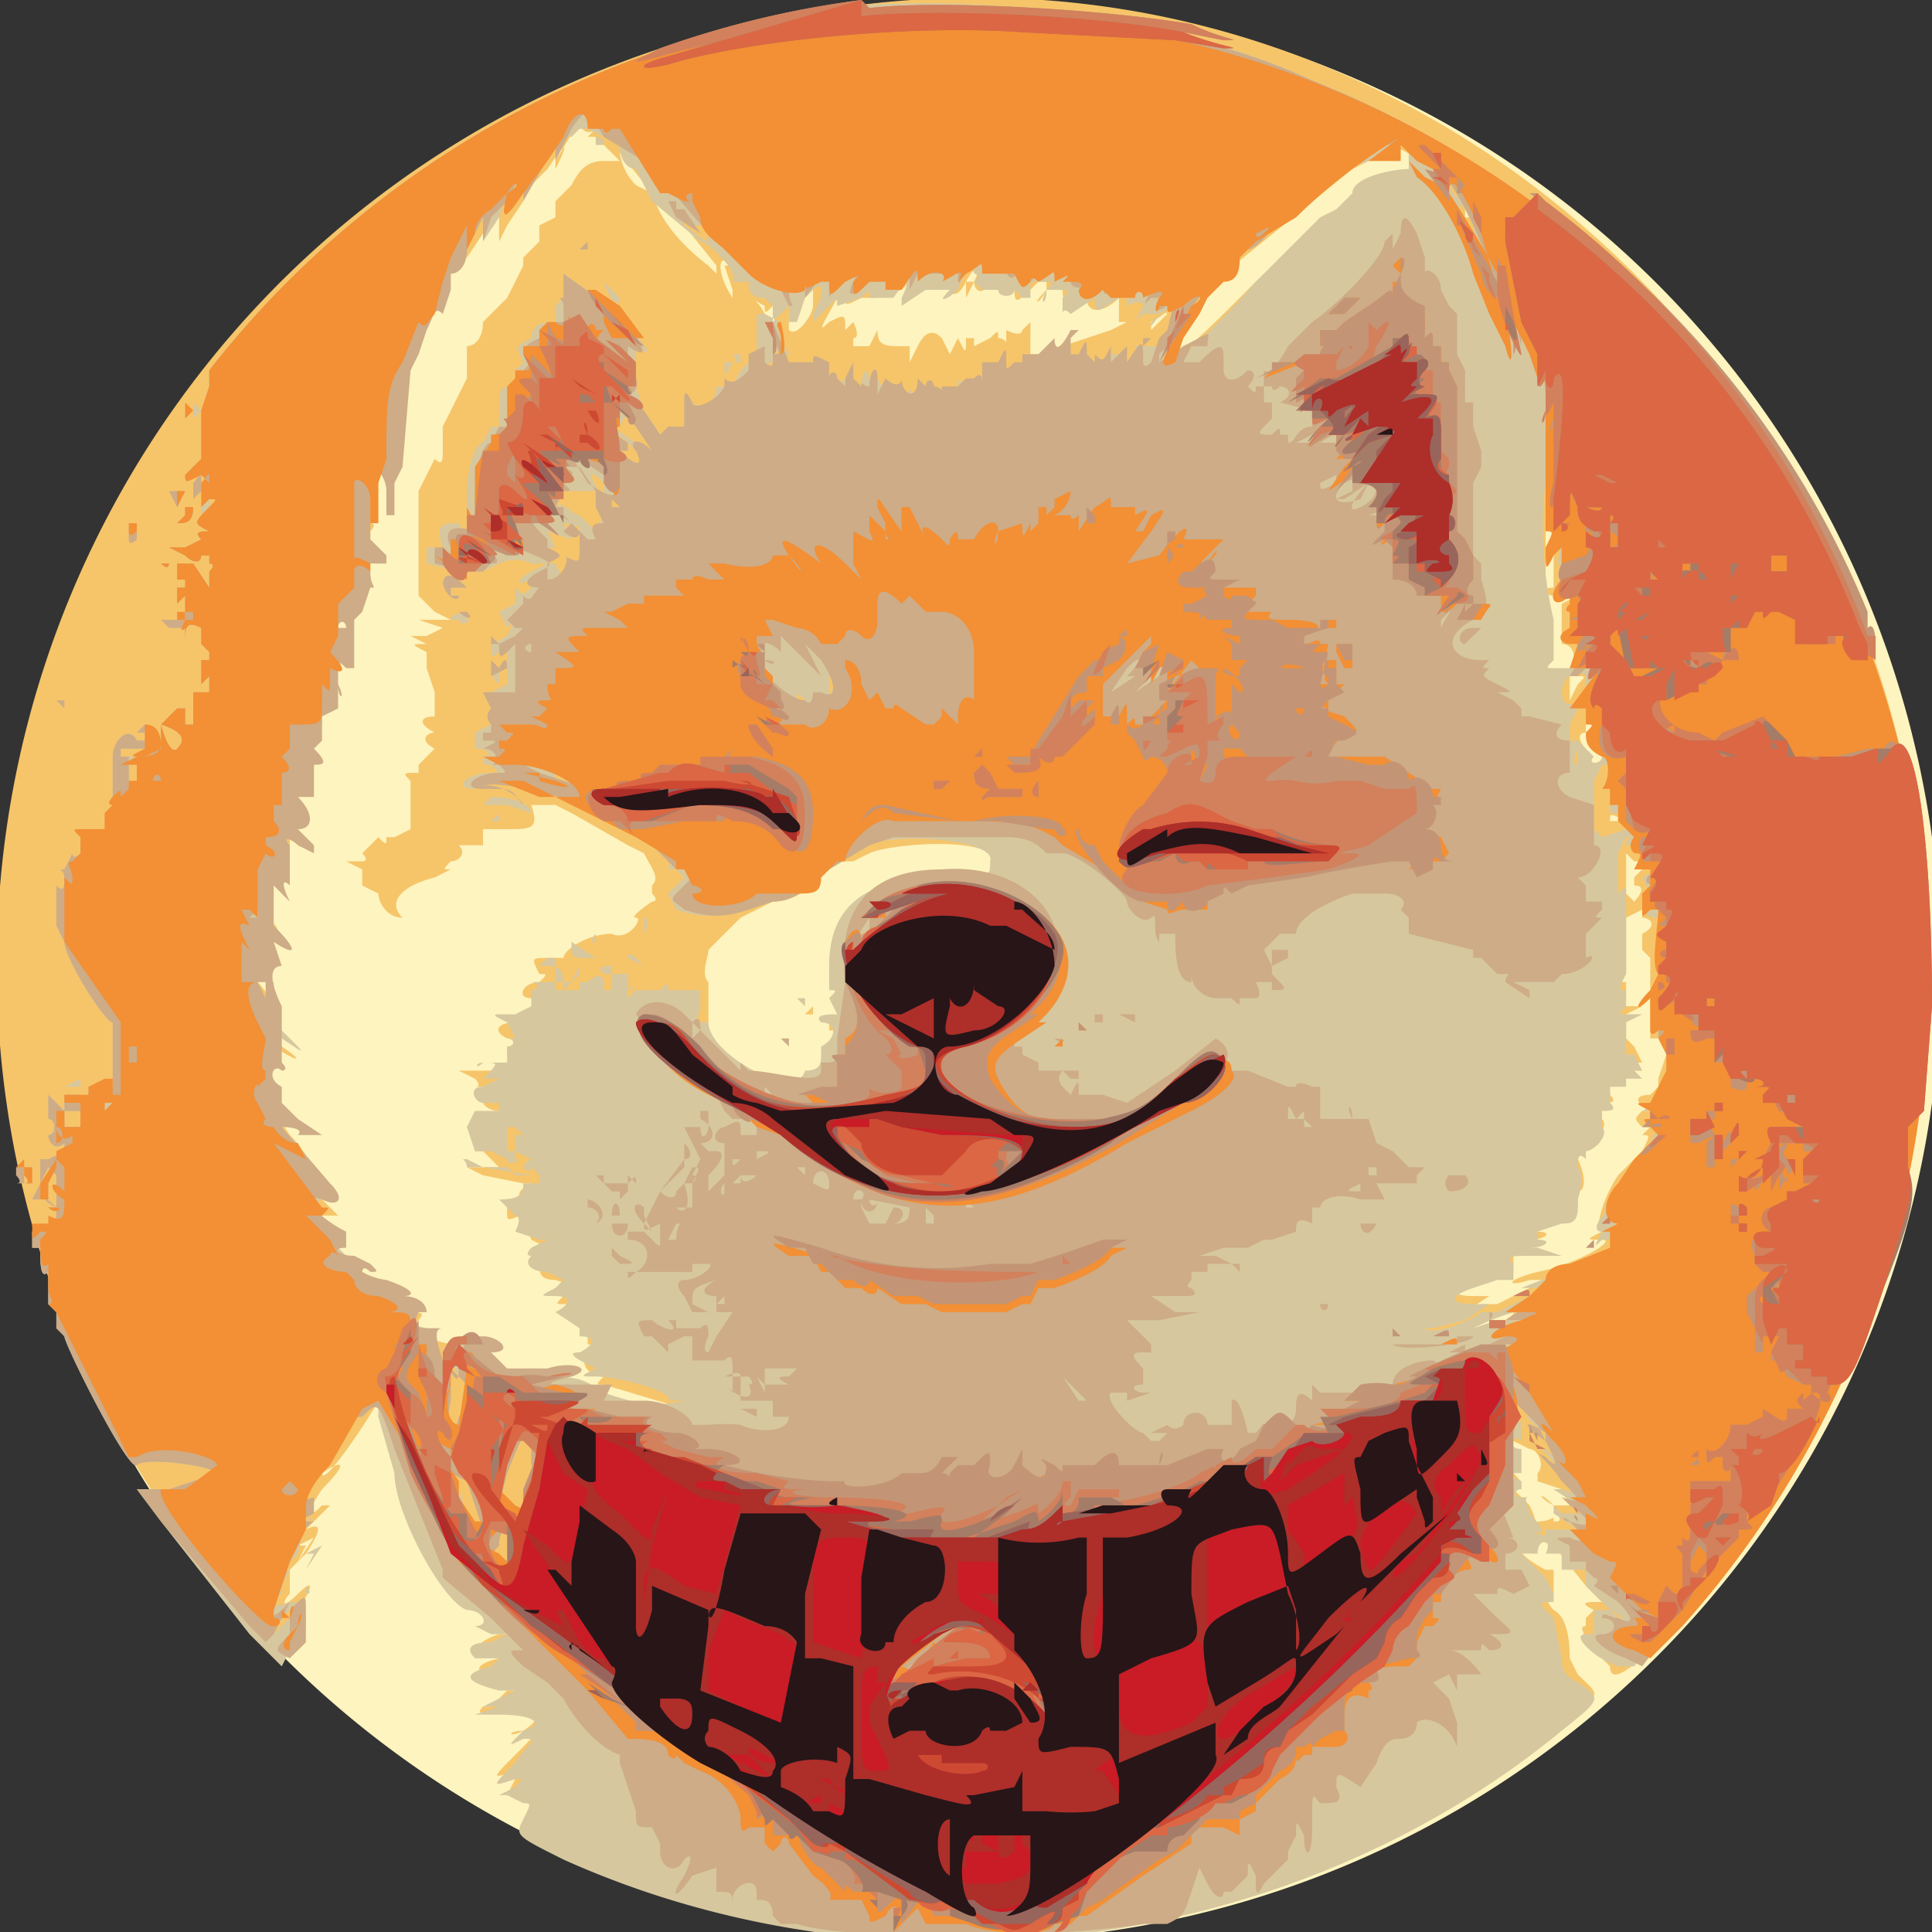 <svg xmlns="http://www.w3.org/2000/svg" viewBox="0 0 24 24"><rect x="0" y="0" width="24" height="24" fill="#333333" stroke="none"/><path d="M10.4.1A12 12 0 1 0 13.7 24 12 12 0 0 0 10.4.1Z" style="fill:#fdf4bf;fill-rule:evenodd"/><path d="M10.4.1a12 12 0 0 0-7.2 20.1l.4.4.1-.2.1-.2v-.1q.1-.2 0 0h-.2v.1l.1-.2c.2-.3.2-.4 0-.2s-.2.1-.1 0v-.3l.2-.2c.2-.3.2-.4 0-.3 0 .2 0 .2 0 0l.2-.2.1-.1H4c-.2.2-.2.1 0-.2.3-.3.3-.4 0-.2 0 .2.6-.7.7-.9l.3.8c.1.6.7 1.6 1 1.7.1 0 .3.3 0 .2l.2.1.2.1h-.2c-.3.1-.3.2-.1.2l.2.1h-.1c-.4.1-.3.2.2.4h.1-.2l-.2.2h.4H6c-.1.1 0 .1.2 0 .5 0 .6.1.3.3-.2 0-.2.1 0 0 .2 0 .2 0-.1.3-.3.3-.3.3 0 .2.2 0 .1 0 0 .1l-.1.2h.2c.1 0 .2.1 0 .3 0 .1-.1.1.5.4 4 1.8 9 1.2 12.4-1.6.5-.4.5-.3.2-.6l-.1-.2c0-.1 0-.5-.2-.6-.1-.1-.1-.2 0-.2v-.3h-.1s-.4-.2-.3-.3h.2c0-.1.2 0 .2 0l.4.5.2.2c-.2 0-.3 0-.1.1 0 .1 0 .1 0 0l-.1.1v.1c-.1 0 0 .1 0 .2l.3.3c0 .6 1.8-1.6 2.6-3.2C27 9 19.9-1.3 10.4.1ZM7.3 1.7h.1l.1.1.2.2h-.2c-.2 0-.3.1-.4.3l-.2.2v.2l-.2.1V3l-.2.2v.1l-.1.2-.1.2L6 4c0 .2-.1.3-.2.3v.4l-.1.2-.1.2-.1.2v.3c0 .1 0 .2-.1.1l-.2.4v1.3l.2.2.2.1h-.4l.3.1-.2.1h-.2l.2.1h.1-.1c-.2 0-.2 0 0 .1v.2l.1.3v.3c.1 0 0 0 0 0-.2 0-.2.1 0 .2-.1 0-.2.1 0 .2l-.2.2v.1c-.2 0-.2 0-.1.1v.4c-.1 0-.1 0 0 0v.2l-.2.1h-.1c0 .1 0 .1-.1 0l-.1.1-.1.1c-.1 0-.1 0 0 0 .1.1 0 .1 0 .1h-.2l.2.1v.2l.2.1s.1 0 0 0c0 .1.1.3.3.3-.2-.2 0-.4.4-.5l.2-.1c-.1 0-.1 0 0-.1.1 0 .2-.1.1-.2H6v-.2h.3c.3 0 .4 0 .3-.3h-.1.4l.2.1.7.4.2.1c.1.2.2.3.1.4v.1c.1.1 0 .1 0 .1s-.3.2-.2.2c.1 0-.1.3-.3.2 0 .1 0 .1 0 0-.3 0-.6.2-.6.3h-.2c-.2 0-.2 0-.1.2.1 0 .1 0 0 .1-.2 0-.3.2-.1.2h.2l-.2.1c-.1.1-.1.2 0 .2h-.2c-.2 0-.3.1-.1.2.1 0 .2.1 0 .1v.1h.1l-.1.1-.1.1h-.5l.2.1s.1.1 0 .1H6.3l-.2.1c-.2 0-.1.2.1.2s.1.2-.2.1c0 0-.1 0 0 0v.2h-.1v.2H6l.2.2h-.4l.2.1.5.1h.1c-.2.1-.2.2 0 .2l-.2.1h-.1v.1c0 .1.1 0 .2 0l.1.3.2.1h.2l-.2.2h-.1c0 .1 0 .2.2.2l.3.1-.2.1c-.1.1-.1.1 0 .1.2 0 .2.1.1.2h-.1.1l.2.2v.1c.3 0 .2.1 0 .2-.1 0 0 .2.2.2h.2-.2c-.1.1-.1.1 0 .1l1 .3h.1v.1c-.4 0-.7 0-1-.2-.2-.2-.3-.2-.8-.2s-.6 0-.7-.2l-.2-.1H6c.1 0 .1 0 0 0l-.2-.1-.2-.1-.4-.1h-.3l.2-.1c.2-.2.2-.2-.1-.2-.2 0-.2 0 0 0 0-.1-.3-.3-.5-.3-.1 0 0 0 0 0 0-.1.1-.1 0-.1l-.3-.4-.1-.1c-.4-.2-.4-.3-.1-.3h.2l-.3-.3c-.4-.3-.5-.5-.3-.4.3.2.3 0 0-.3l-.2-.3v-.3l-.1-.4v.1l.1.1V13l-.1-.1.1.1c.3.2.4.2.1 0l-.3-.6c0-.2 0-.2 0 0 .2.2.2 0 0-.2-.1-.3-.1-.3 0-.2.1 0 .1 0 0 0v-.1h.2v-.2c-.1 0-.2 0-.2-.2v-.2l.1.2c.2.2.2 0 0-.1V10.8l.1-.2c.2.2.2.2.2 0V10c-.1 0-.1 0 0 0v-.4h.1v-.3h.1v-.2L4 9V9C4 9 4 9 4 8.9v-.2H4v-.2c.2 0 .2 0 .1-.3 0-.2 0-.2.1-.1.1 0 .1 0 0 0V7.7h.1c.1 0 .2 0 0-.2.2 0 .3-.2.3-.6v-.3s.1-.1 0-.1l.1-.6A20 20 0 0 0 5 5V4.6l.1-.2.1-.2.3-.5c0-.3.1-.5.2-.5h.1l.4-.6V3l.1-.2.2-.3v-.1l.3-.3c.2-.3.3-.4.1 0V2l.3-.5c0 .1.1.2.2.1Zm.8.7-.2-.1a.7.7 0 0 1-.2-.4l.4.5Zm9.5-.4c.2.2.2.2 0 .2-.2-.1-.5 0-.8.3l-.4.3-.8.7c-.9.9-1 1-1 .7l.6-.8 1.6-1.3.2-.1c.3-.2.4-.2.6 0Zm.4.5-.1-.1c-.1-.1-.1-.1 0 0Zm-9.5.3.4.5v.1l-.1-.1c-.4-.3-.7-.7-.7-1l.4.5Zm9.8-.1c0 .2 0 .2 0 0l-.1-.1v.1ZM9 3.3l.1.3v.1c-.2-.3-.2-.6 0-.4Zm9.4 0Zm-6.4.2v.2l.1-.2c.1-.1.1-.1 0 0 0 .1.1.2.2 0h.1c0 .2.1.2.2 0 0 .3 0 .3.3 0h.1v.1c-.2.2-.1.2 0 0h.2c0 .2.1.3.3.1.1 0 .1 0 0 0 0 .2.2.2.4 0 .1 0 .1 0 0 0V4h.1c.2-.2.2-.2 0 0H14l-.2.1-.9.3h-.1s-.1 0 0 0V4l-.1.1s0 .1-.2 0v.1c0 .1 0 0-.1 0 0-.1 0-.1-.1 0l-.2.1v-.1H12c0 .2 0 .2-.1 0l-.1.2-.1-.2c-.1-.1-.2-.1-.3.1l-.1.2V4.3h-.1c0-.1 0-.1 0 0-.2 0-.3 0-.3-.2l-.1.2h-.2v-.1c.1 0 0-.2 0-.2l-.1.1c0 .1 0 .1 0 0 0-.2 0-.2-.2-.1-.2.2 0-.1.1-.3h.1c0 .1 0 .1.2 0h.2l.3-.1.1-.1v.2l.2-.1c.1 0 .1 0 0 0h.1c.1 0 0 0 0 0l.2-.1c.1 0 .1 0 0 0 0 .2.1.2.2 0s.2-.2.1 0Zm-1.9.2v.1c0 .1-.2.4-.3.3v-.4.2h.1l.2-.4v.2Zm8.6 0v-.1c0-.1 0 0 0 0Zm-9.1.2c.1.4.1.3-.1 0-.1-.2-.2-.2 0-.1 0 .1 0 .1.1 0Zm-.3 0V4v-.2Zm5.2 0-.2.2V4c.2-.1.2-.2.2 0ZM19.2 5v.5l-.1-.7c0-.2 0-.2 0 0 0 0 .1.1 0 .2Zm-13.6.3Zm13.7.2v-.1Zm0 .2V7.3c-.2 0-.1.1 0 .1h.3l-.2.1V8c.2 0 .2.3 0 .4-.1.1-.2.1-.1 0h-.1c-.1 0-.1 0 0-.1V5.6s0-.1 0 0v-.1c0-.1 0 0 0 0v.1ZM6 7.8h-.2.2Zm13.6.6c0 .1 0 .1 0 0 .1 0 .1 0 0 .1l-.1.2v-.4c.1 0 .1 0 0 .1Zm.2.5v.4c.2 0 .2 0 .1.2h-.2v-.2c-.1-.1-.1-.2 0-.2V9c-.2 0-.2 0 0 0 0-.2.1-.2 0-.1Zm.2.7h-.2.2Zm0 .2h-.1c.2-.1.2-.1.1 0Zm.1.2H20l.1-.1Zm.1.2H20c0-.1 0-.1.2 0Zm0 .1Zm0 .1H20h.1Zm-7.9.2c.2 0 .2 0 .1.2l-.6.2c-1.1 0-1.5.6-1.3 1.5v.2h-.2v.1c.2 0 .2.1 0 .2v.2l-.2.1-.2.2-.6-.2c-.5-.3-.6-.4-.5-.6v-.5c-.1-.1 0-.3 0-.4l.2-.2.2-.2.2-.1.2-.1c.3 0 .5-.2.8-.5h.2l.2-.1c.2-.1 1.2-.2 1.5 0Zm8 .1c.2 0 .2 0 0 .2v.1c.2 0 0 .2 0 .2l-.1-.1v-.2c-.1 0-.1 0 0 0v-.3l.1.1Zm.1.6v.1c.1 0 .2.1 0 .2v.2l.1.1v1h.2v.2l-.1.3v.1l-.1.1c-.2 0-.2.1 0 .2h-.1c-.1.1-.1.1 0 .2h.1l-.1.1c-.1.1-.1.1 0 0 .1 0 .1 0 0 .2l-.1.1-.2.2c-.2.3-.3.7-.2.7-.2.1-.2.1 0 .1s-.3.3-.8.4c-.4.1-.4.2-.1.1h.2l-.6.3h-.2c-.1.2-.6.3-.7.2h.1l.4-.1.3-.2h-.2c-.3 0-.3-.1 0-.2l.3-.1h.2c.1 0 .2 0 0 0v-.2c.1 0 .1 0 0 0l.2-.1h.4-.3c-.3 0-.3 0-.1-.1.2 0 .3-.1.1-.1v-.1l.3-.1c0-.1 0 0 0 0l.2-.1v-.2c.1 0 .1-.2 0-.4 0-.1 0-.2.1-.1v-.1s0-.1 0 0c.1 0 .3-.2.2-.3v-.2c.1 0 .2 0 .1-.1v-.1l.2-.1v-.1h.2l-.2-.1h.2l-.1-.2s-.1 0 0 0l-.1-.1v-.3l.2-.1h-.2c-.1 0-.1 0 0-.1v-.2c-.1 0-.1 0 0-.1v-.7l.2-.1c.1 0 .1 0 0 0ZM10 12.6h.1c.1 0 0 0 0 0v-.1Zm-.4.2Zm.3.1c0 .1 0 .1 0 0Zm9 3.5-.4.1H18h.2c.4-.2.8-.3.5-.1Zm-1 .1c-.1 0-.1 0 0 0Zm.9.2-.3.1c.2 0 .2 0 0-.1H18.8ZM19 18c.1 0 .2.2.1.3v.1l.3.1.1.2h-.2c-.2-.2-.2-.1 0 0 .1.2.1.2 0 .2 0-.1 0 0-.2 0 0 .1 0 .1-.1 0-.1 0-.1 0 0 0 .1.1.1 0 0-.2l-.2-.2v-.1c.1 0 .1 0 0-.1s-.1-.1 0-.1V18c-.2 0-.1-.2 0-.1l.2.1Zm-14 .2Zm-1.2 1-.1.2.2-.3-.2.1Zm-.1 1.3s-.1 0 0 0l.1-.1h-.1Zm16.4 0Z" style="fill:#f6c56a;fill-rule:evenodd"/><path d="M10.4.1a12 12 0 0 0-7.8 4.5s0 0 0 .1v.1l-.1.3v.6s.1 0 0 0l-.2.2c0 .1 0 .1.2 0l.1.1v.2c.1 0 .1 0 0 .1-.2.2-.2.2 0 .3 0 .1 0 .1 0 0-.1 0-.2 0-.1.1l-.2.1h-.2l.2.1c.1.1.2.1.2 0h.1V7c0 .1 0 .1 0 0 0 0 .1 0 0 .1v.2c.1 0 0 0 0 0L2.4 7V7h-.2v.5l.1-.1v.3s-.1.2 0 .1V8c0-.2 0-.3.2-.2v.2c0 .1 0 .1 0 0l.1.1v.1h-.1V8.5s.1 0 0 0l.1-.1v.2h-.2V9h-.2s0-.1 0 0h.1v-.2h-.1c0-.1 0-.1 0 0L2 9c.3.1.3.2.2.3S2 9 2 9v.2c0 .1-.1.2-.3.2h-.2v.1-.2s0-.1 0 0H2L1.8 9V9l-.1.1h.1c.1 0 .1 0 0 0v.1h-.1c-.1-.2-.3 0-.3.2V9.7c0 .2 0 .2 0 0v.7c-.1 0-.1 0 0 0 0-.2 0-.2-.1 0H1c-.1 0-.1 0 0 0v.2s-.1.1-.1 0 0-.1 0 0l-.1.2c-.1 0 0 0 0 .1s0 .2-.1.1v.5l.1.2c0 .2.5 1 .6 1v1-.2H1.1c0 .2 0 .2-.1.1 0 0-.1 0 0 0H1s-.1 0 0 0H.8v.2H1V14H.8v-.2l-.2-.2v.1s0 .1 0 0v.2c.1 0 .1.2 0 .2V14v.1c0 .1.1.2.2.1v.1l-.2.1v.1l.1.1v.4c-.2-.2-.2-.1 0 0 0 .2 0 .3-.2.2v.1H.4v.2h.1c.1-.1.1-.1 0 0 0 .2 0 .4.1.3V16.1c.1 0 .1 0 0 0v.1l.1.1v.2l.1.1c0 .1.8 1.7.9 1.6.1-.1.9 0 1 .1l-.6.2h-.4l.3.4 1.1 1.4.4.4.1-.2v-.2l.1-.2.1-.1h-.1l-.3.3.1-.2.2-.2h-.1c-.2.1-.3 0-.1-.1v-.1l.1-.2c.1-.2.1-.2 0 0q-.2 0 0-.1l.1-.1c.1 0 .1 0 0 0l.1-.4c.1 0 .1-.1 0 0 0 0-.1 0 0-.2.1 0 .1 0 0 0-.2 0-.1-.1.2-.5.2-.2.3-.4.1-.3l.3-.3h.1l.2-.2v.2l.2.7c0 .5.6 1.6.9 1.7.2 0 .3.2.1.2l.2.1h.2l-.2.1c-.3 0-.3.1-.2.2h.3l-.1.1c-.4.1-.3.2.1.3h.2l-.2.1-.2.1h.4-.2l-.3.1h.3c.4 0 .6.1.3.2-.2.2-.2.2 0 .1.2 0 .1 0-.1.3-.3.3-.3.3 0 .2.1 0 .1 0 0 .1l-.2.1h.1l.2.1c.1 0 .1 0 0 .2s-.1.2.5.5c4 1.8 9 1.2 12.4-1.6.5-.4.5-.4.2-.6-.2-.1-.2-.2-.2-.3l-.1-.5c-.2-.2-.2-.2 0-.2v-.1l-.1-.2-.3-.3h.2c0-.2.2-.2.1 0h.2v.2h.3v.2l.3.3c.2.1.2.2 0 0h-.2v.3s-.1 0 0 0h-.1c-.2 0 .1.3.4.4h.2l.3-.4A12 12 0 0 0 16.3 1c-1.7-.8-4.2-1.1-6-.9ZM7 1.5v.2h.1l.1-.1h.1l.2.1c0 .1 0 0-.1 0v.1h.1c0-.2.1-.2.2 0 0 .2.1.3.2.3l.2.4.6.5c.1 0 .5.4.4.5h.2c0 .1 0 .2.2.2l.1.1V4l.2-.2v-.1c.1 0 .1 0 0 0V4h.1l.1-.3c.2-.2.2-.2.2 0l-.1.2v.1c0 .1 0 .1 0 0l.1-.1.1-.1c.1-.1.1-.1.1 0l.3-.1c.1-.1.1-.1.1 0h.3c.2-.3.2-.2.1 0v.1l.3-.2h.3c-.2.2 0 .1.1 0 .1-.3.2-.3.2-.2 0 .1 0 .1 0 0 0 0 .1 0 0 .1l.1.1h.2c0 .1.2.1.2 0l.1.1h.1v-.2h.2c.1 0 .1 0 0 .1-.1.2 0 .2 0 0 .3 0 .3 0 .2.1v.2s0-.1.1 0l.3-.2c0 .2 0 .2.3 0h.1v.1c.2-.1.2 0 .2 0-.1.2-.1.2 0 .1h.2c-.2.2-.1.2 0 0 .4-.2.4-.2.2.1l-.2.3H14.1v.1c.1.1.1.1 0 .1l-.2.1c0 .2-.1.2 0 0v-.2h-.1v.3l-.1-.1v-.2.2c-.1.1-.2.1-.2 0v.2l-.1-.2c0-.1 0-.1-.1 0 0 0-.1.1-.1 0v-.2l.1-.1-.1.1c-.1.2-.2.2-.2 0v.1l-.2.1c-.1.1-.1.1 0 0h-.1v.1h-.2c-.1.2-.1.2-.1 0 0-.1 0-.1 0 0-.2.2-.2.2-.2 0v.1l-.1.2v-.2s0-.1-.1 0c-.1-.1-.1-.1-.1 0h-.1l-.2.1h-.1v-.1c0 .2-.2.1-.2 0 0-.2 0-.2 0 0s-.2.2-.2 0v-.1c0 .2-.1.2-.2 0v.1l-.1.2v-.2c0-.3-.1-.2-.1 0s0 .2 0 0h-.2v-.2.1l-.1.1h-.1v-.1l-.2-.1c0-.2 0-.2 0 0H10s-.1-.1-.2 0L9.7 4l-.2-.1h-.1v.2c.1 0 0 0 0 0V4.4l-.2.2-.1.2h-.2c0 .2-.2.3-.3.2-.1-.1-.1-.1-.1 0v.3h-.2l-.1.1-.2-.3-.1-.3v-.2h-.1c0-.2 0-.2.1-.1v-.2c.3.2.1 0-.2-.4L7 3.4v.3s0 .1 0 0l-.1.1V4c-.1 0-.3 0-.3.2-.2.1-.2.1-.1.3l-.1.1v.2c-.2 0-.2 0-.2.4v.1h-.1l-.1.2c-.1 0-.2.3-.2.7v.1c-.1 0-.1 0 0 0v.2c0 .2 0 .2-.1 0-.2 0-.3 0-.2.3 0 .1 0 .1-.1 0h-.1V7l.4.1s.1 0 0 0h.3l.2-.1s.2-.1.4 0h.2l-.2.1c-.2.1-.2.2 0 .1v.1c-.1.1-.1.1-.2 0v.2l-.2.1.1.2.1-.1-.1.2-.2.1c0 .2 0 .2.2 0v.5l-.2.1H6c.2 0 .2 0 0 0l.1.1s.1 0 0 0V9l-.2.1v.1c.2 0 .2 0 0 0v.1c.2 0 .2.1.1.1v.1c0 .1 0 0 0 0h.1c.1.1.1.1 0 .1-.3 0-.5.2-.2.2 0-.2 1.4.1 1.8.4.4.3.7.5.6.6h.1l.1.1-.2.2.1.2c.3.1.5.1.8 0l.4-.2h.3V11l.2-.2.3-.2c.1-.1.2-.1.2 0 .2-.3 1.8-.2 1.7.1 0 .2 0 .2-.6.2-1 0-1.4.4-1.4 1.1v.3c.1 0 .1 0 0 .1l.1.2c0 .1 0 .1 0 0-.1 0-.3 0-.2.1.2 0 .2.2 0 .3v.1c0 .1 0 .2-.2.2H10c-.1.4-1.2-.2-1.2-.6h-.1c-.1 0 0-.1 0-.2-.1 0 0 0 0 0 .1 0 .1 0 0 0v-.2c0-.1 0-.1 0 0h-.4s-.1 0 0 0c0-.1 0-.1-.1 0h-.3l-.1.1v-.1c.1 0 .1-.1 0 0V12v.1c0 .1 0 .1 0 0h-.2V12c-.1 0-.2 0-.1.1h.1v.2h-.1v-.1c0-.1-.1-.1-.2 0h-.1v.1H7l.2-.2V12l-.1.2h-.6.1c.1 0 .1.1 0 .1v.2l-.2.1h-.1c-.2 0-.2 0 0 .1l.1.2c.1 0 .1 0 0 0h-.1c.1 0 .1.1 0 .1v.2h-.1c0-.1 0-.1 0 0H6c-.1 0-.1.1 0 0 .2 0 .2 0 0 .2h.2l-.2.1c-.2 0-.1.2 0 .2h.2v.1h-.1c0 .1 0 .1 0 0h-.2c-.1 0-.1 0 0 0l-.1.2.1.3h.2l.2.1c0 .1.2 0 .1 0v-.1s.1 0 0 0l.2.1h.1-.1c-.2.1 0 .2 0 .1l.1.1v.1h-.2c0 .1 0 .2-.3.2 0 0-.1 0 0 0l.2.2s.1 0 0 .2l.3.1h.1l-.2.1s-.1.1 0 .1c-.1.1 0 .2.2.2l.2.1-.1.1c-.2.1-.2.1 0 .1s.2.1 0 .2l.3.2v.1c.2 0 .2.1 0 .2-.2 0 0 .1.2.2h.2-.2c-.2.1-.2.1 0 .1.3 0 1 .2.9.3h.2c-.4.1-.7 0-1-.1-.3-.2-.3-.2-1-.2H6l-.2-.2c-.2-.1-.2-.1 0-.1.4 0 .2-.1 0-.1-.3 0-.3 0-.3.2 0 .4-.1.4-.3 0v-.3h.1v-.1l-.4-.1v-.1h.2l-.2-.1s-.1 0 0 0c0-.2-.1-.3-.2-.2h-.1v-.1h-.3v-.1c.2 0 .2 0 0-.2l-.2-.2-.1-.1-.3-.3c.2 0 .4-.1.2-.2l-.6-.7.2.1h.2l-.3-.2c-.1 0-.3-.2-.2-.3l-.1-.1v-.3h.2c-.1 0-.1 0 0 0l-.1-.2H3v-1l-.1-.3v-.2l.1.1.2.1v-.1c-.1 0-.2-.1-.1-.2H3c-.2 0-.2-.2 0-.2-.1 0-.1 0 0 0l.2.2v-.2C3 11 3 11 3.1 11s.1 0 0 0V10.6h.3l-.1-.2v-.2c-.1 0-.1 0 0 0V10h.2c-.1-.3-.1-.5 0-.4v-.3l.2.1h-.1V9h-.1V9s.1 0 0 0c0-.1.1-.2.2-.1V8.6c0 .2.1.2 0 0 0-.3 0-.3.1-.2h.2L4 8.1v-.4c.1 0 .1 0 0-.1v-.2l.3-.2-.1.1c.1 0 .1 0 0-.2v-.1h.2v.1-.3l-.2-.1V6c0-.2.2 0 .2.2v.3h.1v.1-.2s0-.1 0 0V6c.1.2.1-.2.1-.4V5l.1-.2h.1V4.5L5 4c0-.2.1-.2 0 0h.1l.2-.6.1-.4.2-.4v.4l.1-.2v-.1l.2-.3.2-.1c.1-.3.2-.2 0 0L6 3l.2-.3.1-.3h.1-.1l.1-.1.2-.3.2-.2V2c-.2.2 0 .1 0-.1l.1-.2v.1l.1-.4v.2Zm10.2.2-.2.1c0 .1 0 .1 0 0l.1-.1Zm.3.2v.2c.2.1.2.1 0 0-.2 0-.7.1-.7.3 0 .1 0 .1 0 0l-.2.2-.2.1-.8.8a9.8 9.8 0 0 1-1 1h-.1c-.1 0 0 0 0 0v-.2c0-.2.3-.6.6-.8.2-.2.4-.4.2-.3h.1l.3-.3.6-.5.4-.3.6-.2s.1 0 0 0v-.1h.2ZM6.6 2c-.1.2-.1.1 0 0v-.1.1Zm-.2 0v.1c0-.1 0-.1 0 0Zm.8.1c0 .1 0 .1 0 0Zm10.7 0c0 .1 0 .1 0 0-.1 0-.1 0 0 0ZM8 2.2h.2H8Zm.1.1c.2 0 .2 0 0 0Zm10 0c0 .2 0 .2-.1 0h-.1.1ZM7 2.6Zm1.5 0 .1.2h.2c0 .3 0 .2-.3 0l-.1-.2h.1Zm9.8.2c0 .2 0 .2-.1 0-.1-.3-.1-.3 0-.2l.1.2Zm-11.2.2Zm11.4.2-.1-.1c0-.1 0 0 0 0ZM7.3 3h.1L7.3 3c-.1 0 0 0 0 0Zm-.2.1h.1Zm11.4.2v-.1c0-.1 0-.1 0 0Zm.2 0v-.2.2Zm-11.5 0c0-.1 0 0 0 0Zm.1 0h.1Zm1.5 0v.1-.2.1Zm1.2.2v-.1Zm-2.5 0c.1.3.2.3.2.2l-.2-.2c-.1 0 0 0 0 0Zm4.1 0Zm.5 0Zm6.7 0ZM9.4 4Zm1 0h.1ZM19 4v.1c0-.2 0-.2 0 0Zm-9 .1v.2V4Zm-4 .1Zm7.7 0Zm-3.9.2-.1.1c-.2.2-.2 0-.1 0 0-.2.2-.2.2-.1Zm-3 0Zm12.4 0h-.2.1s.1 0 0 0Zm-10 0v.1H9c0 .2 0 .2.1 0 .1 0 0-.1 0-.1Zm3 0Zm2.2.2-.1.1v-.2Zm.5 0h-.1l.1-.1Zm-.4 0c0-.1 0-.1 0 0Zm4.9 0Zm-.2 0v.1l.1.2v.5-.8Zm-10.6.1Zm.2.3c0-.1 0 0 0 0Zm-6 0c0 .1 0 0 0 0Zm-.4 0v.2l.1-.1c0-.1 0-.1 0 0Zm6 0h.1Zm11 .1ZM8 5.3l.1.2s-.2 0 0 0c0 .3-.1.3-.3.2-.2-.2-.2-.4 0-.2l.1.1v-.1l-.3-.2h.1c.1-.2.1-.2.3 0Zm-5.3.2v-.1Zm16.7 0v.7c-.1.2-.1.4 0 .4 0-.1.1-.1 0 0 0 .2-.1.5 0 .4v-.1h.1V7h.1s0 .1-.1 0v.1l-.2.2h.2c-.1.1 0 .1.2 0l-.1.2v.3l-.2.1h.3l-.2.4h-.2c-.1 0-.1 0 0-.1v-.5a5 5 0 0 1 0-2.3c.1-.1.1 0 0 .1ZM7.5 6v.2c0 .1 0 0 0 0-.2-.3-.2-.4 0-.2Zm-5 .2v.2l.1-.1V6c0-.2 0-.1-.1 0ZM3 6c.1-.1.1-.1 0 0L2.9 6H3Zm4.7 0Zm-5.5.1v.2s.1 0 0 0l.1-.2h-.1Zm3 0c0 .1 0 .1 0 0h.1Zm2.2 0s.1 0 0 .1l.1.2-.1.2-.2-.2c-.1 0-.2-.2-.3-.1l.1-.2h.4Zm0 0v.1Zm.3.2h-.1v-.1Zm-5.4 0v.1l-.1.1c0 .1 0 .1 0 0 .1 0 .2 0 .2-.2s0-.2 0 0Zm.5 0h-.1s0-.1 0 0Zm.2 0h-.1Zm4 .2c.1 0 .2.1.2 0V7c0 .1 0 .1-.2 0H7c.1 0 0 .3-.2.3l.1-.1c.1 0 .1 0 0-.2-.2 0-.2-.2 0-.2l-.1-.2.3.1Zm-5.4 0v.1c0 .1.1 0 .1 0v-.1Zm.7 0v.1c.1-.1.1-.1 0 0Zm.7.1h-.1.1ZM2 7c.1.1.1 0 .1 0ZM3 7s0-.1 0 0Zm-1 .2H2s.1 0 0 0Zm3.5 0c0 .2.2.3.2.2h-.1v-.1h.2c-.2-.2-.3-.2-.3 0Zm-3.3 0v.1h.1v-.1Zm.4.1Zm.5 0Zm-.4 0v.1c0-.1 0-.1 0 0Zm1.9 0v.1-.1ZM2 7.5h.1Zm2.3.2h.1v-.1Zm1.3 0h.1c-.1 0-.1 0 0 0 0 .1.2 0 .1 0 0-.1-.2-.1-.2 0Zm-3.8 0Zm.3 0v.1h.2v-.1H2Zm3.3 0v.1s.1 0 0 0v-.1Zm-2.6 0-.1.1ZM1.7 8c.1 0 0 0 0 0Zm4.4 0h.1Zm-4 0s-.1 0 0 0Zm8 .1c.1 0 .1.1 0 0Zm-7 0H3c0 .1 0 .1 0 0Zm1 0h.1ZM2 8.1Zm.3 0Zm3.2 0Zm1 0v.1V8Zm13.4.2h-.1c.1-.1.1-.1.1 0Zm-13.7 0c-.1.1-.1.1 0 .2v-.1q0-.2 0 0Zm13.5.3c-.1.2-.3.2-.3 0s.2-.3.3-.2v.2Zm-9.3-.2-.1.3V8.4Zm-.3.2v.1h-.2c0-.1 0-.1.1 0h.1Zm-.3 0v.1c-.1 0-.1 0 0 0Zm-9 .2V9v-.2.1Zm19 0v.4l.2.1v.1h-.1c0 .1-.2.1-.1 0l-.2-.2c0-.1 0-.2 0 0h-.1c-.2 0-.2 0 0 0V9l.1-.2h.2ZM1.3 9s0 .1 0 0Zm.1 0c0-.1 0 0 0 0Zm-.2.1Zm0 .2Zm.1 0s0 .1 0 0c.1 0 0 0 0 0Zm18.3.2s-.1 0 0-.2v.2ZM1 9.5v-.1Zm6 0h-.2.1Zm-5.3.1v.2c0 .2-.1.1-.1 0v-.3c.2 0 .2 0 .1.1Zm5.2 0 .4.3-.6-.2c-.4-.2-.3-.2.2 0Zm13.1 0v.1c.2 0 .2 0 0 0v.4s0 .1 0 0H20.3l-.1.1H20h.2l.2.1h-.2l-.3.1c0 .1 0 .1 0 0l-.1-.1v-.6l.1-.2h.2v.1Zm-18 0Zm4.5 0h-.1Zm13 .1h-.1c-.1 0 0 0 0 0ZM6 9.8h.2c.2 0 .2.1.3.2-.1-.2-.5-.3-.5-.2Zm14 .2H20l.1-.1c.1 0 .1 0 0 0ZM6 10h.3l.3.1c0-.1-.2-.2-.5-.2-.2 0-.2 0 0 0Zm0 .2h.2c0-.1 0-.1-.1 0Zm14.2.2H20h.1Zm-16.8.1Zm.1 0Zm4.6 0Zm12.3 0v.1c.2 0 .2 0 0 0v.2c.2 0 .2 0 0 .1l.1.2h.1v.1c.1 0 .1 0 0 .1-.2 0-.2.1 0 .1.1 0 .1.2 0 .2v.1c0 .1 0 0 0 0s.1.2 0 .2V12.8c0 .1 0 .2.2.2v.2c.1 0 .1 0 0 0V13.5c-.1 0-.2 0-.1.1l-.1.1-.2.1h.2l.1.2H20.3h.2c.1 0 .1 0 0 .2l-.5.7c-.1.1-.1.2 0 .1-.2.2-.2.3-.1.3 0-.1 0 0 0 0-.1.2-.1.2 0 .1h.2l-.2.2-1 .4h-.1.4c.1 0 .1 0 0 0l-.6.3h-.2c-.1.1-.6.3-.7.2h.1l.4-.1.3-.2h-.2c-.3 0-.3-.1 0-.2l.3-.1h.2c.1 0 .2 0 0 0v-.2c.1 0 .1 0 0 0-.1-.1 0-.1.2-.1h.4l-.3-.1H19c.2 0 .3-.1.1-.1v-.1l.3-.1c0-.1 0 0 0 0 .1 0 .2 0 .2-.2v-.1s.1-.3 0-.4c0-.1 0-.2.1-.1v-.1s0-.1 0 0c.1 0 .3-.2.2-.3v-.2c.1 0 .2 0 .1-.1v-.2h.2v-.1h.2l-.1-.1h-.1.2l-.1-.2h-.1v-.4l.2-.1h-.2c-.1 0-.1 0 0-.1v-.2c-.1 0-.1 0 0-.2v-1c0-.1 0-.1-.1 0V10.6l.1-.2c.1 0 0 0 0 .1Zm.3.2Zm-15 0h.1Zm-2.5.4Zm4.8.3v.2c-.1 0-.1 0 0 0 0 0 .1-.2 0-.2Zm2.9.2h-.1v-.1h.1Zm-3.2 0v-.1Zm-.3 0c-.1.1 0 .2 0 0h.1-.1Zm.4 0Zm-.7.1c0 .2 0 .2.2.2h.1l-.3-.2Zm.7.1v.1c.2.1.2.1.1 0 0 0-.1-.1-.1 0Zm-1 .1h.1V12.3H7c0-.2 0-.3-.2-.3h-.1Zm.8 0v.1c.1 0 .1 0 0 0v-.1Zm1.2 0Zm-5.5 0v.1h.1-.1Zm0 .3.1.2v-.2h-.1Zm5.3 0Zm0 .3v-.1Zm12.1 0v-.2.1ZM7 12.4c0 .1 0 .1 0 0h-.2.2Zm-.5 0c.1 0 0 0 0 0Zm1.4 0v.1-.1Zm2 0 .1.1c.1 0 0 0 0 0v-.1Zm-.4.3Zm-7.8.1h-.1s0-.1 0 0Zm1.6 0 .2.1c.3.2.3.2.1 0-.2-.2-.2-.2-.3 0ZM3 13Zm6.8 0c0 .1 0 .1 0 0Zm-8.6.2Zm.5 0h-.1Zm1.7 0h.1Zm-2.2.1H1.5h-.2c-.2 0 0 0 0 0Zm4.6 0H6Zm-5 .2H1v-.1Zm2.4 0v.1Zm-1.9.2v-.1Zm2.1 0s.1 0 0 0Zm-2 .1-.1.1c-.2 0-.2 0 0 0v-.1h.1Zm1.9 0v.1h.1v-.1h-.1Zm-1.7.2Zm5.2 0H6.5 6.8Zm-5.5 0Zm5.2.1Zm.4 0v.1-.1ZM.5 14v.1Zm6 .1h-.1c-.1 0-.1 0 0 0v.2h-.1V14h.1Zm-5.3 0Zm-.1.1Zm-.7 0v.2c0 .1 0 .1 0 0 .1 0 .1 0 0 0v-.1Zm.2 0v.1c0-.1 0 0 0 0Zm5.2 0h.1c.1 0 0 0 0 0h-.1Zm1.1.2h-.1.1Zm-6.3 0v.3l-.1.2h.1c.1 0 0 0 0 0v-.2l.1-.2v-.1s-.1 0 0 0Zm.4 0s-.1 0 0 0Zm5 .1.6.1h-.2l-.1-.1H6l-.2-.1c-.1 0 0 0 0 .1Zm-5.7 0v.1s.1.1 0 .1h.1v-.2H.3Zm.4 0v.2c-.1 0-.1 0 0 0v-.1Zm5.7.2h.1-.1Zm-5.4.1c-.1 0-.1 0 0 0Zm-.6.2Zm.2 0c.1.1.2 0 .1 0H.6Zm.4.4Zm-.2.1Zm3.4 0v.1H4h.2Zm-3.2.2Zm0 .1c-.1 0-.1 0 0 0Zm3.8.4h-.1Zm14.1.2h-.3l-.3.1c-.1 0 0 0 0 0 .4-.2.8-.3.6-.1Zm-1 .1h-.2.1Zm-12.4 0h.1Zm13.3.1-.4.2c.1 0 .2-.1 0-.1h.4Zm-13 .6v.3c-.2.4-.3.3-.2-.2v-.4l.1.2.2.1Zm13.3.4.1.2v-.1c-.3-.2-.3-.1 0 .1.1.2.2.4 0 .2-.2-.1 0 0 .2.3.2.2.3.3 0 .2h-.1l.3.2s.1.1 0 .1h-.2l-.1-.1v.1l.3.2h-.4c0 .1 0 .1-.2 0 .2.1.2 0 0-.2 0-.1-.1-.2 0-.2h-.1c-.1 0-.1-.1 0-.1v-.1c-.2-.1-.2-.1 0-.1V18c-.2 0-.1-.2 0-.1v-.2l-.1-.3v-.3.1l.3.3Zm-12.9-.2q0 .2 0 0l-.2-.1.2.1Zm-1.6 0h-.1Zm3 0h-.2.1Zm-3.2.3c0 .1 0 0 0 0 0-.1 0 0 0 0Zm.9.2-.1-.2v.2Zm1.4.2-.1.5v.3l-.2-.1-.2-.2.1-.4c.2-.5.2-.5.3-.4v.3Zm-1 .1v.1c.2 0 .3.4.3.6 0 .2 0 .2-.2-.1l-.1-.3-.2-.3c-.1-.3-.1-.4 0-.2l.1.2Zm-.6.1Zm-1 .1c-.2.1-.2.1 0 0h.1H4Zm-.4.2h-.2l.1-.1c.1 0 0 0 0 0Zm2.7.5v.5l-.2-.2q-.2-.1 0-.3c0-.3.2-.2.2 0Zm-2.5 0V19Zm0 .2-.1.2.2-.3-.2.1Zm15.9 0h-.1Zm.2.1H20h.1Zm-14.2.2Zm-2 .1v.1c.1 0 0-.1 0-.1Zm-.3.3c-.1 0 0 0 0 0Zm8.2.4c-.4.3-.7.5-.4.2l.5-.4v.2Zm-8-.1Zm.2.2Zm-.2.1h.1Z" style="fill:#d6c79f;fill-rule:evenodd"/><path d="M10.4.1a12 12 0 0 0-7.8 4.5s0 0 0 .1v.1l-.1.3v.6s.1 0 0 0l-.2.2c0 .1 0 .1.2 0l.1.1v.2c.1 0 .1 0 0 .1-.2.2-.2.2 0 .3 0 .1 0 .1 0 0-.1 0-.2 0-.1.1l-.2.1h-.2l.2.1c.1.1.2.1.2 0h.1V7c0 .1 0 .1 0 0 0 0 .1 0 0 .1v.2c.1 0 0 0 0 0L2.4 7V7h-.2v.5l.1-.1v.3s-.1.2 0 .1V8c0-.2 0-.3.2-.2v.2c0 .1 0 .1 0 0l.1.1v.1h-.1V8.5s.1 0 0 0l.1-.1v.2h-.2V9h-.2s0-.1 0 0h.1v-.2h-.1c0-.1 0-.1 0 0L2 9c.3.1.3.2.2.3S2 9 2 9v.2c0 .1-.1.2-.3.2h-.2v.1-.2s0-.1 0 0H2L1.8 9V9l-.1.1h.1c.1 0 .1 0 0 0v.1h-.1c-.1-.2-.3 0-.3.2V9.7c0 .2 0 .2 0 0v.7c-.1 0-.1 0 0 0 0-.2 0-.2-.1 0H1c-.1 0-.1 0 0 0v.2s-.1.1-.1 0 0-.1 0 0l-.1.2c-.1 0 0 0 0 .1s0 .2-.1.1v.5l.1.2c0 .2.5 1 .6 1v1-.2H1.1c0 .2 0 .2-.1.1 0 0-.1 0 0 0H1s-.1 0 0 0H.8v.2H1V14H.8v-.2l-.2-.2v.1s0 .1 0 0v.2c.1 0 .1.2 0 .2V14v.1c0 .1.1.2.2.1v.1l-.2.1v.1l.1.1v.4c-.2-.2-.2-.1 0 0 0 .2 0 .3-.2.2v.1H.4v.2h.1c.1-.1.1-.1 0 0 0 .2 0 .4.1.3V16.1c.1 0 .1 0 0 0v.1l.1.1v.2l.1.1c0 .1.8 1.7.9 1.6.1-.1.9 0 1 .1l-.6.2h-.4l.3.4 1.1 1.3.2.2.1-.1.2-.4-.1.1c-.1.1-.2.1-.1 0l.2-.6c-.2.1 0-.3.3-.5.1-.2.1-.2 0 0-.2 0-.2 0 0-.1v-.2c-.3.1-.2 0 .1-.4l.2-.3c-.1 0-.1 0 0 0 0-.2.2-.3.2-.3h.1c.2-.2.2-.2.4.4l.4 1 .2.5c-.1 0-.1 0 0 0v.1l.6.5.4.4c-.2 0-.2 0 0 .2l.3.2.2.2c0-.1 0-.1 0 0 .1.2.4.6.7.7v.1l.1.3.1.3c.1 0 0 0 0 0 0 .2 0 .2.2.2l.1.2v.1s.1 0 0 0c0 .2.2.3.3.1.1-.1.1 0 0 .2-.2.3-.1.3.1 0l.3-.1v.3c.2 0 .2 0 .2.2v-.1c0-.2.3-.3.3-.1v.1c.1 0 .2 0 .2.2l.1.1h.2c.6.2 3 .2 4.3 0h.3c.2-.1.2-.1.3-.4l.1-.3.1.2c.1.2.2.2.2.1h.1l.2-.2c0-.2 0-.2.1 0 0 .2 0 .3.1.1l.2-.2.1-.1V23l.1-.2c0-.2 0-.2.1 0 0 .3.1.3.1-.1 0-.5 0-.4.1-.3.2 0 .3 0 .2-.2 0-.2 0-.2.3 0l.2-.3c.1-.3.2-.3.3-.3 0 0 .2 0 .2-.2.1-.1.4 0 .5.3 0 0 0 .1 0 0v-.3l-.1-.3H18l-.2-.2h-.1.1l.2-.1.1.2v-.2H18.4s-.2-.3-.4-.3h.4c.1 0 .1 0 0 0 0-.1 0-.1.1 0 .2 0 .2-.1 0-.2h-.2.2c.4 0 .3 0 0-.3l-.2-.2h.3c0-.1 0-.1.2 0l.2-.1-.1-.2h-.2v-.2c.2 0 .2-.2 0-.2h.1l-.2-.5V18l.1-.1.1-.3v-.3.1l.3.3.1.2v-.1c-.3-.2-.3-.1 0 .1.1.2.2.4 0 .2-.2-.1 0 0 .2.3.2.2.3.3 0 .2l.1.1c.3.2.3.3 0 .2-.1-.1-.1 0 0 0 .2.2.2.3 0 .2-.2 0-.2 0 0 .1v.2h.2v.1l.1.1s.1 0 0 .1l.3.2c.2.2.2.3 0 .2-.1 0-.2-.1-.2 0 .2 0 .2.2 0 .2s0 .2.3.3l.2.1.3-.4A12 12 0 0 0 16.3 1c-1.7-.8-4.2-1-6-.8ZM7 1.5h.2c.1 0 .2 0 .3.2 0 .1 0 .2 0 0L8 2 8 2l.2.2.6.7s.2 0 .3.3l.4.3h.1l.1.1.1.2c.1 0 0 0 0-.2l.2-.1c0-.1 0-.1 0 0v.2c.3-.4.3-.4.3-.2v.2l.1-.2.3-.2-.1.2c-.1.2 0 .2.2 0 .1-.1.1-.1.1 0l.3-.1c.2-.2.2-.2.1 0v.2l.1-.2h.4l.1-.2v.2c0 .2 0 .1.1 0 .1-.3.2-.3.2-.2h.1v.1h.2c0 .2.1.2.2 0 0 0 .1 0 0 .1 0 .2 0 .2.2 0 0 0 0-.1 0 0l.2-.1v.2c-.1.1-.1.1 0 0 .2-.2.2-.2.2 0 0 .1.2.1.4 0 0 .2 0 .2.3 0h.1c0 .1 0 .2 0 0l.2.1c-.1.2-.1.2 0 .1h.1c-.1.2 0 .2.2 0 .3-.2.3-.2 0 0l-.1.4-.1.1-.1.3c-.1.1-.1 0-.1 0 0-.3 0-.3-.2 0v-.4.2l-.2.2v-.4.2c-.1.2-.1.2-.2.1v.1l-.1-.1c0-.2 0-.2-.1 0h-.1v-.2l.1-.1h-.1c-.1.2-.2.3-.2.1l-.2.2h-.2v.1h-.1c-.1.1-.1.1-.1 0 0-.2 0-.2-.1 0 0 .2 0 .2 0 0h-.2V5v-.2c0-.1 0-.2-.1-.1H12l-.1.1h-.2c0 .1 0 0-.1 0 0-.1-.1-.1-.1 0l-.1-.1c0-.1 0-.1 0 0 0 .3-.2.2-.2 0s0-.2 0 0c0 .1-.1.1-.2 0l-.1.2v-.2c0-.2-.1-.1-.1.1s0 .2 0 0c-.1 0-.1-.1-.1 0l-.1-.1v-.2l-.1.2v.1l-.1-.1c0-.1-.1-.1-.1 0v-.2c-.2-.1-.2-.1-.2 0s0 .1 0 0H9.8L9.6 4v.2c.1.2.1.2 0 .2v.1c0 .1-.1 0-.1 0v-.2c0-.2 0-.2 0 0l-.2.1v.2c-.1.1-.2.2-.3.1v.1c-.1.2-.4.3-.4.2-.1-.2-.1-.1-.1 0v.3h-.2l-.1.1-.2-.3-.2-.2c.1 0 .2-.2 0-.3v-.1c.2 0 .2 0 0 0v-.2c.3.2.2 0-.1-.4L7 3.4v.3s0 .1 0 0H7c-.1 0 0 0 0 .1V4c-.1 0-.3 0-.3.2-.2.1-.2.1-.1.3l-.1.1-.1.2-.1.4v.1h-.1l-.1.2c-.1 0-.2.3-.2.7v.1c-.1 0-.1 0 0 0v.2c-.1 0 0 0 0 .1q.1.1 0 0c-.3-.1-.4 0-.3.2 0 .1 0 .1-.1 0h-.1V7l.4.1s.1 0 0 0H6l.1-.1c.1 0 .1 0 0-.2h.3c.5.2.5.2.3.3-.2.1-.2.2 0 .2-.1.1-.1.2-.2.1v.1l-.2.2.1.1h.1l-.1.1-.2.1c0 .2 0 .2.2 0v.6H6c.2 0 .2 0 0 0l.1.2s.1 0 0 0c0 0-.1.1 0 .2v.1H6v.1c.2 0 .2 0 0 .1.2 0 .2.2.1.2h.1c.1.1.1.1 0 .1-.3 0-.5.2-.2.2 0-.2 1.4.2 1.8.4l.6.6h.1l.1.1-.2.2c-.1.1 0 .1.1.2.3.1.5.1.8 0l.3-.1c.2 0 .4-.1.7-.4l.5-.3.3-.1H12.5c.3 0 .4.1.5.2h.2c.2 0 .8.5.8.6 0 .1.2.3.3.2s0 .2.1.3c.2 0 .2 0 0 0v-.1h.2c0 .2 0 .6.2.6 0 .1 0 0 0 0v-.1c0 .2.2.3.3.3h.2c.1.1.1.1.1 0h.2s.1 0 0-.2h.2v.1c.2 0 .2 0 0-.2V12l.2-.1v-.1c0-.1 0-.1 0 0h-.2v.2l-.1-.2.1-.1.1-.1h.2c0-.2.4-.4.7-.5h.4c.2 0 .3.1.2.2l.1.1v.2l.4.1.4.1v.1h.1l.2.2h.1c.1 0 0 0 0 .1l.3.2v-.1l-.2-.1c0-.1 0 0 0 0h.8H19.3l.1-.1c.3 0 .5-.3.3-.2v-.3l.2-.2c-.1 0-.1 0 0-.1v-.1h-.2V11l-.1-.1c.2 0 .4-.4.2-.4V10l-.3-.1c-.2-.1-.2-.3 0-.3v-.4c-.2 0-.2-.1-.1-.2V9l-.4-.1h-.1v-.1c.1 0 .1 0 0 0l-.1-.1-.2-.1c.2 0 .2 0 0-.1s-.2-.1-.1-.2c-.1 0-.1 0 0-.1h-.1c-.4 0-.5-.3-.1-.5.2 0 .2-.2.1-.5v-.2c0-.1 0-.1 0 0l-.1-.1v-.4c-.1 0 0 0 0 0V6l.1-.2v-.2l-.1-.3V5h-.1v-.4l-.1-.2v-.5l-.1-.1-.1-.2c0-.2-.2-.3-.2-.2v-.2l-.1-.3v.2-.2c-.1-.2-.2-.3-.2 0l-.1.2v-.2l-.1.1c0 .2-.6.8-.9 1l-.3.3s-.2.4-.3.3v.2h.1s0 .1.1 0c.1 0 .2.1 0 .2l.4.1c.1 0 0 .1 0 .2-.2 0-.2.2-.3.2v-.1h-.1c0-.1 0-.1-.1 0-.2 0-.2 0 0-.2V5h-.1v-.2h-.1c0 .1 0 .1-.1 0 .1-.1.1-.2 0-.2-.2.2-.3.1-.3 0v-.1c-.1 0-.1 0 0 0 0-.2 0-.3-.3 0h-.2l.1-.2h.2c0-.2.1-.2-.3 0l-.3.2v-.1l.2-.2c.2-.4.4-.7.7-.9l.2-.2s-.1 0 0 0c0-.1 0-.1 0 0 .1 0 .4-.3.3-.4l.5-.3.7-.5.2-.1.1-.2c-.1.2-.1.2 0 .2h.3l-.1-.1c0-.1.4.1.5.3v.1c-.3-.3-.4-.3-.2-.1.2.2.5.7.7 1.3l.3.6.1.4V4l-.1-.6.1.5.2.5s.2.1.2.3c0 .1 0 .1 0 0V5c.1-.1.1-.1.1 0v.3c-.1.2-.1.2 0 0V7 7c.2-.2.2-.2.1 0 0 0 0 .1 0 0 .2 0 .2 0 0 .1-.2.3-.2.3 0 .3h.1v.5c-.1 0-.1 0 0 0h.2l-.3.5h.1l.2-.2v.1c-.1.2-.1.2 0 0h.2l-.1.2c-.2.3-.2.3 0 .3-.1.1-.1.1 0 .1V9l.1.2c.2.1.2.2 0 .2v.1h.1v.2c.1 0 .1 0 0 0v.1c.1 0 .2 0 .1.1l.1.2v.2h.2-.1l-.1.1.1.1c.1 0 .2 0 .1.1v.1h.1c0-.1 0-.1 0 0v.1c-.2.1-.2.2 0 .2-.1.2-.1.2 0 .2s.1 0 0 .1-.1.1 0 0h.2l-.2.4v.6c-.1.2-.1.3 0 .1.1 0 .1 0 0 0v.5h.2v.2c.1 0 .1 0 0 0V13.5h-.1v.2c-.2 0-.2.1 0 .2h-.1l-.2.1h.2v.2c-.1 0-.1 0 0 0s-.3.6-.5.7c-.1 0-.1 0 0 0v.5c-.2 0-.2 0 0 0 .3 0-.2.3-.6.4l-.2.1c.2 0 .1.1-.3.3l-.3.2h.5l-.3.1-.4.2h.2c.3 0 .2.1-.3.3H18c0 .1 0 .1 0 0l-.2-.1c-.2 0-.5.1-.5.3h-.1l-.2.1s-.2.1-.1 0h-.5l-.1-.1v.2c-.2-.2-.2 0-.2.1 0 .2-.2.3-.3.2-.1-.1-.1-.1 0 0v.1h-.1c0-.2 0-.1-.1 0h-.1c-.1 0 0 0 0 0s-.1-.5-.2-.4v.3H15c0-.2-.3-.2-.3 0 0 0-.1.1-.2 0l-.2.1h.2l-.1.1h-.1l-.1-.1c-.1 0-.5-.4-.4-.5 0 .1 0 .1 0 0h.2v.1l.3-.1h.1-.2c-.1 0-.2-.1 0-.1V17c-.2-.2-.1-.2 0-.2h.1v-.1l-.3-.3h.4l.5-.1h-.3l-.3-.2H14.7c.1 0 .2 0 .1-.1 0 0 0-.1 0 0 0 0-.1 0 0-.1v-.1h.2v-.1h.3c0-.1 0-.1 0 0l-.2-.1c0-.1 0 0 0 0h-.2l.3-.1h.3l.2-.1h.1l.3-.1c0-.1 0-.2.2-.1V15h.1c0 .1 0 .1 0 0s.2-.2.5-.1h.4-.1l-.1-.2h-.2v.1c-.2 0-.2 0 0-.1h.7v-.1l.1-.1h-.2l-.1-.1-.1-.1-.2-.1-.1-.3h-.2c0-.2-.1-.2 0 0H16.4v-.4H16l-.5-.2h-.3l-.3.2.2-.2c.2-.1.2-.3 0-.4l-.5.4-.6.4-.3-.1h-.3c0-.2 0-.2-.1 0l-.1-.1s-.1-.1 0-.2h-.4.1v-.1s0-.1 0 0l-.2-.1V13h-.1v-.2c0-.1 0-.1 0 0h.1l.1-.3c.8-.8.1-1.8-1.1-1.7-1 0-1.3.6-1.2 1.4l-.1.7v.1c0 .2 0 .2-.2.2v.1s-.1 0 0 0c0 .2-.6 0-.9 0l-.1-.1v.1l-.7-.7c-.2-.2-.5-.2-.6 0l.7.8c.2 0 .2 0 .3.2l.1.2H9l.1.1c.3 0 .4 0 .3.1v.1h-.2c0-.2 0-.2-.2-.1-.1 0-.2.2 0 .2v-.1.5l-.1.1-.1.1c0 .1 0 0 0 0v-.2c.2-.2.2-.3.1-.3h-.1l-.1-.1c.2 0 .2-.2 0-.3v.2-.1h-.2l.2.4-.1.2c.1 0 0 .1 0 .1v.3h-.2V15c.1.1.2 0 .1-.3l-.1.1c0 .1-.1.1-.2 0l.3-.4c.1 0 .1-.1 0-.2v.1c-.1 0-.1 0 0 0v.2l-.1.1-.2.2-.2.4c0 .1 0 .1.2 0v.2c.2 0 .2 0 0 0 0 0-.1 0 0 0 0 .1 0 .1-.1 0l-.1-.1h-.2v.1c.3 0 .3.3.1.4h-.1c0 .1 0 .1.1 0h.7v-.1h.2c.1 0-.1.2-.3.2-.1 0-.1.1 0 .2 0 0 0 .1 0 0l.1.2h.2c0-.2 0-.2 0 0l-.2-.1c0-.2 0-.2.3-.3.2 0 .2 0 0 0-.2.1-.2.2 0 .2v.2h.2l-.2.3-.1.2c-.1 0 0-.2 0-.2h-.2v.3s0 .1 0 0H9v.1-.1c.1-.1.1 0 .1.1v.3l-.1-.1c.2.2.4.2.3 0-.1 0-.1 0 0 0s0-.1 0-.1H9s.2-.1.2 0h.1s.1 0 0 0h.1l.1.2V17h.4l-.1.1c-.1 0-.2 0 0 .1H9.5s-.1 0 0 0l-.1-.1h-.2v.3h.4v.1c0 .1 0 0 0 0v.1h.2c0 .2-.4.2-.6.1a2 2 0 0 0-.4 0h-.2c0-.1-.3-.3-.6-.3h-.5l.1-.2h-.4c-.4 0-.5 0-.1-.1.3-.1 0-.2-.3-.1H6.3V17l-.2-.2h-.2.2c.3 0 .1-.2-.1-.2s-.2 0-.3.3c0 .3 0 .3-.2 0-.1-.3-.1-.4 0-.4s.1 0 0 0h-.2c-.1 0-.2 0-.1-.2h.1c0-.1-.1-.2-.3-.2-.2 0-.2 0 0 0s.1-.1-.2-.2a.8.8 0 0 1-.3-.1s0-.1.1 0c.1 0 .1 0 0-.1l-.2-.1c-.2 0-.3-.1-.1-.1v-.2c.2 0 0 0 0 0-.4-.2-.6-.5-.3-.4.2.1.3 0 .1-.2l-.6-.7s.3 0 .2.1H4c0 .1 0 .1 0 0l-.3-.2-.2-.2v-.2c-.2-.1-.1-.3 0-.2 0 0 .1 0 0-.1v-.7c-.1-.2-.2-.5 0-.5l-.1-.3v-.2.2c.3.2.3.1 0-.2V11a22 22 0 0 0 .2.2c-.1-.2-.1-.3 0-.2v-.5c-.1-.1 0-.1.1 0l.2.1v-.1l-.2-.2c0-.1 0-.1 0 0 .2 0 .2-.2 0-.4h.2v-.4c.1 0 .2 0 0-.2l.1-.1V8.9s.1 0 0 0l.2-.1v-.3c0 .2.1.2 0 0 0-.3 0-.3.1-.2h.1v-.6l.1-.1.1-.3c.1 0 0 0 0-.2V7h.2v.2V6.9l-.2-.2v-.8c0-.2.2 0 .2.2v.3h.1v-.5.1l.1-.2.1-1.2.1-.2.1-.3c.1-.2.1-.3.2-.2l.1-.3v-.2c.1 0 .2-.1.2-.3l.2-.4V3l.1-.3.2-.2.1-.2c.2-.2.2-.1.1 0v.3-.1l.4-.7V2c0 .1 0 .1 0 0l.2-.4c.2-.3.4-.4.3-.1Zm-.7.6c0-.1 0-.1 0 0Zm11.1 0 .2.2-.1-.1Zm-9 .5h.1l.2.3-.3-.2-.1-.2h.1Zm9.8.2c.2.3.4.8.3.9v-.3l-.3-.6-.2-.4.2.3Zm-11.2 0Zm.2.3h.1L7.3 3c-.1 0 0 0 0 0Zm-.2.1h.1Zm.1.2c0-.1 0 0 0 0Zm.1 0h.1Zm.2.3c.1.2.2.2.2.1l-.2-.2c-.1 0 0 0 0 0Zm2.4.5c0 .1 0 .1 0 0Zm3.7 0Zm.7 0v.2-.1l.1-.1Zm-7.6.2Zm9.2 0ZM9 4.4v.1-.1Zm3 0ZM9 4.6Zm7 0v.1s0-.1 0 0ZM8.7 5c0-.1 0 0 0 0Zm-6 0c0 .1 0 0 0 0Zm13.5 0H16ZM2.4 5v.2V5c0-.1 0-.1 0 0Zm5.7.6c-.2-.2-.3-.1-.2 0 .1.2 0 .2-.2 0-.2-.1-.2-.2 0 0h.1v-.1l-.3-.2c.2 0 .2-.1.2-.2l.2.2.2.3Zm8.4-.3-.2.2h-.2l.2-.1c.1-.1.2-.1.2 0Zm-13.9.2v-.1Zm14 0c0 .1 0 .1 0 0h-.2v.1-.1c.3-.2.4-.2.2 0Zm-9 .5c.1.2 0 .2-.3 0L7 5.5l.2.2.3.2Zm9 0c-.2.1-.2.1-.2 0l.4-.2-.2.1Zm-9.2.2v.1l.1.2c-.1 0-.2 0-.1.2h-.1L7 6.4v-.1h-.1l.1-.2c.1 0 .1 0 0-.1-.2-.2-.2-.3 0-.1.1 0 .2 0 0-.1h.2l.2.3Zm.4-.3c-.1 0-.1 0 0 0Zm9 .2-.2.1h.1L17 6l-.1.2c-.3.1-.4 0-.2-.2.2-.1.3-.1.1 0ZM2.4 6v.2l.1-.1V6c0-.2 0-.1-.1 0ZM3 6c.1-.1.1-.1 0 0L2.9 6H3Zm4.7 0Zm9.4 0c0 .1 0 .2-.2.3-.2.1-.1-.1.1-.3h.1Zm-15 .1.1.2s.1 0 0 0l.1-.2h-.1Zm5.6.2h-.1v-.1Zm-5.4 0v.1l-.1.1c0 .1 0 .1 0 0 .1 0 .2 0 .2-.2s0-.2 0 0Zm.5 0h-.1s0-.1 0 0Zm.2 0h-.1Zm14.3 0-.3.1h.1l.2-.1Zm.2 0c-.1 0 0 0 0 0ZM7 6.6c.1.1.2.1.2 0v.2c0 .2 0 .2-.2.1H7c.1 0 0 .3-.2.3V7c.2-.1.2-.1 0-.2v-.1l-.1-.1c-.3-.3.2-.3.4-.1Zm-5.4 0v.1c0 .1.1 0 .1 0v-.1Zm.7 0v.1c.1-.1.1-.1 0 0Zm15 0v.1h-.1ZM3 6.7h-.1.1ZM2 7c.1.1.1 0 .1 0ZM3 7s0-.1 0 0Zm-1 .2H2s.1 0 0 0Zm3.5 0c0 .2.2.3.2.2h-.1v-.1h.2c-.2-.2-.3-.2-.3 0Zm-3.3 0v.1h.1v-.1Zm.4.1Zm.5 0Zm14.5 0h-.2.2Zm-14.9 0v.1c0-.1 0-.1 0 0Zm2 0v.1-.1s-.1 0 0 0ZM2 7.5h.1Zm16.3.1-.2.1.2-.2v.1Zm-12.6 0c.1.1.2.1.1 0h-.1Zm12.2 0h-.2c0 .1 0 .1 0 0h.2Zm0 0v.2c-.2 0-.2 0 0 0 .1-.2.2-.3 0-.1Zm-16.1.2c0-.1 0-.1 0 0Zm.3 0h.2v-.1H2Zm2.1 0h.1c0-.1-.1-.1-.1 0Zm-1.4 0h-.1Zm2.8 0h.1c-.1 0-.1 0 0 0Zm12.7 0c-.2 0-.2.2-.1.2l.2-.2h-.1Zm-16.6.1c.1 0 0 0 0 0Zm4.4 0V8h.1Zm-4 .1s-.1 0 0 0Zm7.9.2.2.2L10 8l.2.2c.2.3.2.5 0 .4h-.1s0 .2-.1.1c-.2 0-.6-.4-.5-.4v-.1c-.2-.1-.2-.1 0 0 .1.1.2 0 0 0-.1-.2 0-.3.2-.1v-.2l.2.2ZM3 8C3 8 3 8 3 8ZM2 8Zm.3 0Zm4.3 0v.1c-.1 0-.1-.1 0-.1Zm7.8.1h-.1c.1 0 .1 0 0 0Zm0 .3-.3.2.5-.5-.2.3Zm-8.3-.2v.2l.2-.1q0-.2-.1 0Zm8 .2-.3.2.2-.3c.2-.2.2-.1 0 .1Zm.6-.1h-.1.1Zm-5 .3Zm-9 .1.1.1c.1 0 0 0 0 0v-.2.1Zm.6.2s0 .1 0 0Zm.1 0c0-.1 0 0 0 0Zm-.2.1Zm0 .2Zm.1 0s0 .1 0 0c.1 0 0 0 0 0Zm-.3.1Zm6 .1h-.2.1Zm-5.3.1v.2c0 .2-.1.1-.1 0v-.3c.2 0 .2 0 .1.1Zm5.2 0 .4.3-.6-.2c-.4-.2-.3-.2.2 0ZM2 9.7Zm4.5 0h-.1Zm13 .1ZM6 9.8h.2c.2 0 .2.1.3.2-.1-.2-.5-.3-.5-.2Zm13.2 0h-.1ZM5.9 10h.4-.4Zm0 .2h.2-.2Zm6 .2h.2-.1Zm8 .2h-.1Zm-2.3.6V11Zm-14.5.2h.1c.1 0 0 0 0 0v-.1Zm14.6 0v-.1Zm-7 .2-.1.1.2-.3v.2Zm4.1.3Zm-11.6.3.1.2v-.2c-.1 0-.1 0 0 0Zm11.8 0Zm.3 0h-.1Zm.2 0c-.2 0-.2 0 0 0Zm3 0 .1.1c0-.1 0 0 0 0Zm.7 0v.1Zm-5.6.4v.1h.1v-.1h-.1Zm.3 0 .2.1c0 .1 0 .1 0 0v-.1h-.2Zm1.8 0v.1Zm-7.1.1v.2l.1-.1c0-.1 0-.2-.1-.1Zm5.8 0h.2-.2Zm-4 0Zm3 0v.1h.1-.1ZM1.6 13v-.1c0-.1 0-.1 0 0Zm1.8-.1s.1 0 0 0Zm9.7 0c.1.1.2 0 0 0Zm-10 0H3Zm6.6 0 .1.1c.1 0 0 0 0 0v-.1Zm-8.5.2Zm7.6 0Zm-7.1 0h-.1Zm12.5 0v.1c.1 0 .1 0 0 0 0-.1 0-.1 0 0Zm-13 .1H1.5 1.2Zm12.4 0v.2-.1Zm.3.1h.1-.1Zm-13 0v.1-.1Zm12.3 0 .1.1h.1v-.1h-.2Zm-10 .2Zm12.9 0h.2s-.2-.1-.2 0Zm-14.8 0v.2-.2Zm8.2 0c.1.1.1.1 0 .1h-.2c0-.1.1-.1.2 0Zm-6 0v.1Zm-2.1.2-.1.1c-.2 0-.2 0 0 0v-.1h.1Zm1.9 0v.1h.1-.1Zm5.3 0v.1-.1Zm7.6.1v.1l.1.1h-.1v-.1H16c0-.2 0-.2.1 0Zm.4 0h.1Zm-15 0v.1Zm6.8.1v.1-.1Zm.3 0c-.1 0-.1 0 0 0v.1c0 .2.1.1.1 0v-.2h-.1Zm.5 0H9Zm-7.9 0Zm-.8.2Zm.7 0Zm15.7 0h-.1ZM1 14.2Zm8 0h.1Zm-8.7 0v.2c0 .1 0 .1 0 0 .1 0 .1 0 0 0v-.1Zm.2 0v.1c0-.1 0 0 0 0Zm7.5 0v.1h.1-.1Zm1.4 0v.1c.2 0 .2 0 0 .1 0 0 0 .1 0 0v-.1c0-.1 0-.1 0 0Zm.3.2v-.1Zm7.1 0v-.1Zm.2 0v-.1Zm-16.5 0v.3l-.1.2h.1c.1 0 0 0 0 0v-.2l.1-.2v-.1s-.1 0 0 0Zm.4 0s-.1 0 0 0Zm8.3 0c-.1.1-.1.1-.1 0Zm-9 0v.2s.1.1 0 .1h.1v-.2H.2Zm5.9 0Zm2.6.3h-.2s0-.1 0 0l.1-.2c.1 0 .1 0 0 .2Zm1.3-.2v.1l-.1-.1c-.1 0-.1 0 0 0h.1Zm-.2.1c-.1-.1-.1-.1 0 0Zm7.3 0H17v-.1h.1Zm-16.5 0c-.1 0-.1 0 0 0Zm6.8 0 .2.2h.1v.1l.1-.1v-.2l.1.1c0 .1 0 0 0 0 .1 0 .1 0 0 0 0-.1 0-.1-.1 0h-.3v-.1Zm.2 0c.1 0 0 0 0 0Zm1.4 0v.2c.1 0 .1 0 0 0 0 .1-.1 0 0-.1v-.1Zm.4 0c-.1.1-.2.1-.2 0h.2Zm.2 0h-.1Zm.7 0v.1c0 .1 0 .1-.2 0 0 0 .1 0 0 0 0-.2.2-.2.2 0Zm7.3 0Zm-9.1 0v.1Zm.7 0v.1h-.1s0-.1 0 0Zm8.6 0v.1Zm.2 0c-.1.1 0 .2 0 .2.2 0 .3-.1.2-.2H18Zm-10.7.1Zm3.2 0c-.1 0 0 0 0 0Zm-9.6.1c-.1 0-.1 0 0 0Zm8.5 0Zm.2 0Zm.3 0h-.1.1Zm.8.1c0 .2.2.2.2 0 0 .1-.1.1-.1 0l.5.1c0 .1 0 .2-.2.2.1 0 .2-.2 0-.2v.1-.1c0-.1 0-.1 0 0l-.1.2h-.2l-.1-.2v-.1h-.1c0-.2.2-.1.1 0Zm7 0v-.1Zm-8.4 0Zm2.9 0h-.1s.1 0 0 0Zm5.6 0h.1ZM7.3 15c.1 0 .2.1.1.2 0 .1 0 .1 0 0 .2-.1 0-.3-.1-.3v.1Zm.3 0v.1h.1c0-.2-.1-.2-.1 0Zm4.5 0H12v-.1ZM.4 15ZM8 15v.1l.1.2-.1-.1c-.2-.2-.1-.3 0-.2Zm2.6 0Zm7.6 0 .1.1-.1-.1ZM.6 15c.1.1.2 0 .1 0H.6Zm11 .1v.1h-.1V15c.1 0 .1 0 0 0Zm5.7 0Zm-.8 0v.1h.2-.2Zm-9.7.1c-.1 0-.1 0 0 0H7h-.1Zm.8 0c0 .2.2.2.2 0h-.1s-.1 0 0 0Zm4.3 0c-.1 0 0 0 0 0Zm5 0c0 .1.1.2.2 0H17Zm-8.5.2h-.1l.1-.2c.1 0 0 0 0 .2Zm-.9 0c0-.1 0 0 0 0Zm-6.5 0Zm14.3 0h-.1.1Zm-14.5.1Zm14.7 0Zm1 0c.1 0 0 0 0 0Zm-8.9 0v.1l.1.1c.2 0 .2 0 0-.1 0 0-.2 0 0 0Zm9.2.1ZM1 15.7Zm14.3 0 .1.1c.1 0 .1 0 0 0v-.1Zm1 0Zm.7 0v.1s.1 0 0 0v-.1Zm-16 .1c-.1 0-.1 0 0 0Zm7.9 0h-.1Zm8.4 0c.1 0 0 0 0 0Zm1.1 0h.1Zm-9.9.3v.1-.1Zm.5 0-.1.1c-.1 0 0 0 0 0H9Zm.6 0-.1.1Zm6.7.1h.1c0 .1.1.1.1 0h-.2Zm-8.1.2v-.1Zm10.3 0c.1-.1 0-.1 0-.1Zm-10.2 0c.2.2-.1.1-.2 0-.2 0-.2 0-.1.2 0 .1 0 .1 0 0h.1l.2.2s0 .1 0 0 0-.1 0 0v-.1l.2-.1h.3c0-.1 0-.2-.1-.1h-.3v-.1Zm1 .1v-.1.1Zm7.3-.1h.1Zm1 0h.2-.1Zm-8.5.1Zm8.6 0h.2-.2Zm-9.6 0H8Zm-.4 0h.1c-.1 0-.1 0 0 0Zm1.8.2v-.1Zm8.6 0h-.8c.1.1 1 0 1-.1h-.2Zm-8.8 0Zm-.4 0H9c0 .1 0 .2 0 0h-.2c0 .1 0 .1 0 0h.1Zm.3 0Zm9 0v.1H18ZM14 17v-.1Zm-5 0Zm-3.1.3-.2.3c-.1.4-.2.3-.1-.2v-.4l.2.2v.1Zm8.5-.2Zm.3 0c0 .1 0 .1 0 0Zm.3 0c.1 0 .1 0 0 0Zm3.7 0Zm-5.2.3h-.1l-.2-.3.3.3Zm4.3-.3h-.2.2Zm-3.8.1h-.1Zm1 .1Zm2.7 0h-.2.2Zm-11.5.2q0 .2 0 0l-.2-.1.2.1Zm3.8-.1Zm7 0Zm.4 0h-.2.2Zm-8 .2-.2-.1h.2Zm-4.8-.1h-.1Zm9 0Zm3.1 0c-.1 0 0 0 0 0Zm-9.4.1c0 .1 0 .1-.1 0-.1 0 0 0 0 0h.1Zm2.4 0h-.1Zm4.3 0Zm2.7 0c-.1 0 0 0 0 0Zm.5 0Zm-3.5.1Zm.8 0c.1 0 .1 0 0 0Zm2.5 0h-.1Zm-12.6 0v.2-.2Zm10.4 0v.1-.1Zm-1 .3v-.2.2Zm-8.5 0-.1-.2v.2Zm3-.1H8l.1-.1Zm-1.6.3-.1.5v.3l-.2-.1-.2-.2.1-.4c.2-.5.2-.5.3-.4v.3Zm10-.3h-.1Zm-8.5.1Zm-2.6.3.2.1.2.6c0 .2 0 .2-.2-.1l-.1-.3-.2-.3c-.1-.3-.1-.4 0-.2l.1.2Zm8.8-.2Zm-4.6 0h-.1Zm-5.8.4c0 .1 0 .1 0 0h.1Zm-.3.2h-.2l.1-.1c.1 0 0 0 0 0Zm2.7.5v.5l-.2-.2q-.2-.1 0-.3c0-.3.2-.2.2 0Zm13.4.2h-.1Zm.2.1H20h.1Zm-1.6.2h-.2.2Zm-14.8.6c-.2.2-.2.2 0 .3l.2-.2V20c0-.2 0-.2-.2 0Zm14.6 0c-.1 0-.1 0 0 0Zm-6.5.2c-.4.3-.7.5-.4.2l.5-.4v.2Zm-8-.1Zm2.5 0Zm-.2.1Zm-2.3.2h.1ZM16 23c-.1 0-.1 0 0 0v-.1Z" style="fill:#cdac87;fill-rule:evenodd"/><path d="M10.4.1a12 12 0 0 0-7.8 4.5s0 0 0 .1v.1l-.1.3v.6s.1 0 0 0l-.2.2c0 .1 0 .1.2 0l.1.1v.2c.1 0 .1 0 0 .1-.2.2-.2.2 0 .3 0 .1 0 .1 0 0-.1 0-.2 0-.1.1l-.2.1h-.2l.2.1c.1.1.2.1.2 0h.1V7c0 .1 0 .1 0 0 0 0 .1 0 0 .1v.2c.1 0 0 0 0 0L2.4 7V7h-.2v.5l.1-.1v.3s-.1.2 0 .1V8c0-.2 0-.3.2-.2v.2c0 .1 0 .1 0 0l.1.1v.1h-.1V8.5s.1 0 0 0l.1-.1v.2h-.2V9h-.2s0-.1 0 0h.1v-.2h-.1c0-.1 0-.1 0 0L2 9c.3.1.3.2.2.3S2 9 2 9v.2c0 .1 0 .2-.3.2l-.2.1c0 .1 0 .1 0 0h.2v.2h-.1v.1l-.1.1c0-.1 0-.1-.1 0 0 0-.1.1 0 .1l-.1.1c-.1 0 0 0 0 0v.2c-.1.1-.1.1 0 0H1c-.1 0-.1 0 0 .1v.2H1c0-.1 0-.1 0 0 0 0-.1 0 0 0l-.1.1c-.1 0 0 .1 0 .2s0 .1-.1 0v.8l.7 1v1-.1h-.1v-.2h-.1l-.2.1v.1s-.1 0 0 0H.8v.1H1V14H.8v-.2H.6c0-.1 0-.1 0 0H.6h.1v.2c.1 0 .1.2 0 .2V14c0 .1.1.2.2.1v.1l-.2.1v.1l.1.1v.4-.1c-.2-.2-.2 0 0 .1 0 .2 0 .3-.2.2v.1H.4v.1c0 .1 0 .1.1 0 .1 0 .1 0 0 .1 0 .2 0 .4.1.3v.3c.1 0 .1 0 0 0 0 .1.1.2 0 .2l.1.1.1.2.4.8.4.8h.1c.3-.2 1 0 1 .1l-.4.3H2c-.1.2 1.3 1.8 1.4 1.7.1 0 .1-.1 0-.1V20l.2-.6.2-.4s.1-.1 0 0v-.3c.2 0 .2 0 0 0 0 0 0-.2.3-.5l.4-.7.2-.1.3.5a6.8 6.8 0 0 0 .7 1.5l1 1 .6.6.5.6c-.1 0-.1 0 0 0 0 .1 0 .1 0 0 .2 0 .5 0 .5.2 0 0 .1.1.1 0l.1.1.2.1c.3.1.5.4.5.6 0 .1 0 .2.1.1h.2v.2l.1.1.1-.1c0-.1.1-.1.1 0l.3.4s.3.2.2.3h.4l.1.2c0 .1 0 .1.2 0 .1-.2.2-.1.1 0v.2l.3-.3.1.2h.5c.2.1 1 .2 1.1 0H13.4h-.1l.1-.1h.1l.7-.5.3-.2.3-.2v-.2H15.2l.2.1v-.2l.2-.1v-.1l.3-.3c.2-.1.2-.2.2-.3 0 .1 0 .1.1 0h.1v-.1h.3c.1 0 .2-.1.1-.2v-.2c0-.2.1-.3.3-.2V21s.1 0 0-.1c0-.2.2-.2.5-.2l.1-.1v-.2l.1-.2h.1c.1-.1.1-.1 0-.1v-.2h.1c0-.1 0-.3.3-.4.1 0 .1 0 0-.2 0 0 0-.1.2 0 .2.2.3.1.1-.1V19l.3-.3v-.3l-.1-.3V18c.1 0 .1-.1 0-.1.2-.1.2-.7 0-.8v-.2l.3.4.3.5c-.2-.2-.2-.1 0 .1s.2.4 0 .2l.3.3.1.2h-.2l.2.1c.2.2.2.2 0 .1v.2h-.2l.2.2.1.1.2.1c.1 0 .1 0 0 .2l.4.4.2.1h-.3c-.4-.2-.4-.2 0 0 0 0 .1.1 0 .1-.3 0-.4.2 0 .3l.2.1.4-.4A12 12 0 0 0 10.4.3ZM7.2 1.5l.1.1h.2s0 .1.1 0h.1l.5.8h.1l.2.1h.1l.1.2c0 .2.2.3.3.4l.3.3c.2.2.6.3.7.2v-.1c0 .1 0 .1.2 0h.1c0 .2 0 .2.2 0 .2-.1.2-.1.1 0 0 .2 0 .2.2 0h.2v.1h.2c.2-.3.2-.3.2-.1v.1-.1c.2-.2.4-.1.3 0 .2-.1.3-.2.2 0l.1-.1c.2-.1.2-.2.2 0H12.6c.1.2.1.2.2.1 0-.1.1 0 .1 0 0 .2 0 .2 0 0 .2-.1.2-.2.2 0 .2-.1.2-.1.1 0 0 .2 0 .2 0 0 .2 0 .3 0 .2.1 0 .1.1.2.3 0l.1.1h.3c0-.1.1-.1.1 0 .2-.1.3-.1.2 0-.1.2 0 .2 0 .1h.1c0 .1 0 .1.2 0 .2-.2.3-.1.1 0l-.2.4c-.2.3-.2.4 0 .3l.1-.3.2-.3.1-.2.2-.2c.2 0 .2-.2.2-.3l.2-.2.5-.3a6.7 6.7 0 0 1 1.3-1L17 2h.4v-.2l.2.2.2.1.1.2-.2-.1-.2-.2.1.2c.3.2.6.8.7 1.2l.2.5.2.4c.1.4.1 0 0-.4l-.1-.6v.3l.4.8.1.3c0 .1 0 .1 0 0s.1-.1.1.2v.7-.2 1.2c.1 0 .1 0 0 .2 0 .3 0 .3.1.1l.1-.1v.2c0 .1 0 .1 0 0v.2c-.2.2-.1.4.1.2v.1s-.1.1 0 .1v.2c-.2.1-.1.2 0 .2h.1l-.1.3h.1c0 .1 0 .2 0 0 .2 0 .3 0 .2.1l-.3.4h.2s.1 0 0 0V9c.1 0 .1 0 0 .1 0 .1 0 .2.2.3.1 0 .1.3 0 .4h.1v.2h.1v.2l.1.1.1.1c.1 0 .1 0 0 0 0 0-.1.1 0 .2.1 0 .1 0 0 .2h.2v.2l-.1.1V11.3c.1 0 .1 0 0 0 0 .1 0 .1.1 0h.1c0 .2-.1.7 0 .8l-.1.2c-.2.2-.2.3 0 .1.1-.1.1-.1 0 0v.4s0 .1.1 0c.1 0 .1 0 0 .1l.1.2v.2l-.1.2-.1.2c-.2 0-.2 0 0 .1v.1c-.1 0-.1 0 0 .1l.1.1-.3.3-.2.3c-.2.2-.2.5 0 .5l-.2.1c-.1 0-.1 0 0 0h.1v.2l-.5.2c-.2 0-.3.1-.3.2l-.2.2-.3.2h.2c.3 0 .2 0 0 .1-.4.1-.5.3-.2.2.4 0-.1.2-.6.4l-.8.2h.4l-.3.1h-.1s0 .1-.2 0a1 1 0 0 0-.4.1h-.2.2c.7 0 .7.1.1.2l-.5.1h.2l.2.2h-.2l-.4-.1-.2.2V18c-.2-.2-.2-.2-.4 0l-.1.2h-.2c-.1.2-.3.2-.2 0 .1 0 .1 0 0 0h-.2l-.4.2-.2.1v-.1c.1-.2.1-.2 0 0H14c0 .1-.2.1-.2 0s-.1-.2-.2 0h-.4c0 .2 0 .2-.1 0-.2-.1-.2-.1-.1 0 0 .2-.1.2-.3 0v-.2l-.1.2c-.1.2-.4.3-.3 0 0-.1 0-.1-.2 0H12v.1h-.2c-.1 0-.1 0 0 0l.2-.2-.2.1-.3.1h-.2c-.1.2-.8.3-.7.2h-.2a6 6 0 0 1-1.3-.3c.4 0 .1-.1-.2-.1h-.2c.2-.1 0-.3-.2-.3s-.5 0-.3-.2h-.4l-.4-.1c-.3 0-.3 0 0-.2H6.7l.1-.1c.4 0 .5-.1.1-.2l-.4.1h-.4s-.1 0 0 0c0-.2 0-.2-.2-.3-.1 0-.1-.1 0-.1 0 0 .1 0 0 0 0-.2-.3-.1-.3.1 0 .4-.1.4-.3.1v-.4c.1 0 .1 0 0 0h-.2c-.2 0-.2 0 0-.2 0-.2 0-.2-.3-.2-.1 0-.2 0 0 0s.2-.1-.1-.2c-.2 0-.3-.1-.3-.2.1 0 .1 0 0 0l-.1-.1c-.2 0-.4-.1-.2-.2 0 0 .1 0 0 0 0 0 0-.1.1 0l-.1-.2-.3-.3H4c.1-.1.1-.1 0-.1l-.6-.8.2.1.2.1-.1-.2c-.2 0-.3-.2-.3-.2s-.2 0-.1-.1l-.1-.2c-.1-.1 0-.3 0-.2l.1-.1v-.1c-.1 0 0-.3 0-.4l-.1-.2c-.1-.2-.2-.5 0-.5H3v-.5l.1.1.2.2-.2-.2c-.1-.2-.2-.4 0-.3l-.1-.2h.1l.1.1v-.6c.1 0 .1 0 0 0l.1-.2c.1.1.2 0 0-.1v-.1c.2 0 .2-.1.1-.2V10h.1v-.4s.2 0 0-.2l.1-.1V9h.1c0-.1 0-.1 0 0C4 9 4 9 4 8.7v-.2c.1.1.1.1.1 0v-.2c.2.1.2 0 0-.2l.1-.2v-.4l.2-.2v-.2c0-.1.1-.1.2 0 0 .1 0 .1 0 0V7c-.2-.1-.2-.1-.2 0V6c0-.1.2 0 .2.2v.3h.1V6l.1-.3c0-.7 0-.9.2-1.2l.2-.5c.1.1.1 0 .2-.1l.1-.4.1-.3.2-.4v.3l.1-.2c0-.2.2-.3.2-.3l.2-.2c.1-.2.2-.1 0 0-.1.4 0 .3.2 0l.3-.4.2-.3c.1-.3.3-.4.3-.1Zm-.8.6c0-.1 0-.1 0 0Zm12 .8.2.7v-.2a13 13 0 0 0-.6-1c0-.3.2 0 .4.5Zm-9.8-.5v.1c-.1 0-.1-.1 0-.1Zm7.1.5s-.1.1-.1 0c.2-.1.2-.1.1 0Zm-6.5.3Zm6.1 0c0 .1 0 .1 0 0h.1Zm2 .1.1.1s.1-.2 0-.2Zm-10 .3.2.3V4l.1.2H8l-.3-.4-.3-.2Zm10 0v.2c-.1 0-.1 0 0 0 0-.3 0-.2-.3 0l-.3.2-.1.1h-.2v.2c.1 0 0 0 0 .1l-.3.3V5l.2-.1V5c-.2.1-.2.2 0 0 0 0 .1 0 0 0v.1c.1 0 .1 0 0 0v.1h.2l-.1.2c-.2.2-.2.2.1 0h.1v.2s.1 0 0 .1h.3c.1-.2 0-.1-.2.1l-.2.3.3-.2c.1-.2.2-.2.1 0V6c.2 0 .3.2.2.3-.1 0 0 0 0 0 .2 0 .2 0 0 .1 0 .2 0 .2.1.1.1 0 .2-.1.2 0h-.2s0 .1.1 0v.1c-.2.2-.2.2 0 .1 0 0 .1 0 0 0l.1.1v.4c.2 0 .3.1.3.2h.2c.1 0 .2 0 0 0 0 .2 0 .3.2.1h.2v-.1s0-.1 0 0c-.1 0-.1-.1 0-.2v-.3l-.1-.2-.1-.1c0-.1 0-.1 0 0V4.8l-.1-.2v-.1h-.1v-.2h-.1c0-.2 0-.2-.1-.1-.1 0-.1 0 0-.1V3.9s-.3-.1-.3-.3v-.1h-.1Zm-7.6.2c.1 0 0 0 0 0 0-.1 0 0 0 0Zm7 0-.2.1h.2l.2-.2h-.2Zm-9.4.1v.2h-.1C7 3.8 7 4 7.2 4H7c0 .1-.1 0-.1 0h-.1l-.1.1v.2h-.2v.1c.1.2.1.2 0 .2h-.1v.1l-.1.1V5.2c0 .1 0 .2-.2.2v.1l-.2.3v.5c0 .2 0 .2-.1 0v.1c0 .2 0 .3.3.4.4.1.5 0 .3-.2l-.2-.2h.3c.2.1.2.1.2 0 .3.2.3.2 0 0l-.2-.2H7L7 6c-.2-.1-.1-.2 0 0 .1 0 .2 0 0-.1v-.1s.1 0 0-.1c0-.1 0-.1.1 0h.2l.3.1V6c0 .2.1.2.1 0v-.3c-.1-.2-.1-.4 0-.4V5c-.1-.1 0-.1.2 0 0 .1 0 .1 0 0H8L7.8 5c-.1 0-.1-.1 0-.1v-.2c-.1-.1-.1-.1 0 0l-.1-.2-.2-.1v-.1c-.1-.1-.1-.1 0-.2h-.1c0-.1-.1-.1-.1 0Zm2.4.3v.2c.1 0 0-.4 0-.4-.1 0 0 .1 0 .2Zm.2 0c0-.1 0 0 0 0Zm.3.2s0 .1 0 0Zm-3.4.1c.1.1.1.1 0 0 0 0-.1 0 0 0Zm9.1 0-.2.2.5-.2h-.3Zm0 .3.1-.1Zm-.5 0c-.1.2-.1.2 0 0h.1-.1Zm3.8.2V5ZM2.7 5c0 .1 0 0 0 0Zm-.4 0v.2l.1-.1c0-.1 0-.1 0 0Zm5.7.2v.1-.1Zm-5.4.3v-.1Zm5 .2Zm.2.1s.1 0 0 0Zm-5.3.3v.2l.1-.1V6c0-.2 0-.1-.1 0ZM3 6c.1-.1.1-.1 0 0L2.9 6H3Zm14 0h.1-.1Zm-14.8.1v.2s.1 0 0 0l.1-.2h-.1Zm8.7.1v.1l.1.2v.2c.1 0 0 0 0-.1l-.2-.2v.2c.1.2 0 .1-.2 0 0-.2 0-.2 0 0V7l.1.2-.2-.2c-.3-.3-.5-.3-.3 0 0 .1 0 0 0 0-.4-.3-.6-.4-.4-.1.2.2.2.3 0 0h-.2c0 .1-.2.2-.6.1h-.2l.2.2h-.2c-.2-.1-.2 0-.2 0h-.2v.1l.2.2-.1-.1H8v.1h-.2l-.2.1h-.1l.2.1.1.1h-.4c-.2 0-.2 0-.1.1-.3 0-.3 0-.1.2h-.3c.3.2.3.2 0 .2v.2h-.2.1c0 .2.1.2 0 .2s-.2 0 0 .1l-.1.1h-.1l.2.1c0 .1-.1 0-.2 0h-.4l.1.1c.1 0 .1 0 0 .1h-.1v.1c.1 0 .1 0 0 .1H6l.2.1h.2c.3 0 .8.2.8.4h-.5l-.5-.2H6h.5l.8.4.6.3.5.3v.1h.1l.1.2c.1 0 .2.1 0 .1 0 .2.6.2.8 0h.5c.2 0 .3 0 .3-.2l.2-.2h.1c0-.2.4-.6.6-.5h1c.7 0 .8.1 1 .2l.1.1.5.3.5.4.3.1c0 .1.1 0 .2 0h.3s0-.1 0 0V11s.1-.1.2 0V11h.1l.2-.1h.6a15 15 0 0 1 1.2-.3l.2.1s.1 0 0 .1h.1l.2-.1h.1l.1-.1c.1 0 .1 0 0 0l-.1-.2-.2-.1v-.1c.1 0 .2-.2 0-.2h.1l.1-.2h-.1l-.3-.2s-.1 0 0 0l-.3-.2h-1l.3-.1s.2-.1.1-.2h.1c.2 0 .2 0 0-.2l-.3-.1c0-.1 0 0 .1 0v-.1c-.1 0-.1 0 0 0l.2-.2h-.1v-.3h-.1c-.1 0-.1.1 0 .1 0 .1-.1.1 0 .2h-.1l.1-.5h-.2.1c.2 0 .2 0 0 0 0-.1-.1 0-.2 0H16l.2-.1c.3-.1.2-.2-.2-.2-.2 0-.3 0-.2-.1h-.2c-.2 0-.2 0 0-.2v-.1H15l.1-.1c.1-.1.1-.1 0 0H15V7c.2-.2.1-.2 0 0-.1 0-.1 0 0-.1l.2-.2h-.6.1c.1-.2 0-.2-.3.2L14 7l.3-.4c.2-.3.2-.3 0-.2l-.1.2h-.1c.2-.3.2-.3 0-.2l-.2.2.2-.2v-.1h-.3c0-.2 0-.1-.2 0l-.2.3v-.2l.1-.2-.1.2s-.1.1-.1 0h-.2c.2-.1.2-.3.2-.3l-.2.1v.1l-.1.1c0 .1 0 .1 0 0H13c0 .1 0 .1 0 0v-.1h-.1v.2l-.1.1V6.4v.1c-.1.2-.1.2-.1 0l-.3.1c0 .2-.1.2 0 0 0-.2-.2-.1-.3.1v.2-.2c0-.1 0-.1 0 0h-.2c0-.2-.1 0-.1 0 0 .1 0 .1-.1 0-.2-.2-.3-.2-.2 0l-.2-.4h-.1v.3c.2.3.2.3 0 0-.3-.4-.3-.5-.3-.3Zm-8.6.1v.1l-.1.1c0 .1 0 .1 0 0 .1 0 .2 0 .2-.2s0-.2 0 0Zm.5 0h-.1s0-.1 0 0Zm.2 0h-.1Zm-1.4.2v.1c0 .1.1 0 .1 0v-.1Zm4 0V7l-.2-.1.4.3V7H6c0-.1 0-.1 0 0 .2 0 .1-.2-.1-.3h-.3Zm7 0h-.1Zm-10.3 0v.1c.1-.1.1-.1 0 0Zm11.6 0ZM3 6.8h-.1.1ZM2 7c.1.1.1 0 .1 0Zm10.3 0ZM3 7s0-.1 0 0Zm-1 .2H2s.1 0 0 0Zm.2 0v.1h.1v-.1Zm.4.1Zm.5 0Zm-.4 0v.1c0-.1 0-.1 0 0Zm-.6.1h.1Zm9.2 0 .2.2h.2c.2 0 .4.2.4.5v.6c-.1-.1-.2 0-.2.2v.2V9l-.2-.2v.1l-.1.1h-.1s0-.1 0 0l-.3-.2s-.1-.1-.1 0h-.1l-.1-.2-.1.1-.1-.2c0-.2-.1-.3-.2-.3v.1c.2.3 0 .6-.2.5 0 .2-.2.3-.3.2H9.6c.1 0 .2-.1 0-.2V8.4l-.2-.2c.1.1.1 0 0-.2v-.1h.4-.2l-.1-.2h.1l.3.1s.2 0 .3.2c0 0 .1 0 0 0h.2l.1-.1c0-.1.1-.1.2 0s.2 0 .2-.2v-.2s0-.1 0 0c0-.2.1-.2.3 0Zm7 .2-.1.1h.2c.1-.2.2-.2 0-.2l-.1.1Zm-16.4 0Zm.3 0v.1h.2v-.1H2Zm2.1 0h.1-.1Zm-1.4 0-.1.1Zm13.6.2h.1v-.1h-.1Zm-5.6 0Zm-9.1 0c.1 0 0 0 0 0ZM2 8c.2 0 .2 0 0 0Zm9.8 0h.1ZM3.1 8H3c0 .1 0 .1 0 0Zm6.4.1h-.2.2Zm2.9 0h-.1c0-.1 0-.1 0 0Zm1.8 0-.1.2.2-.1c.3-.1.3-.1 0 0v.3l.1-.2c.2-.1.2-.1.1 0v.2c-.1 0-.1 0 0 0l-.1.1c-.1 0 0 0 0 0v.1h.1l-.3.3h-.1c0-.1 0-.1-.1 0v-.1c0-.2 0-.2-.1 0h-.2V8.5l.6-.6V8ZM2 8.1Zm.3 0Zm13.9 0H16Zm.4 0 .1.2h.1V8h-.2Zm-.3.1H16h.1Zm-4 .1v.2V8.2v.1Zm2.6 0-.3.1-.1.2.3-.4Zm1.2 0c.1.1.1.1 0 .1H16s0 .1 0 0c-.2 0 0-.1.2 0Zm-3.4.3v-.2.2Zm.3 0v-.1c0-.1 0 0 0 0Zm3.2 0s0-.1 0 0Zm-4.4 0h.1Zm3 .1-.2.1.2-.2-.1.1Zm-1.7 0Zm3.5 0v.1Zm-.2.2c0 .2 0 .2 0 0h-.2c0 .1-.1.1-.1 0h.2c0-.1 0-.1 0 0Zm-2 0v.2c-.1 0-.1 0 0-.1 0-.2.1-.2 0 0ZM1.8 9v.3c-.2.1-.2.1 0 .1l.2-.1c0-.1 0-.3-.2-.3Zm14.7.1Zm-14.8.1Zm12.9.1h-.1.1Zm-7.9.4c.3.1.5.1.2 0l-.4-.1h.2ZM2 9.6v.1h-.1c0-.1.1-.1.1 0Zm4 .4h.4-.5.1Zm12 0h.1c-.1 0-.1 0 0 0Zm-12 .2Zm12 .2Zm0 .3h.1Zm.3 0v.1Zm-.4.2Zm.8 0h.1-.1Zm-7.4.2c-.3 0-.6.3-.6.3h.3v-.1c0-.1 0 0 0 0 .2 0 .1 0 0 .1l-.3.3c0 .1 0 .1 0 0 0-.2-.1-.2-.2 0v.5c.2.4.2.6 0 .7v.2h-.1V13.5l-.2.1H10l.2.2h.2-.3a2 2 0 0 1-1.4-.7c-.2-.4-.4-.4-.5-.4-.3.1 0 .6.6.9l.4.2.2.2.3.1c1.4 1.1 2.5 1.2 4.3.1l.8-.4c.4-.2.6-.4.5-.5 0-.2-.2-.2-.6.2-.5.5-.6.5-1.2.5h-.2.3-.4c-.4-.1-.6-.2-.8-.6-.1-.2 0-.3.3-.5l.3-.2h-.1l.1-.1c.8-.9-.3-1.8-1.6-1.5ZM15 11Zm3.7.1Zm-5 1.5Zm.2 0h.2-.1c-.1 0 0 0 0 0Zm.6.1Zm-4.2 0h.1Zm3.1 0v.1h.1ZM1.6 13v-.1c0-.1 0-.1 0 0ZM3 13s0-.1 0 0Zm10.1 0h.1v-.1Zm-12 0 .1.1Zm.6 0v.2h-.1V13Zm10.2 0-.1.1s-.1 0 0 0Zm2.3.2Zm-13 0H1.5 1.2Zm12.7.1Zm-13 0v.1-.1Zm12.4 0v.1c0-.1 0 0 0 0Zm.3 0v.1-.1Zm-10.4.2Zm-1.9 0v.2-.2Zm2.1 0v.1s.1 0 0 0Zm-2 .2-.1.1c-.2 0-.2 0 0 0v-.1h.1Zm1.9 0v.1h.1-.1Zm-1.7.2Zm11 0Zm-11.3 0Zm-.8.2Zm.7 0Zm-.1.1Zm-.7 0v.2c0 .1 0 .1 0 0 .1 0 .1 0 0 0v-.1Zm.2 0v.1c0-.1 0 0 0 0Zm12.1.1Zm-12 .1-.2.3v.2h.1c.1 0 0 0 0 0v-.2l.1-.2v-.1s-.1 0 0 0Zm.3 0s-.1 0 0 0Zm9.7 0v.1-.1Zm-10.4 0v.2s.1.1 0 .1h.1v-.2H.2Zm.4.2c-.1 0-.1 0 0 0Zm.3.2c-.1 0-.1 0 0 0Zm-.6.2Zm.2 0c.1.1.2 0 .1 0H.6Zm.4.4Zm8.8.2h.3l.1.2h.1l.1.1.1.1h.2c.1.1.2.1.2 0l.3.2h.3l.2.1H12.5l.2-.1c0-.1 0-.1 0 0 0 0 0 .1 0 0h.1c.1 0 .1 0 0 0l.1-.2h.2s.6-.2.7-.4l.2-.1h-.3a16.5 16.5 0 0 1-.9.3H12.5c-.1.1-.2 0-.2 0a4.2 4.2 0 0 1-2.1-.2c-.7-.2-.7-.2-.4 0Zm-9 0v-.1Zm.2.1Zm0 .1c-.1 0-.1 0 0 0Zm18.1 0h.1c-.1 0-.1 0 0 0Zm-6.9.7h.1Zm5.2.2h.1-.1Zm.5 0h.2c0-.1 0-.1-.2 0Zm-.3.3c0-.1 0 0 0 0ZM5.8 17l-.1.7c-.1 0-.2-.2-.1-.5 0-.4 0-.4.2-.2Zm.4.3q0 .2 0 0l-.2-.1.2.1Zm10.2 0h.1Zm-12 .2-.1.2c-.1 0-.1 0 0 0l.1-.2Zm.6 0Zm2.2 0Zm-2 .3v-.2.2Zm1.5.2-.1.5v.3l-.2-.1-.2-.2.1-.3.2-.5c0-.2.2.1.2.3Zm-1.1 0c0 .1 0 .2.2.2.2.1.3.6.2.7h-.1l-.2-.3v-.2l-.2-.3-.1-.2.2.1Zm2.8 0h-.1V18h.1Zm-4.4.3c0 .1 0 .1 0 0h.1Zm-1.8 0Zm1.5.2c0 .1-.2.1-.2 0l.1-.1c.1 0 0 0 0 0Zm10.6 0c-.1 0 0 0 0 0Zm-4 .1H10 10.3Zm.5 0h-.1.1Zm-4.4.6c0 .3 0 .3-.2.1-.2-.1-.2-.1 0-.3v-.2c0-.1 0 0 .1 0 .2.2.2.2.1.4Zm6.2-.3h-.2c.3-.1.3-.1.2 0Zm-.4.1c-.1 0-.1 0 0 0Zm5.8.6h.1c-.1 0-.1 0 0 0ZM3.5 20v.1h.1c.1-.2 0-.2 0 0Zm.1.3c-.1.1-.1.2 0 .2v-.1l.1-.2c.1-.2 0-.2 0 0Zm8 .1-.2.3c0 .1-.2 0-.2 0l.5-.4c.2-.2.2 0 0 .2Zm-8 0Zm14.1 0h.2-.1c-.1 0-.1 0 0 0ZM7.5 21.6h.1c.1 0 0 0 0 0Zm8.6.5c.1 0 .1 0 0 0Zm-.1.1c0 .1 0 .1 0 0Zm.3.2Z" style="fill:#f38f34;fill-rule:evenodd"/><path d="M10.7 0a12 12 0 0 0-2.5.6c-.4.2-.4.2 0 .1 1-.3 3-.5 4.5-.4l2 .1.5.1c.3 0 0 0-.4-.2-1.2-.2-3.2-.3-4-.2Zm4.7.5Zm1.8 1.3H17.5 17.2Zm.5 0c.3.3.3.4 0 .3l-.2-.2.2.2.3.4V2.2h.1v.2h.2-.1c-.1 0 0-.1 0-.1l-.5-.5h-.1.1Zm1.4.6-.2.2-.1.1h-.1V3l.2 1 .2.4v.3q0 .2.1 0v-.2.5c0 .2 0 .2.1 0V6s0-.1 0 0v.5-.1l.2-.5.1.2c0 .1 0 .2.2.3h.1c0 .1-.1.1-.2 0v.2c.2 0 0 .3 0 .3l-.3.1c-.1.2 0 .3.2.2 0 0 .1 0 0 0l.1.2v.2l-.2.1H19.8l-.2.3v.1c.2-.1.3-.1.2 0-.1 0-.1.2 0 0h.1l-.1.5.1-.1V9c.2 0 .2 0 0 0-.1.2 0 .5.3.4.1 0 .1 0 0 .1v.1l-.1.1s0 .1 0 0l.1.1v.4l.1.1s.2.1.2 0v.1h-.1s-.1.1 0 .2c.1 0 .1 0 0 .1H20.8l-.1.2c-.1.1-.2.3 0 .2v.1c-.1 0 0 .2 0 .1.1 0 .1 0 0 .1l-.1.1h.1c.2-.1.3-.1.2 0-.2 0-.2.2-.1.2v.1c-.1.1-.1.1 0 .1v.6c0 .2 0 .2 0 0 .2-.1.3-.2.3 0l-.1.1c0 .2.2.2.1 0h.1l.1.1v.1H21c0 .1 0 .2.2.1h.2v.1l-.1.2h.1l.1-.2v.4c.2 0 .2 0 0 0h.4s.1 0 0 0v.1c.2 0 .2 0 .1.1 0 0 0 .1 0 0l.1.2.2.1.1.1c0 .2 0 .2 0 0H22v.2c.2 0 .2 0 0 .1H22v.1c.1.2-.1.3-.2.2-.1 0-.2 0 0 0v.2c0 .1 0 .1 0 0 .1-.1.1-.2.3-.2v.2s0 .1 0 0l.1-.2c.1-.1.1-.1 0-.2s0-.1 0-.2h.2v.1h.3c.1.1 0 .1 0 0-.2 0-.2 0-.2.2v.2h.1l.2-.1-.2.2-.2.1s-.1 0 0 0v.1H22c-.1 0-.2.2 0 .3l-.1.1s-.1 0 0 0h-.1c-.1 0 0 .2 0 .2h.1c0 .1-.1.1-.1 0v.1s0 .1 0 0l.1.1c0 .1 0 0 0 0h.2c0 .1 0 .3-.2.3v.1c0 .1 0 .1 0 0h-.1v-.2h.3c0-.3-.3 0-.4.1v.2l.1.2v.3h.1v-.2h.2l-.1.2v.1h.1l.1.2.2.1s0 .1 0 0h.1v.1c.2.2.3.1.2 0l.6-1.4c.3-.9.3-1 .2-1.3V14h.1l.1-.2c.2-.1.2-.2.2-1.3 0-2-.2-3.7-.5-3.2h-.2l-.4.1h-.7c0 .2 0 .2 0 0v-.2H22L22 9c-.1 0-.2-.1-.2 0l-.4.1-.1.1c0 .1 0 .1 0 0H21c-.4-.2-.7-.4-.4-.5l.1-.2v-.2L21 8v.5h.2v-.1h.1l.1-.2h.2c0-.1-.2-.2-.2 0L21 8c.1.1.2.1.2 0h.2v-.4h.4c-.1 0-.1 0 0 0 0 .1 0 .1 0 0 0 0 .1 0 0-.1h.1c.1 0 0 0 0 0 0 .1.1.1.2 0 0 0 .1.1.2 0 .1 0 .2 0 .1.1-.1.3-.1.3 0 .2h.2c0 .1 0 .1 0 0h.2c0 .1 0 .1 0 0v-.1H23 23c-.1 0 0 0 0 .1l.3.2s0-.3-.1-.2v-.2A11.7 11.7 0 0 0 19 2.4Zm-.8.1v.2l.1.2v-.2l-.1-.2Zm-.2.2.3.7s0 .2.2.3l.2.5v.2c.1-.1-.1-1.1-.2-1.2v.3l-.5-.9Zm-.7.6v.1s.1-.2 0-.2Zm-4.4.1c.1 0 .1 0 0 0Zm-1.6 0v.1c.1 0 .1 0 0 0Zm.5 0v.1Zm1 0v.1Zm-5.6.2c.1.3.6.7.7.7l-.4-.4-.3-.3Zm4.4 0v-.1Zm1.4 0 .1-.1c0-.1 0 0 0 0Zm4.2 0v.2c-.1 0-.1 0 0 0 0-.3 0-.2-.3 0l-.3.2-.1.1h-.2v.2c.1 0 0 0 0 .1l-.3.3V5l.2-.1V5c-.2.1-.2.2 0 0 0 0 .1 0 0 0v.1c.1 0 .1 0 0 0v.1h.2l-.1.2c-.2.2-.2.2.1 0h.1v.2l.1.1h.2l-.1.1-.2.3.2-.2c.1-.2.2-.2.1 0V6c.2 0 .3.2.2.3.2 0 .2 0 0 .1 0 .2 0 .2.1.1h.3H17.1s0 .1.1 0v.1c-.2.2-.2.2 0 .1 0 0 .1 0 0 0l.1.1v.4c.2 0 .3.1.3.2H18c-.1.2 0 .3 0 .1h.3v-.1s0-.1 0 0c-.1 0-.1-.1 0-.2v-.3l-.1-.2-.1-.1c0-.1 0-.1 0 0V4.8l-.1-.2v-.1h-.1v-.2h-.1c0-.2 0-.2-.1-.1v-.4s-.3-.1-.3-.3v-.1s-.1 0 0 0Zm-4 0c.1 0 .1 0 0 0Zm-3 0h.1Zm3.8 0v.1s.1 0 0 0c0-.1 0 0 0 0Zm-.4.1h.1Zm3 0-.2.2h.2l.2-.2h-.2Zm-2.2.1c.1 0 .1 0 0 0Zm.2 0-.3.7.2-.3.2-.3h-.1ZM7 4v.2c0 .1 0 0-.1 0L6.8 4v.2c.2 0 .2 0 0 0v.2l.1.2c0 .1 0 .1-.1 0l-.2-.2v.2c.2.1.2.1 0 0v.1c0 .2 0 .3-.1.2v.2l-.1.1c-.1 0 0 0 0 .1s0 .1-.1 0V5.7H6a27 27 0 0 0-.1.8h-.1v.2l.5.2c.2 0 .2 0 0-.2v-.2h.4c.3.2.3.2.1 0L6.7 6H7L6.9 6c-.2-.2-.2-.2 0-.1s.2 0 0-.1c0-.1 0-.1 0 0 .2 0 .2 0 .1-.1 0-.1 0-.1 0 0h.5V6c.1.2.2.1.2 0s0-.1 0 0v-.4c-.2-.1-.2-.4 0-.4-.2-.2-.1-.2.1 0 0 .1.1.1.1 0L7.8 5l-.1-.1c.2 0 .2 0 0-.2 0 0 0-.1 0 0v-.2l-.2-.2v.1l-.2-.2L7 4Zm2.6.2v.2c.1 0 0-.4 0-.4-.1 0 0 .1 0 .2Zm.2 0c0-.1 0 0 0 0Zm.2.2c.1 0 .1 0 0 0Zm5.8.2-.2.1.5-.2h-.3Zm0 .2.1-.1Zm-.5 0c-.1.2-.1.2 0 0h.1-.1ZM6.8 5h-.1Zm12.5.2c-.1.2 0 .2 0 0ZM8 5.2v.1-.1Zm-1.5.6h-.1v-.1Zm1.1 0v-.1Zm12.6.2H20l-.2-.1h.1l.2.1ZM6.4 6s0 .1 0 0h-.1.1ZM17 6h.1-.1Zm3.2.1Zm-.3.2c0 .1-.2 0-.2 0 0-.1 0-.1 0 0h.2Zm.5 0c-.1 0-.2 0 0 0Zm-6.9 0v.2h.1v-.1Zm.3 0v.1s.1 0 0 0Zm.2.2s.1 0 0 0Zm6 0v.1c.2.1.1.2 0 .2v-.4s.1 0 0 .1Zm-7.1 0v.1c0-.1 0 0 0 0Zm.8 0v.1Zm5.7 0v.3c-.1.2-.1.2 0 0v-.2l.1-.1Zm1 .1s0-.1 0 0Zm-14.7.2c0 .2 0 .2-.2 0V7c.2.1.4.2.3 0H6s0-.1 0 0c.2 0 .2-.1 0-.3-.3-.1-.4-.1-.3.1Zm8.1-.1s.1 0 0 0Zm6.7 0h-.1Zm-7.1 0Zm1.1 0v.5V7c.1-.1.1-.1 0-.2h.2s0-.1-.1 0c-.1 0-.2 0 0-.1v-.1h-.1Zm6.2 0h-.1s.1 0 0 0Zm-1 0v.1c.1 0 0 0 0 0Zm-5.4.1s.1 0 0 0Zm.6 0h.2-.2Zm6 .1Zm1.3 0v.2c-.1 0-.1 0 0 0H22v-.2Zm-7.5.2c-.1.1-.1.2.1.2h.2s-.1 0 0 .1l-.2.1h-.1v.1c.1 0 .3 0 .2.1 0-.1 0-.1.1 0H15.3s.1 0 0 0v.1c-.1 0-.2 0 0 .2v.2h.2s0 .1 0 0l-.1.1s0 .1 0 0v.1c.1 0 0 0 0 0h-.1c0 .1 0 .1 0 0l-.2-.1h-.2s0-.1 0 0c0 0-.2 0-.3.2l-.1.1.1-.2.1-.2-.2-.1-.1.3-.2.2.2-.2c.2-.1.2-.1.2 0l-.2.1v.2h.1v.1l-.3.2s-.1.1-.2 0v.1l.1.1.1.2s0 .1.1 0c.2 0 .3.3.1.4l-.2.2s-.2.1-.3.5l.1.3s.1 0 0 0v.2l.1.1-.4-.4-.1-.2c-.2 0-.2-.2-.2-.2-.2 0 .5.9.8.9H14.5s.1 0 0 0c0 .2.1.1.2 0 0 .2.3.1.3 0l.2-.1c0-.1 0-.1.1 0l.2-.1.7-.1a15 15 0 0 1 1.1-.2h.2l.1.2.2-.1v-.1c0-.1.1 0 .1 0h.2c0-.1 0-.1 0 0-.1 0-.2 0-.2-.2 0 0 0-.2-.2-.2.1 0 .2-.2.1-.3h.1v-.1h-.1c0-.2-.2-.3-.3-.2 0-.2-.2-.3-.3-.2H17l-.4-.1h-.4.3l.1-.2h.1c.2-.1.2-.1 0-.2l-.2-.1v-.1c-.1 0-.1 0 0-.1l.2-.1-.1-.1v-.2h-.1v-.1c-.1 0-.1.2 0 .2v.1c-.1.1-.1 0-.1 0l.1-.4h-.2l.1-.1c.2 0 .2 0 0 0H16.2v-.1l.3-.1H16l-.2-.1h-.1c-.3 0-.3 0-.1-.2v-.1s-.1 0 0 0c0 .1 0 .1-.1 0h-.2s0 .1-.1 0v-.1l.2-.1h-.2c-.2 0-.2 0-.1-.1 0-.2-.1-.2-.3 0Zm5.9 0c0 .2 0 .2-.1 0V7v.2ZM14.9 7c-.2.2-.2.2 0 0Zm6.2 0v.2h.1c0-.1-.2-.2-.3 0V7h.2Zm-1.5.2c-.2.1-.2.1 0 0V7v.1Zm2-.1-.1.1c0 .1 0 .1 0 0V7c.1 0 .1 0 0 0Zm-1 .1Zm-6.6.1h.1Zm6.5 0h-.2.2Zm.3 0Zm1.3 0v.1c0 .1 0 0-.2 0h-.2.4Zm-7.3.1Zm6.2 0c-.1 0-.1 0 0 0Zm.1 0Zm.3 0h-.1Zm.2 0h-.1v.1-.1Zm-6.6.1Zm.3 0Zm4.2 0h.1c0-.1 0-.1 0 0Zm2.7 0Zm-4 0-.1.2h.2c.1-.2.2-.2 0-.2l-.1.1Zm2 .1-.1.1v-.1c.1-.2.2-.1 0 0Zm.3 0-.2.1c-.2 0 0 0 0 0h.1Zm.6.2v-.1.1Zm-4.7 0h.1v-.1h-.1Zm4.5 0V8v-.3.1Zm.6 0h.1v-.1Zm-1.3 0 .1.5h.2v-.1l.1.1h.2-.1l-.2.1h-.2l-.1-.2L20 8v-.1c.1-.1.1-.1.1 0Zm1.4 0V8Zm-7.7.2V8s-.3.1-.2.2h-.1l-.2.2-.5.8c0-.1 0-.1 0 0l-.1.2h-.3l.1.1c.2 0 .4 0 .3-.2.2.1.2.1.2 0h.1l.4-.4v-.1c-.2.2-.2.2-.1 0l.1-.1h.1-.3l-.1.1c0-.1 0-.2.2-.2v-.2h.2v-.1l.2-.1s.2-.2 0-.3H14.3 14c0-.1 0-.1-.1 0Zm1.6 0h-.1l-.2-.1c0-.1 0 0 .2 0V8Zm5-.1c-.1.1-.1 0-.1 0ZM9.4 8l.1.1h-.1c-.2 0-.3.2-.2.3v.1l.3.2c.2.2.3.1.2 0v-.1l-.2-.2V8h-.2.1Zm.3 0Zm4.5.1-.1.2h.2l.1-.3-.2.1Zm5.6 0h-.1V8s.1 0 0 0Zm1 0h-.2c0-.1.1-.1.1 0ZM9 8h.1Zm7.2 0H16Zm.4 0 .1.2h.1V8h-.2Zm-.3.1H16h.1Zm4 0Zm.8 0c0 .2-.1.1-.2 0h.2Zm-5.9.2c.2.1.3.3.2.3 0 0-.1 0 0 0l-.1-.1V9l.1.1c.1 0 0 0 0 0 0 .2-.2 0-.1-.1 0-.2 0-.2-.2-.1 0 0 .1.1 0 .2v-.7c0-.1.1-.1.1 0Zm-2.2 0h.1Zm3.1 0c.1 0 .1 0 0 0H16s0 .1 0 0c-.2 0 0-.1.2 0Zm-2.4 0h-.1Zm2.5.2s0-.1 0 0Zm-3.2 0h.1c-.1 0-.1 0 0 0Zm1.7.1-.1.1.2-.2-.1.1Zm-4.6 0c.1 0 .1 0 0 0Zm2.8 0v.1Zm.9.2s-.1 0 0 0V9h.1c0-.3 0-.3-.1-.1Zm2.8-.1Zm-7.1 0 .1.2c.1 0 .2.1.2 0 0 0-.3-.3-.3-.1Zm6.9.1c0 .2 0 .2 0 0h-.2c0 .1-.1.1-.1 0h.2c0-.1 0-.1 0 0Zm-2 0v.2c-.1 0-.1 0 0-.1 0-.2.1-.2 0 0ZM13 9c0 .2 0 .2 0 0 0 0 .1 0 0 0ZM9.3 9c0 .2.3.4.3.4v-.1L9.4 9Zm7.2.1Zm4.3 0h-.2.2Zm-5.3.1Zm4.5 0Zm-5.4.1h-.1.1Zm.2.3c-.1 0-.1 0 0 0v-.2c-.1 0-.1 0 0 0 0-.2.1 0 0 .2Zm.4-.3h.2l.1.1c0 .1 0 0 0 0h-.1c0 .1 0 .1-.2 0 0 .1 0 .1 0 0H15c0 .1 0 0 0 0h.2Zm6.9 0v.2l-.1-.1v-.1Zm-13 0-.1.2h-.8l-.1.1c-.1 0-.2 0-.1.1 0 0 0 .1-.2 0 0 0-.2 0-.1.1h-.2c-.3 0-.3.2 0 .3l.2.2H8c0 .1 0 .1 0 0-.1 0-.1 0 0 0l.5-.1h.5c0-.1 0-.1.2 0 .1 0 .4 0 .6.3.2.2.3 0 .3-.4s-.2-.6-.7-.7H9Zm11.6 0v.1h-.1.1Zm.3 0h-.1Zm.6.1v.1h-.2c-.1-.1-.1-.1.2 0Zm.2 0h-.1ZM8 9.3v.1-.1Zm4 .1s0 .1 0 0Zm.1 0h.1v-.1s-.1 0 0 0Zm10.9 0Zm-10.9.2c0 .2.1.2.3.2 0 0 .1 0 0 0h-.1l-.1.1c0 .1 0 0 .1 0h.2s0-.1 0 0h.2v-.1H12.4l-.1-.2-.1-.1s-.1 0 0 0Zm9 0v-.1c0-.1 0 0 0 0Zm1.4-.1h-.1Zm-10.8 0Zm.8 0Zm2.5 0-.1.2c-.1 0 0 0 0-.1v-.1Zm6.7.1v-.1.1Zm-6.6 0Zm6.2 0h-.1s0-.1 0 0Zm1 0h-.1s0-.1 0 0Zm-1.2 0v.1-.1Zm1.5 0c-.1 0 0 0 0 0Zm-11 .1v.1h.1l.1-.1h-.1Zm1.3 0c-.1.1-.1.2 0 .2v-.1c0-.2 0-.2 0 0Zm1.9 0h-.1Zm7.3 0ZM12 9.7v.1c0-.1 0-.1 0 0Zm-1.3.5v.2-.2c.2-.2.3-.2.4-.1l.8.1-.9-.2c-.1 0-.2 0-.3.2ZM18 10h.1c-.1 0-.1 0 0 0Zm-6 .2h.4l.6.1h.1c.1.2.2 0 .1 0 0-.2-.8-.2-1.1-.1Zm6 .2Zm0 .3h.1Zm.3 0v.1Zm-3.9.1v.1c0-.1 0-.1 0 0Zm3.5.1Zm.8 0h.1-.1Zm-7.4.2c-.3 0-.6.3-.6.3h.2l.3-.2-.3.3-.2.2c0 .1 0 .1 0 0 0-.2-.1-.1-.2 0v.5c.2.4.2.6 0 .8v.1c-.2 0-.2 0-.1.1V13.5h-.2l-.3.1h.2l.2.1H10a2 2 0 0 1-1.4-.7c-.2-.3-.4-.4-.5-.4-.3.1 0 .6.6.9l.4.2c0 .2.3.3.2.2l.3.1c1.4 1.2 2.5 1.2 4.3.2l.8-.5c.4-.1.6-.4.5-.5 0-.2-.2-.1-.6.2-.5.5-.6.5-1.2.5h-.2.3-.4c-.4 0-.6-.2-.8-.5-.1-.3 0-.4.3-.6l.3-.2h-.1l.1-.1c.8-.8-.3-1.8-1.6-1.4ZM15 11Zm-.2 0h-.2.2Zm3.9.1Zm1.9 1.2c.1 0 .1-.1 0-.1Zm.5 0Zm.2.1v.1h-.1v-.1h.1Zm-7.7.2h.1Zm.3 0h.2-.1c-.1 0 0 0 0 0Zm7.6 0h-.2.1s.1 0 0 0Zm.2 0h-.1Zm-1.1.1c0 .1 0 .1 0 0 .1 0 .1 0 0 0Zm-6.1 0Zm-4.2 0h.1Zm3.1 0v.1h.1Zm7.2.1h.1Zm.2.1c-.1.1-.1.2 0 .2v-.2c.1 0 0 0 0 0ZM13 13h.1Zm-1.2.2h-.1s-.1 0 0 0Zm2.3 0v.1Zm6.6.1Zm-6.9.1Zm-.6 0v.1c0-.1 0 0 0 0Zm.3 0v.1-.1Zm8.2 0h-.2v.1c.2.1.2 0 .2 0 0-.1 0-.1 0 0Zm-1.1.1Zm.5.2h.1Zm.3 0h.1Zm-.9 0h.1Zm1.7 0v.1h-.1v-.1Zm-1.3.1Zm.3 0v.1h.1v-.1s-.1 0 0 0Zm-.1.1v.1H21v.2h.1c0-.1 0-.1 0 0l.2-.1-.1-.2h-.1Zm-8.6 0Zm8 0-.1.1h.2c.1 0 0-.1-.1 0Zm.9 0h.1-.1Zm.4 0h.1Zm-.4.3v.1l.1-.1c0-.2 0-.2-.1 0Zm.2-.1h.1-.1Zm-.4.1v.3c.1 0 .1 0 0 0h.1V14v.1Zm.4 0Zm-1.1 0c-.2.2-.1.2.1 0 0 0 .1 0 0 0h-.1Zm1.3 0Zm-9.2.2Zm8.3 0Zm.4 0h-.1Zm.2 0v.1l.1-.1h-.1Zm.6 0h.1-.1Zm-11.5.1v.1-.1Zm11.5 0 .1.2c0 .1 0 .1 0 0v-.2Zm-.8.2v.2-.2c.1 0 .1 0 0 0Zm-1.4.2c0 .1 0 .1 0 0h.1Zm2.6.1s0 .1-.1 0v-.1.1Zm-.2 0Zm-.8 0v.2h.1V15s-.1-.1-.1 0Zm-.1.2ZM20 15c.1 0 0 0 0 0Zm1.2 0c.1 0 0 0 0 0Zm-1.3.2c-.1 0-.1 0 0 0h.1c0-.1 0-.1-.1 0Zm1.6 0h.1v-.1h-.1Zm1 0h-.1v-.1s.1 0 0 0Zm-1.1 0Zm.1.1h.1Zm-11.8.2h.3l.1.2h.1l.1.1.1.1h.2c.1.1.2.1.2 0l.3.2h.3l.2.1H12.5l.2-.1c0-.1 0-.1 0 0 0 0 0 .1 0 0h.1c.1 0 .1 0 0 0l.1-.2h.2s.6-.2.7-.4l.2-.1h-.3a16.5 16.5 0 0 1-.9.3h-.5a4.2 4.2 0 0 1-2.1-.2c-.7-.2-.7-.2-.4 0Zm10 0h.1v-.1Zm2.4 0v-.1Zm-.5 0Zm-.1 0v.1-.1Zm-2.2.2h.1-.1Zm-.3 0h.1-.1Zm2.5 0h.1Zm-.3.1c.1 0 0 0 0 0Zm.3 0v.1s.1 0 0 0Zm-2.7.3c-.1 0-.1 0 0 0h.2c0-.1 0-.1-.2 0Zm3.1.2s0-.1 0 0Zm-9.8 0h.1Zm-7.2.4L5 17l-.1.2s0 .3.2.5a6.5 6.5 0 0 0 .7 1.6l1 1 .6.6.5.5v.1c-.1 0-.1 0 0 0 0 .1 0 .1 0 0 .2 0 .5 0 .6.2h.1l.2.2c.3 0 .5.3.6.5v.2c.2-.1.2-.1.2 0v.2h.2l.1-.1c0 .2.2.5.3.5l.3.3c0-.1 0-.1.1 0h.2l.1.1c0 .2 0 .2.2 0 .1-.1.2 0 .1.1v.2l.3-.4v.1l.1.2h.2c.1-.1.2 0 .4 0h1.3-.1l.1-.1.2-.1.7-.5.2-.1.3-.3.1-.1h.2s.1 0 0 0h.2v-.1l.2-.1v-.1l.3-.3c.2-.1.2-.2.2-.3h.1s.1-.1.1 0l.1-.1.2-.1h.1V21.2c0-.2.1-.3.3-.3s.1-.1.1-.2l.4-.1c.1 0 .2 0 .1-.1v-.2l.1-.2.1-.1c.1 0 .1 0 0 0v-.2h.1l.3-.4c.1-.1.1-.1 0-.2 0-.1 0-.2.2 0 .2.1.3 0 .1-.2V19l.3-.3V18c-.1 0 0 0 0 0V17l-.1-.3h-.3a8.2 8.2 0 0 0-.9.4h.4-.3l-.2.1h-.1a1 1 0 0 0-.4 0l-.2.2h.2c.7 0 .7 0 0 0l-.4.2h.2l.2.1h-.2c-.2.1-.4 0-.4 0 0-.1 0-.1 0 0l-.2.2v-.2c-.2-.2-.2-.2-.4 0l-.1.2-.2.1c-.1.2-.3.2-.2 0 .1 0 0 0 0 0h-.2l-.5.2h-.1c.1-.2 0-.2 0 0h-.5c0-.2-.1-.2-.3 0H13.2c0 .1 0 .1-.1 0-.2-.1-.2-.1-.1 0 0 .2-.1.2-.3 0V18l-.1.2c-.1.2-.4.2-.3 0 0-.2 0-.2-.2 0h-.2l-.1.1c0 .1 0 0-.1 0s-.1 0 0 0l.2-.2h-.2c-.1.2-.2.2-.3.2h-.2c-.2.2-.8.2-.7.1h-.2a6 6 0 0 1-1.3-.2c.4 0 .1-.2-.2-.2h-.2c.2 0 0-.2-.2-.2s-.5-.1-.3-.2h-.4l-.4-.1c-.3 0-.3 0 0-.2H7l-.4-.1.4-.1h-.2a1 1 0 0 0-.4 0H6.2l-.5-.4H6c-.1-.3-.3-.1-.4.1l-.1.4-.1-.1c0-.2-.1-.3-.2-.3l.1.3v.6-.1l-.1-.3c-.2-.2-.2-.2 0-.5v-.4l-.2.3Zm13.6-.2h.2v-.1h-.2Zm4 0h-.2v-.1h.1Zm-5.2 0 .1.1h-.1Zm.5 0v.1h.2c0-.1 0-.1-.2 0Zm4.4.1Zm-3.6 0v.3l.1.1V16.8h-.1Zm3.9.2v-.1c-.1 0-.1 0 0 0ZM5.9 17l.4.5-.1-.1-.2-.3h-.1l-.1.5-.2.4.2.2c.3.3.3.5.2.7 0 .2 0 .2-.1.1l-.2-.4-.1-.3v-.2c-.2-.2-.2-.4-.1-.3.1.2.2 0 0-.2 0-.2.1-.9.2-.7l.2.1Zm11.7-.1c0-.1 0 0 0 0Zm1.3.3.1.1v-.1l-.2-.1.1.1Zm-2.4 0Zm5.9.2c-.1 0-.1 0 0 0v.1h-.2c0 .2 0 .2-.3 0v.1l-.2.1h-.2c0 .2-.2.4-.3.3 0 .2 0 .2.1.1h.1v.1c0 .1.1.1.1 0v.2H21v.1H21c0 .1 0 .1 0 0 .1 0 .2 0 0 .2v.2c0 .2 0 .3-.1.2v.1c-.1 0-.1 0 0 .1v.5h-.1l-.1-.1-.1.2v.2l-.3-.1c-.4-.2-.4-.2 0 0l.2.2h-.1v.1c-.2 0-.2 0 0 .1h.1l.4-.4.3-.5.4-.4v-.1c.2 0 .2 0 .1-.1v-.2c0 .2.2.1.6-.6.4-.6.4-1 .1-.7ZM5 17.6c.2 0 .3.3.2.4l.3.6v.2h.1c0 .2-.6-.8-.6-1.2Zm1.4 0h-.1v-.1Zm16 0v.1-.2.1Zm-15.3 0Zm12 .2v.1l-.1-.2v.1Zm-12.6 0 .2.2-.2.5v.4l-.2-.1-.2-.2.1-.4.1-.4h.3Zm-.3.1Zm15 0c0-.1 0-.1 0 0Zm.7 0ZM8.4 18h-.1.1Zm-2.2.1Zm14.8 0v.1h.1c0-.1 0-.1-.1 0Zm.5 0Zm-15.3.2Zm14.7 0h.1Zm.3 0Zm-7 .3Zm-3.9.1H10 10.3Zm.5 0h-.1.1Zm10.6.1v.1-.2.1Zm-15 .2v.6c-.2.1-.4-.3-.3-.5V19l.3.1Zm13.2-.1c0-.1-.1-.1 0 0Zm1.6 0Zm-8.6 0-.2.2V19c.3-.1.3-.1.2 0Zm6.8.1s.1 0 0 0Zm-7.2.1c-.1 0-.1 0 0 0Zm9 .2v.2l-.1.1s0 .1-.1 0v-.2l.1-.2c.1 0 .1 0 0 0Zm0 0Zm-1.3.3v.1-.1Zm.8 0h.1Zm-2.7.1h.1c-.1 0-.1 0 0 0Zm2 0 .1.1v-.1Zm.2.2s.2.2.3.1h-.2l-.1-.1Zm.4 0Zm-8.7.4-.5.4-.3.2c0-.2.5-.7.8-.7h.1-.1Zm8 0Zm-8 .1-.1.1c-.1 0-.1 0 0 0 0-.1.1-.2.1 0Zm5.8 0h.2-.1c-.1 0-.1 0 0 0Zm-5.6.2H12c0-.1 0-.1 0 0Zm.1 0Zm-.5.3h-.2.2Zm-4.2.6h.1c.1 0 0 0 0 0Zm8.6.5c.1 0 .1 0 0 0Zm-.1.1c0 .1 0 .1 0 0Zm.3.2Z" style="fill:#c39576;fill-rule:evenodd"/><path d="M10.7 0a12 12 0 0 0-2.5.6c-.4.2-.4.2 0 .1 1-.3 3-.5 4.5-.4l2 .1.5.1c.3 0 0 0-.4-.2-1.2-.2-3.2-.3-4-.2Zm4.7.5Zm1.8 1.3H17.5 17.2Zm.5.1.2.2h-.2.1l.2.3c.1.2.1.2 0 0v-.2h.1l-.4-.4c-.1 0-.1 0 0 .1Zm.5.5Zm.9 0-.2.2-.1.1h-.1V3l.2 1 .2.4v.3q0 .2.1 0v-.2.5c0 .2 0 .2.1 0v1c-.1.3 0 .4 0 .2.1-.2.1 0 0 .2v.3-.2l.2-.4.1.2c0 .1 0 .2.2.2l.1.2h-.2c0-.1 0-.1 0 0 .2.1 0 .4 0 .4l-.3.1c-.1.2 0 .3.2.2 0 0 .1 0 0 0l.1.2v.2l-.2.1h.4l-.2.2-.1.2.2-.1c-.1.2-.1.3 0 .2.2-.2.2-.2.1 0l-.1.4v-.1h.1V9c.2 0 .2 0 0 0 0 .2 0 .5.3.4.1 0 .1 0 0 .1v.1l-.1.1s0 .1 0 0l.1.1v.1l.1.4s.1.1.2 0v.1l-.1.2h.1v.1h.2l-.1.2c-.1.2-.2.2 0 .2-.1.2 0 .2 0 .2.1 0 .1 0 0 0l.1.1c.1 0 .1 0 0 0v.4c-.1 0-.1.1 0 .1v.2s0 .1 0 0v.1c.1 0 0 .1 0 .2v.1c.3-.2.3-.2.3 0l-.1.1c.1.1.2.1.1 0h.1l.1.1v.1H21c0 .1 0 .2.2.1h.2V13.2l.1-.2v.4c.2 0 .2 0 0 0 0-.1 0-.1.1 0h.3s.2 0 0 0v.1c0 .1 0 0 0 0 .2 0 .2 0 .1.1 0 0 0 .1 0 0l.1.2h.2l.1.2c0 .1 0 .1 0 0H22v.2c.2 0 .2 0 0 0l-.1.2c.1.2-.1.3-.2.2-.1 0-.1 0 0 0v.2c0 .1 0 .1 0 0l.3-.2v.2l.1-.2c.1-.1.1-.1 0-.2s0-.1 0-.2h.2c.2 0 .3.1.3.2.1 0 0 0 0 0h-.2v.3h.1l.2-.1-.1.2h-.3s-.1 0 0 .1v.1H22c-.1 0-.2.2 0 .3-.2.1-.2.1-.2 0v.3h.1c0 .1-.1 0-.1 0v.1s0 .1 0 0l.1.1c0 .1 0 0 0 0h.2l-.1.3c-.1 0-.2 0-.1.1 0 .1 0 .1 0 0v-.2h.2c0-.3-.3-.1-.3.1v.4l.1.2v-.1h.2l-.1.2c0 .1 0 .1 0 0l.1.2s0 .1.1 0l.2.2h.1v.1c.2.2.3.1.2 0l.6-1.4c.3-.9.4-1 .3-1.3V14s0-.2.2-.2l.1-1.4c0-2-.2-3.6-.5-3h-1.3c0 .1 0 .1 0 0v-.2H22L22 9l-.1-.1-.5.2-.1.1c0 .1 0 .1 0 0l-.2-.1c-.4 0-.6-.4-.4-.5 0 .1 0 .1 0 0 .2 0 .2 0 .1-.1v-.2L21 8v.5h.2v-.1h.1l.1-.2h.2c0-.2-.1-.2-.2 0L21 8h.4s.1 0 0-.2v-.2h.4s-.1 0 0 0c0 .1 0 .1 0 0l.1-.1c0 .1.1.1.2 0h.2c.1 0 .2 0 .1.1V8h.2s0 .1 0 0h.2c0 .1 0 .1 0 0v-.2c0 .1 0 .1.2 0h.1l-.1.1c-.1 0 0 0 0 .1l.3.2v-.3h-.1a11.7 11.7 0 0 0-4-5.4Zm-.8.1v.2l.1.2v-.2l-.1-.2Zm-.1.3.1.3.1.1-.3-.6v.2Zm.4.5v.3c0 .3.3.9.3.8l-.1-.5-.1-.6h-.1c0-.1 0 0 0 0Zm-.2 0 .1.3c.1.2.1.1 0-.1v-.1Zm-5.4.1c.1 0 .1 0 0 0Zm-1.6 0v.1c.1 0 .1 0 0 0Zm1.4 0v.1Zm.3.1h.1Zm-5.8.1.4.4.3.4-.4-.5-.3-.3Zm6 0c.1 0 .1 0 0 0Zm-3 0h.1Zm3.8 0v.1s.1 0 0 0c0-.1 0 0 0 0Zm-.4.1h.1Zm.8.1c.1 0 .1 0 0 0Zm.2 0-.2.6v-.2l.3-.3h-.1ZM7 4v.2c.1.1.1.1 0 0 0 .1 0 .1-.1 0l-.2-.1c.2.2.2.2 0 .2.2.4.2.5 0 .3l-.2-.2.1.2c.1.2.1.2 0 .1-.2 0-.2 0 0 .2V5l-.1-.1h-.1v.2l-.1.1c-.1 0 0 0 0 .1l-.1.1v.2H6a27 27 0 0 0-.1.8h-.1v.2l.6.3v-.1c0-.1 0-.1 0 0 .1 0 0 0 0-.1-.2-.2-.1-.3 0-.2h.2c0-.2 0-.2.1 0 .2 0 .3 0 0-.2l-.1-.1c0-.1 0 0 0 0H7V6c-.2-.2-.2-.2 0 0q.2 0 .1-.1c-.1-.1-.1-.2 0-.2 0-.1 0-.1.1 0h.3c.2.1.4 0 .2-.1 0-.2-.1-.5 0-.4V5h.1c.2.2.3 0 0-.1v-.1h.1V4.5l-.2-.2c-.2-.1-.2-.1-.1 0l.2.2-.4-.3-.2-.3ZM17 4v.3c-.1.2-.3.3-.4.3v-.1l.1-.2c.1 0 .1.1.1 0h-.1l-.1.1h-.1c-.1.1-.1.1 0 0h-.3c-.1.1-.2.1 0 .2v.1c-.2.2-.2.2 0 .1V5l-.1.1h.2v.1c0 .1 0 .1.2 0l.2-.1-.3.2c-.2.3-.2.3 0 .1l.3-.1v.1c-.2.2-.1.2 0 0h.3-.1c-.3.2-.3.3 0 .2l-.1.2c-.1 0-.2.1 0 0 .1-.1.2-.1 0 0V6c.3 0 .4.1.2.3 0 .1 0 .1 0 0 .2 0 .2 0 .1.1v.1h.1c0-.1.2-.1.2 0l-.1.1c-.2.1-.2.1 0 .1v.1c.1 0 .1 0 0 0V7c.1 0 .1 0 0 0h.2c.1 0 .1 0 0 .1 0 0 0 .1 0 0v.1l.2.1v.1c0 .1 0 .1 0 0h.4-.1c-.2.3-.2.3 0 .1.3 0 .3-.1.1-.2h-.1c-.1 0 0 0 0-.1V6.2l.1-.1s-.2-.2-.1-.3v-.1l-.1-.1V5h-.1v-.2s-.1 0 0 0v-.2h-.1v-.1s-.1-.1-.2 0v-.1c.1-.2-.1-.3-.2 0-.2.2-.3.2-.2-.1.2-.3.2-.4 0-.2Zm-7.5 0 .1.2c.1.1.1.1 0 0V4Zm.3 0v.1c0-.1 0 0 0 0Zm6.7.2Zm-.8.4h.1c0-.1 0 0 0 0Zm2 0h-.1s0-.1 0 0Zm-2 .1h.1Zm3.5.4c-.1.2 0 .2 0 0Zm-11.8.5Zm-1 0V6l-.1-.1v-.1Zm13.7.3H20l-.2-.1h.1l.2.1ZM6.4 6s0 .1 0 0h-.1.1Zm11 0h-.2.1Zm2.8.1Zm-.3.2c0 .1-.2 0-.2 0 0-.1 0-.1 0 0h.2Zm.5 0c-.1 0-.2 0 0 0Zm-.3.2V6.8c-.1 0-.1 0 0 0H20v-.4s.1 0 0 .1Zm-2.7 0Zm2 0v.3c-.1.2-.1.2 0 0v-.2l.1-.1Zm1 .1s0-.1 0 0Zm-14.7.2c0 .2 0 .2-.2 0V7c.1.2.3.3.3.1h.1C6 7 6 7 6 7l.1-.1c.1 0 .1 0 0-.1-.3-.2-.4-.2-.3 0Zm14.8-.1h-.1Zm.2 0h-.1s.1 0 0 0Zm-1 0v.1c.1 0 0 0 0 0Zm1.2.2Zm1.3 0v.2c-.1 0-.1 0 0 0H22v-.2Zm-1.6.3-.1-.1V7v.2ZM21 7v.2h.1c0-.1-.2-.2-.3 0V7h.2Zm-6.4 0v.1s.1 0 0 0Zm4.9.2c-.2.1-.2.1 0 0V7v.1Zm2-.1-.1.1c0 .1 0 .1 0 0V7c.1 0 .1 0 0 0Zm-1 .1Zm-6.6.1h.1Zm6.5 0h-.2.2Zm.3 0Zm1.3 0v.1c0 .1 0 0-.2 0h-.2.4Zm-1 0h-.2.1Zm0 .2v-.1Zm.3-.1h-.1Zm.2 0h-.1v.1-.1Zm-2 0v.1c0-.1 0 0 0 0Zm2.6 0Zm-2 .2-.1.1v-.1c.1-.2.2-.1 0 0Zm-2 0h.1-.1Zm2.3 0-.2.1c-.2 0 0 0 0 0h.1Zm.6.2v-.1.1Zm-.2 0V8v-.3.1Zm.6 0h.1v-.1Zm-1.3 0 .1.5h.2v-.1l.1.1h.2-.1l-.2.1h-.2l-.1-.2L20 8v-.1c.1-.1.1-.1.1 0Zm1.4 0V8Zm-7.8.3c-.1.2-.2.4 0 .2l.1-.3.1-.1-.2.2Zm6.7-.2c-.1.1-.1 0-.1 0Zm-11.2 0 .1.2c.1 0 .1 0 0 0 0-.2-.1-.2-.1-.1Zm10.5.1h-.1Zm1 0h-.2.1ZM9 8h.1Zm5.3.1h.1Zm-5.1.1V8.5c0 .1.1.2.4.3h.1l-.1-.1h-.1l.1-.2h-.2v-.1c.1 0 0-.1 0-.2s-.2-.1-.2 0Zm4.7 0h.1c0-.1 0-.1 0 0Zm.5 0-.2.3.2-.2.2-.2-.2.2Zm.3 0-.2.2.2-.1.1-.2-.1.2Zm-5.3 0h-.1.1Zm11 0h-.1Zm.7 0c0 .2-.1.1-.2 0h.2Zm-6.4.2-.2.2h-.2.5l-.1.1-.2.3v.2c.1 0 0 0 0 .1l-.1.1h.1c.4-.2.4-.2.4 0l-.2.1h.1v-.1c0-.1-.3 0-.3.2l-.3.4s-.2.1-.3.5l.1.3c.1 0 .1 0 0 0-.3.3.6.4 1 .2l.8-.1.7-.1c.3-.1.5-.2.3-.2-.3 0-.1 0 .2-.1l.6-.4c0-.3 0-.4-.1-.3h-.3l-.3-.1h-.3a1 1 0 0 1-.5 0 1 1 0 0 0-.3 0c-.1 0-.1 0 0-.1l.3-.2h.2c0-.1 0-.1-.1 0h-.8c0 .1 0 .1 0 0-.1 0-.3 0-.3.2s-.2.1-.2.1c-.1 0 0 0 0 0l.1-.3v-.2h.2c.1 0 .1 0 0 0s-.1-.1 0-.2v-.1L15 9c-.1 0-.1 0 0 0 0-.6 0-.7-.3-.5Zm-1.2.2Zm-.3.3-.3.4c0-.1 0-.1 0 0h-.1v.2H12.5l.1.1c.2 0 .4 0 .3-.2.1.1.2.1.2 0h.1l.4-.4v-.1c-.2.2-.2.1-.1 0v-.2l-.1.1-.1.1V8.6l-.1.3ZM9.5 9l.1.1c.1 0 .2.1.2 0 0 0-.3-.3-.3-.1Zm4.7 0V9l.2-.1h-.2ZM9.3 9c0 .2.3.4.3.4v-.1L9.4 9Zm11.5 0-.2.1h.2Zm-.8.2Zm-5.8 0c0 .1 0 .2.1 0Zm.5 0Zm7.4.2H22v-.1Zm-13 0H9c0 .1 0 .1 0 0h-.3v.1h-.5l-.1.1c-.1 0-.2 0-.1.1 0 0 0 .1-.2 0-.1 0-.2 0-.1.1h-.2c-.3 0-.2.3 0 .4h.2l.2.2c-.1-.1-.1-.2 0-.2h1c0-.1 0-.1.2 0 .1 0 .4 0 .6.3.2.2.3 0 .3-.4s-.2-.6-.7-.7H9Zm6.4 0h.1Zm5.2 0h-.1.1Zm.3 0h-.1Zm.6 0v.1h-.2c-.1-.1-.1-.1.2 0Zm.2 0h-.1ZM8 9.3v.1-.1Zm4 .1s0 .1 0 0Zm.1 0h.1v-.1s-.1 0 0 0Zm10.9 0Zm-10.9.2c0 .2.1.2.3.2 0 0 .1 0 0 0h-.1l-.1.1c0 .1 0 0 .1 0h.2s0-.1 0 0h.2v-.1H12.4l-.1-.2-.1-.1s-.1 0 0 0Zm9 0v-.1c0-.1 0 0 0 0Zm1.4-.1h-.1Zm-10.8 0Zm.8 0Zm9.2.1v-.1.1Zm-6.6 0Zm6.2 0h-.1s0-.1 0 0Zm1 0h-.1s0-.1 0 0Zm-1.2 0v.1-.1Zm1.5 0c-.1 0 0 0 0 0Zm-11 .1v.1h.1l.1-.1h-.1Zm1.3 0c-.1.1-.1.2 0 .2v-.1c0-.2 0-.2 0 0Zm9.2 0ZM12 9.7v.1c0-.1 0-.1 0 0Zm4.6.8h-.1Zm.6.1Zm-2.8.2v.1c0-.1 0-.1 0 0Zm-3 .2c-.4.1-.5.2-.7.4h.2c.3-.2.5-.3.3-.1l-.2.2c-.2 0-.3.1-.3.2-.1.2-.2.2-.1 0-.2.1 0 .9.4 1.2.1.1.1.2 0 .2h-.1.1l.2.2c-.1 0-.1 0 0 0v.2c0 .1-.4.1-.4 0v.1c-.3.4-1.6 0-2.2-.6-.2-.3-.4-.4-.6-.4-.3.1.2.7 1 1l.7.5c.4.3 1 .7 1.5.8.7.1 1.5 0 2.5-.7l1-.5c.3-.1.6-.4.5-.5-.1-.2-.3-.1-.5.1-.5.5-.6.6-1 .6-.7.1-1.8-.2-2-.5 0-.3 0-.3.3-.4.7-.2 1.3-.9 1.1-1.3-.1-.5-1-.9-1.7-.7Zm9.2 1.3c.1 0 .1-.1 0-.1Zm.5 0Zm.2.1v.1h-.1v-.1h.1Zm-10.5.2v-.1Zm3.1 0h.1Zm7.6 0h-.2.1s.1 0 0 0Zm.2 0h-.1Zm-1 0v.1c0-.1 0 0 0 0Zm-9.3.4v.1c-.2.1-.3 0-.2 0l-.1-.2-.2-.1h.2l.3.2Zm2-.2h.1Zm7.3 0Zm0 .1v.2h.1v-.2c.1 0 0 0 0 0Zm0 .3h.1Zm-6.8.1Zm-.6 0v.1c0-.1 0 0 0 0Zm.3 0Zm8.2 0h-.2v.1c.2.1.2 0 .2 0 0-.1 0-.1 0 0Zm-10.9.1c.1 0 .1 0 0 0Zm9.8 0Zm.5.2h.1Zm.3 0h.1Zm-.9 0h.1Zm1.7 0v.1h-.1v-.1Zm-1.3.1Zm.3 0v.1h.1v-.1s-.1 0 0 0Zm-.1.1v.1H21v.2h.1c0-.1 0-.1 0 0l.2-.1-.1-.2h-.1Zm-.7 0v.1h.2c.1 0 0-.1-.1 0Zm1 0h.1-.1Zm.4 0h.1Zm-.4.3v.1l.1-.1c0-.2 0-.2-.1 0Zm.2-.1h.1-.1Zm-.4.1v.3c.1 0 .1 0 0 0h.1V14v.1Zm.4 0Zm-1.1 0c-.2.2-.1.2.1 0 0 0 .1 0 0 0h-.1Zm1.3 0Zm-10.9.5.4.1c.2 0 .2 0 0 0s-.6 0-.8-.4l-.2-.2.2.2.4.3Zm1.7-.3-.1.3-.1-.2c0-.2.1-.2.2-.1Zm8.3 0Zm.4 0h-.1Zm.2 0v.1l.1-.1h-.1Zm.6 0h.1-.1Zm0 .1.1.2c0 .1 0 .1 0 0v-.2Zm-.8.2v.2-.2c.1 0 .1 0 0 0Zm-1.3.2c0-.1 0 0 0 0Zm2.5.1s0 .1-.1 0v-.1.1Zm-.2 0Zm-.8 0v.2h.1V15s-.1-.1-.1 0Zm-.1.2ZM20 15c.1 0 0 0 0 0Zm1.2 0c.1 0 0 0 0 0Zm-1.3.2c-.1 0-.1 0 0 0h.1c0-.1 0-.1-.1 0Zm1.6 0h.1v-.1h-.1Zm1 0h-.1v-.1s.1 0 0 0Zm-1.1 0Zm.1.1h.1Zm-1.7.1Zm2.3 0Zm-.5 0v.1Zm-.1.2v-.1Zm-11.4 0Zm.3 0c.6.4 2 .4 2.5.2.2 0 .2 0 0 0-.6 0-1.8 0-2.6-.2Zm2.8 0v.1h.1c0-.1 0-.1 0 0Zm6 0h.2-.1Zm-.2.2h.1c-.1 0-.1 0 0 0Zm2.5 0h.1Zm-.3 0c.1 0 0 0 0 0Zm.3 0v.1s.1 0 0 0Zm-2.7.3c-.1 0-.1 0 0 0h.2c0-.1 0-.1-.2 0Zm3.1.2s0-.1 0 0Zm-16.9.2-.1.3-.1.2c-.1 0-.2.2 0 .3l.3 1c.4.9 1.4 2.1 1.8 2.1l.9.7.7.5.8.7.1.2c.1 0 .1 0 0 0 0 .1 0 .1.1 0l.2.2.1.1h.2c.1.2.3.2.3.2.1 0 .4.3.3.4h.2l.3.1.6.1v.1l.3.1c.2.1.7.1.8 0v-.1c.1 0 0 0 0 .1s0 .1.2 0l.3-.1.1-.3.1-.1c0-.1.2-.3.5-.4h.4c0-.2.2-.2.2-.2l.2-.2c0-.2 0-.2.2-.2H15.4l.1-.1.2-.3c.2-.1.2-.2.2-.3l.1-.2.2-.2.4-.2.2-.1v-.1l.1-.2c.2 0 .4-.2.4-.3l.2-.4.1-.2c.2 0 .5-.3.4-.4-.1-.2 0-.3.3-.1.1.1.2 0 0-.2v-.3c.2-.1.2-.2.2-.3v-.3c0-.1 0-.3.2-.4V17l-.2-.2h-.3l-.5.2h-.3.3l.2.1-.5.2c0 .1-.2.2-.6.2h-.4l.2.2c.1 0 .1 0 0 0-.1.1-.3.1-.4 0h-.1l-.3.3h-.2c-.2.2-.3.2-.3.1l-.2.1v.1c0-.1 0-.1-.2 0-.2.2-1.4.5-1.3.3h.3v-.1h-.5l-.1.2c-.1 0-.1 0 0-.1v-.2h-.1c0 .2-.3.4-.3.4 0-.2 0-.1-.3 0l-.6.2h.1l.4-.4.2-.1-.3.2c-.4.2-.8.3-.7.1.1-.1 0-.1-.4 0H11h.1c.4-.1 0-.2-.8-.2-.5 0-.6-.1-.2-.1H10c-.3 0-.3 0-.2-.1l-.4-.1c-.5 0-.6-.1-.4-.2h-.2l-.4-.1-.2-.1c-.1 0-.1 0 0 0h.1l-.1-.1c-.2 0-.3-.2-.1-.2h-.6l-.2-.1h-.2.1c0 .1 0 0-.2 0l.2-.2h.2-.3a1 1 0 0 1-.4 0l-.2-.2h.3c.4 0 .4-.1 0 0-.6 0-.8 0-1-.3-.2 0-.2-.1 0-.1v-.1c-.2 0-.2 0-.3.2v.4l-.2-.2-.1-.3v.4c.2.4.2.5.1.5 0 0 0-.2-.2-.3-.2-.2-.2-.2 0-.5.1-.3.1-.5 0-.4Zm13.5 0h.2v-.1h-.2Zm4 0h-.2v-.1h.1Zm-.3.1Zm-4.4 0Zm.8 0v.3l.1.1V16.8h-.1Zm3.9.2v-.1c-.1 0-.1 0 0 0ZM5.9 17l.4.5-.1-.1-.2-.3h-.1l-.1.5-.2.4.2.2c.3.3.3.5.2.7 0 .2 0 .2-.1.1l-.2-.4-.1-.3v-.2c-.2-.2-.2-.4-.1-.3.1.2.2 0 0-.2 0-.2.1-.9.2-.7l.2.1Zm13 .2.1.1v-.1l-.2-.1.1.1Zm-2 0c.1 0 0 0 0 0Zm.3.1Zm5.2 0c-.1.1-.1.1 0 .2h-.2c0 .2 0 .2-.3 0v.1l-.2.1h-.2c0 .2-.2.4-.3.3 0 .2 0 .2.1.1h.1v.1c0 .1.1.1.1 0v.2H21v.1H21c0 .1 0 .1 0 0 .1 0 .2 0 0 .2v.2c0 .2 0 .3-.1.2v.1c-.1 0-.1 0 0 .1v.5h-.1l-.1-.1-.1.2v.2l-.3-.1c-.4-.2-.4-.2 0 0l.2.2h-.1v.1c-.2 0-.2 0 0 .1h.1l.4-.4.3-.5.4-.4v-.1c.2 0 .2 0 .1-.1v-.2c0 .2.2.1.6-.6.4-.6.4-1 .1-.7ZM5 17.7c.2 0 .3.3.2.4l.3.6v.2h.1c0 .2-.6-.8-.6-1.2Zm1.4 0h-.1v-.1Zm16 0v.1-.2.1Zm-3.4.2.2.1h-.1l-.1-.2v.1Zm-12.5 0 .2.2-.2.5v.4l-.2-.1-.2-.2.1-.4.1-.4h.3Zm-.3.1Zm15 0c0-.1 0-.1 0 0Zm.7 0ZM6.2 18Zm2.3 0c.1 0 0 0 0 0ZM21 18v.1h.1c0-.1 0-.1-.1 0Zm.5 0c-.1 0 0 0 0 0Zm-15.3.2Zm14.7 0h.1Zm.3 0Zm.2.5v.1-.2.1Zm-15 .2v.6c-.2.1-.4-.3-.3-.5V19l.3.1Zm13.2-.1c0-.1-.1-.1 0 0Zm1.6 0Zm-1.8.1s.1 0 0 0Zm1.8.3v.2l-.1.1s0 .1-.1 0v-.2l.1-.2c.1 0 .1 0 0 0Zm0 0Zm-1.3.3v.1-.1Zm.8 0h.1Zm-.6.1v.1-.1Zm.1.2s.2.2.3.1l-.2-.1h-.1Zm.4 0Zm-8.7.4-.5.4c-.3.4-.5.3-.2 0 .2-.3.5-.5.7-.5.1 0 .1 0 0 0Zm8 0Zm-8 .1-.1.1c-.1 0-.1 0 0 0 0-.1.1-.2.1 0Zm.2.2H12c0-.1 0-.1 0 0Zm.1 0Zm-5 .3.6.4-.5-.4c-.1 0-.1 0 0 0Zm4.4 0c-.3.1-.3.1-.2 0h.2Zm1.4.3v.1c0-.1-.1-.2 0-.2v.1Zm-2.2 2.1c0 .1 0 .1 0 0s0-.1 0 0Zm0 .3.1.1v-.1Zm.3.2v.2l.1-.2c.1-.1.1-.2 0-.2v.2Z" style="fill:#d2815c;fill-rule:evenodd"/><path d="M10.7 0 8.3.7c-.4.1-.4.2 0 .1 1-.3 3-.5 4.4-.4l1.9.1.6.1c.3 0 0 0-.5-.2-1-.2-3-.3-4-.2Zm4.7.5Zm2 1.3c-.1 0-.1 0 0 0Zm-.3 0h.1Zm.5 0h.1Zm.2.1.1.2v-.2h-.1Zm0 .3.2.1-.1-.1c-.1-.1-.1-.1 0 0Zm1.3.2-.2.2-.1.1h-.1V3l.2 1 .2.4v.4l.1-.2v-.1.2c0 .1.1.2.1 0 .2-.3.1.7 0 1.5 0 .2 0 .2 0 0 0 0 0-.1 0 0v.4l.2-.2c0-.3 0-.4.1-.1 0 .1 0 .2.2.3h.1c0 .1-.1.1-.2 0v.2c.2 0 0 .3 0 .3l-.2.1c-.2.2-.1.2 0 0h.2l-.1.2h-.2.2s.1 0 0 .1v.3l-.1.1h.2c.1 0 .2 0 0 .1 0 .1 0 .1 0 0 .1 0 .2 0 .1.1h-.1c-.1 0-.1 0 0 0v.2c0 .1 0 .1 0 0h.2c-.1.2-.2.4-.1.5 0 0 0-.1.1 0 .1 0 .1 0 0 0v.2c.1 0 .1 0 0 0v.3V9l.1.1c0 .2.1.3.2.2V10l.1.2c.1 0 0 0 0 0l.2.1-.1.2c.2 0 .2 0 0 .1 0 .1 0 .1.1 0 .2 0 .2 0 0 .3.1 0 .1.1 0 .2v.1h.2v.1c.1 0 .1 0 0 .2-.1.1-.1.1 0 .2v.2l-.1.1v.1c.2 0 .2.1 0 .3 0 .2 0 .2.2 0 0-.1.1-.1.1 0v.1c-.1 0-.1 0 0 .1 0 0 .1 0 0 0h.2v.2H21.3V13.2l.2-.2v.4c.1 0 .1 0 0 0h.3c.1 0 .2.1 0 .1h.1c.1 0 .1 0 0 .1v.1h.2l.1.2.2.1c0 .2 0 .2 0 0H22c-.1 0 0 .2 0 .2.1 0 .1 0 0 .1l-.2.1c0 .1 0 0 0 0h.1c0 .2-.2.3-.3.2-.1 0-.1 0 0 0V14.8h.1c0-.2 0-.2.2-.3.1 0 .1 0 0 0v.2c0 .1 0 .1 0 0l.2-.2v-.4h.1c.1 0 .1 0 0 0l.1.1h.3v.1l-.2.1v.2h.2l-.1.1-.2.1h-.1v.1l-.2.1s-.1.1 0 .2v.1h-.1c-.2 0-.1.2 0 .2.2 0 .2 0 0 .1h-.1v.1H22.2l-.1.3c-.1 0-.1 0 0 .1v.1l-.1-.2c0-.2 0 0 0 0l.2-.2c0-.2-.3 0-.3.2v.4l.1.3s.1 0 0 0l.1-.2h.1v.2h.2v.2h-.1l.1.1h.1v.1h.2v.1h.1c.2 0 .3-.3.6-1.2.4-1 .4-1.2.3-1.5V14l.2-.2.1-1.3c0-2-.2-3.6-.5-3.2h-.2l-.3.1h-.4c0 .1-.1 0-.2 0h-.1c-.1.2-.1.2 0 0l-.1-.2-.2-.2s-.1-.1-.1 0l-.4.2h-.2c0 .1 0 .1 0 0H21c-.4-.1-.7-.4-.5-.5 0 0 .1 0 0 0h.1c0-.1.1-.1 0-.2l.1-.2v-.1.5l.2-.1h.1v-.1l.2-.1.1-.1c0-.1-.1-.1-.2 0 0 0-.2 0-.2-.2 0 .1.1.1.1 0H21.5V7.8H21.7l.1-.2h.1c0 .1 0 .1.1 0h.1l.2.1s.1 0 0 0V8h.2c0 .1 0 .1 0 0h.2c0 .1 0 .1 0 0v-.1h.4-.2s0 .2.2.3h.1v-.2l-.1-.2a11.5 11.5 0 0 0-4-5.2Zm-.8.1v.1Zm-.1.4c0 .1.1.2.1 0-.2-.2-.2-.2-.1 0Zm.4.5v-.1Zm-.2 0Zm-4.7.3h.1Zm4.8 0c.1 0 .1 0 0 0Zm-11.1 0 .1.2-.1-.1Zm11.3.3c.1.3.2.3.1 0l-.1-.2V4Zm-4.1 0v.2V4c.1-.2 0-.2 0 0Zm-6.9.1.2.2-.1-.2-.2-.1.1.1Zm-.6 0h.1c.1 0 0 0 0 0Zm-.2 0v.1V4Zm10.4.2-.7.4h-.2L16 5l.2-.1v-.1.2l-.1.1h.1V5h.1v.2h.2l.2-.2-.3.3c-.2.2-.2.3 0 0h.3v.1c-.2.2-.1.2 0 0l.3-.1-.1.1c-.3.2-.3.3 0 .2l-.1.1c-.1.2-.2.2 0 .1.1-.1.2-.1 0 0V6c.3 0 .4.1.2.3h.1v.2h.1c0-.2.2-.1.2 0l-.1.1c-.2.1-.2.1 0 0v.1c.1 0 .1 0 0 .2.1 0 .1 0 0 .1h.2c.1 0 .1 0 0 0v.2l.2.1v.1l.2-.1c.1-.2.2-.4 0-.6v-.1c.2 0 .1-.6 0-.7v-.6l-.2-.2v-.2c-.1 0-.2 0 0-.2-.2 0-.2 0 0-.1 0-.2 0-.2-.2-.2h-.2.2v-.2H17.3Zm-10.1 0H6.9v.4h-.2v.4c-.1-.2-.2-.1-.2 0 0 .3-.1.4-.2.4l.1.2c.2.2.1.3 0 .2-.1 0-.1 0 0 0 .2.3.2.4 0 .2-.1-.1-.2-.1-.2 0v.2c0 .2-.1.2-.2.2.2.2.2.2 0 .1l.5.2-.1-.3-.1-.2.3.1H7v.1l-.1-.2-.1-.2c.1.1.1.1.1 0H7L6.8 6c-.3-.2-.3-.3 0-.1.3.2.3.2 0 0-.1-.2-.1-.3 0-.2.2.1.2.1.1 0H7c.1 0 .2.1.2 0 0 .1.2.2.1 0h.2c0 .1 0 .1 0 0-.1 0-.1 0 0 .1v.1c.1 0 0-.2 0-.2v-.7h.1c.3.3.3.2 0 0l-.1-.3h.1l.2.2c.1 0 0 0 0-.1l-.3-.2v-.1h-.2c0-.2 0-.2-.1 0Zm7.2 0h.1Zm1.8.3h.1-.1ZM7.3 5v-.1Zm11.9 0Zm-12.6.3v-.1Zm.3 0 .1.2-.2-.2v-.1.1Zm12.3 0Zm1 .7H20l-.2-.1h.1l.2.1Zm-2.9 0Zm3 .1h-.1Zm-.4.2c0 .1-.2 0-.2 0 0-.1 0-.1 0 0h.2Zm.5 0c-.1 0-.2 0 0 0Zm-13.7 0c-.1 0 0 0 0 0Zm13.4.2V6.8c-.1 0-.1 0 0 0H20v-.4s.1 0 0 .1Zm-2.7 0Zm2 .1c.1 0 .1-.1 0-.1v.1Zm1 0s0-.1 0 0Zm0 0v.1Zm-14.7.2V7h.4L5.9 7c-.2-.2-.1-.2 0 0h.2L6 6.8c-.2-.2-.3-.2-.3 0Zm.8 0h-.1v-.1Zm14.2 0h-.1v-.1s.1 0 0 0Zm-1 0c.1 0 0 0 0 0Zm1.2.1Zm1.3 0v.2c-.1 0-.1 0 0 0H22v-.2Zm-1.6.3-.1-.1V7v.2ZM21 7v.2h.1c0-.1-.2-.2-.3 0V7h.2Zm.5 0-.1.2c0 .1 0 .1 0 0V7c.1 0 .1 0 0 0Zm-1 .2Zm-.1.2h-.1l-.1-.1c0-.1 0 0 0 0h.2Zm-2.3 0-.2.2.3-.2c-.1-.1-.1 0-.1 0Zm2.6 0v-.1Zm1.3 0h-.4.4Zm-1 0h-.2.1Zm0 0Zm.3 0h-.1Zm.2 0-.1.1v-.1h.1Zm.6 0Zm-2 .2-.1.1v-.1c.1-.2.2-.1 0 0Zm-2 0h.1-.1Zm2.3 0-.2.1c-.2 0 0 0 0 0h.1Zm.6.2v-.1.1Zm-.2 0V8v-.3.1Zm.6 0h.1v-.1Zm-1.3 0 .1.5h.2v-.1l.1.1h.2-.1l-.2.1h-.2l-.1-.2L20 8v-.1c.1-.1.1-.1.1 0Zm1.4 0V8Zm-1.1.1c-.1.1-.1 0-.1 0Zm.2.1h-.1.1Zm-11.4.1c.1.1.1 0 .1 0h-.1Zm11 .1Zm.8 0c0 .2-.1.1-.2 0h.2Zm-11.9 0 .4.3-.1-.1c0-.1-.1-.1 0 0h-.1v-.1s-.1-.1-.2 0Zm5.1.1v.2-.1l.2-.2-.2.1Zm.3.2c0 .1.1 0 .1 0Zm-5.4 0h.2-.1c-.1 0 0 0 0 0Zm.3.1h.1c-.1 0-.1 0 0 0Zm5.2.2-.1.1v.2l.2-.2c-.1 0-.1 0 0-.2h-.1Zm-5.2.1.1.1h.1l-.2-.1Zm5.3.1Zm6 0h-.2.2Zm1.3.3H22v-.1Zm-1.4 0h-.1.1Zm.3 0h-.1Zm.6 0v.1h-.2c-.1-.1-.1-.1.2 0Zm.2 0h-.1Zm1.3.1ZM9 9.5c.1 0 .1.1 0 .1-.4-.1-.5-.2-.7 0h-.1l-.7.2c-.2 0-.2 0 0 .2.2 0 .3.1.3.2h.3l.5-.2c.4 0 1 0 1.2.3v.1l.1-.2V9.9l-.1-.1-.5-.3H9Zm12.2 0Zm1.4 0h-.1Zm-.8.1v-.1.1Zm-.4 0h-.1s0-.1 0 0Zm1 0h-.1s0-.1 0 0Zm-1.2 0v.1-.1Zm1.5 0c-.1 0 0 0 0 0Zm-.5.1Zm-7.7.4c-.4.1-.6.3-.6.6h.4s.1 0 0 0h.1l.2-.1s0 .2.2.1h.1l.1.1s.1 0 0 0h.5v-.1c-.2-.1-.2-.1 0-.1s.1 0 .1 0l.1.1s.1 0 0 0c0 .1.5 0 .8 0 .1-.1.1-.2 0-.2a2 2 0 0 1-.7-.2h-.2l-.3-.1c-.4-.2-.5-.2-.8-.1Zm-3.1 1c-.4 0-.5.1-.6.2-.1.1 0 .1.1 0l.4-.1h.2-.1l-.5.3-.2.2c-.1.2-.2.2-.1 0-.3.1.2 1 .8 1.3l.1.3c0 .2 0 .2-.4.3-1.1.3-1.9.1-2.4-.6-.3-.3-.5-.4-.7-.4-.3.1.3.6 1 1l.7.5.4.3.4.2c.8.5 2 .4 3.3-.4.3-.3.8-.5.9-.5.3-.1.6-.4.5-.5-.1-.2-.2-.2-.5.1-.5.5-.6.5-1 .6-1.2.2-2.7-.6-1.7-1 .7-.1 1.3-.8 1.2-1.2-.2-.5-1.1-.9-1.8-.7Zm9.7 1.2Zm.2.1v.1h-.1v-.1h.1Zm-7.4.2h.1Zm7.6 0h-.2.1s.1 0 0 0Zm.2 0h-.1Zm-1 0v.1c0-.1 0 0 0 0Zm-7.3.2h.1Zm7.3 0Zm-6.8.5Zm-.6 0v.1c0-.1 0 0 0 0Zm.3 0Zm8.2 0h-.2v.1c.2.1.2 0 .2 0 0-.1 0-.1 0 0Zm-1.1.1Zm.8.2h.1Zm.8 0v.1h-.1v-.1Zm-1.3.1Zm.3 0v.1h.1v-.1s-.1 0 0 0Zm-.1.1v.1H21v.2h.1c0-.1 0-.1 0 0l.2-.1-.1-.2h-.1Zm.3 0h.1-.1Zm.4 0h.1Zm-.4.3v.1l.1-.1c0-.2 0-.2-.1 0Zm.2-.1h.1-.1Zm-.4.1v.3c.1 0 .1 0 0 0h.1V14v.1Zm.4 0Zm.2 0s-.1 0 0 0Zm-10.7.5.4.1h.3-.3c-.4 0-.7 0-1-.3l-.2-.3.3.3.5.2Zm1.5-.3-.3.3c.1-.1.1-.2 0-.2s-.2 0 0 0v-.1c-.1 0 0 0 0 0h.3Zm7.9 0v-.1Zm.4 0Zm.4 0h-.1Zm.2 0v.1l.1-.1h-.1Zm.6 0h.1-.1Zm0 .1.1.2c0 .1 0 .1 0 0v-.2Zm-.8.2v.2-.2c.1 0 .1 0 0 0Zm1.2.3s0 .1-.1 0v-.1.1Zm-.2 0Zm-.8 0v.2h.1V15s-.1-.1-.1 0Zm-.1.2Zm-.2 0c.1 0 0 0 0 0Zm.3.1v.1h.1v-.1h-.1Zm1 0h-.1c-.1 0 0 0 0 0Zm-1.1.1Zm.1.1h.1Zm.6.2v-.1Zm-.5 0Zm-.1 0v.1-.1Zm-8.3.2h.1c0-.1 0-.1 0 0Zm9.2 0Zm-11.8 0h.1Zm2.3 0h.1Zm6.1 0h.1Zm2.5 0h.1Zm-.3.1c.1 0 0 0 0 0Zm.3 0v.1s.1 0 0 0Zm-9.9.1h.2-.1c-.1 0-.1 0 0 0Zm7.3.2c0-.1 0-.1 0 0Zm3 .2s0-.1 0 0Zm-17 .4c0 .2-.1.3-.2.3l.2.8c.4 1 .5 1.3.9 1.7l.3.3.3.2.3.3 1 .7c0 .1 0 .1-.2 0l-.3-.2.2.2.3.1.2.1.6.5c.6.3.7.4.8.6l.1.2s.1 0 0 0c0 .1 0 .1.1 0l.2.2s0 .1.1 0l.2.2.3.1c.1 0 .4.3.3.4h.2l.3.1.6.1v.1l.3.1c.2.1.7.1.8 0v-.1.1c0 .1 0 .1.2 0l.3-.1.1-.3.1-.1c0-.1.2-.3.5-.4h.4c0-.2.2-.2.2-.2l.2-.2c0-.2 0-.2.2-.2h.2c0-.1 0-.1 0 0l.2-.1.2-.3.2-.3v-.1l.1-.1.2-.2c.2 0 .3-.2.3-.2h.1l.2-.1v-.1l.1-.2c.2 0 .4-.2.4-.3 0-.1 0-.3.2-.4l.1-.2c.2 0 .5-.4.4-.4-.1-.2 0-.3.3-.1.1.1.2 0 0-.2v-.3c.2-.1.2-.2.2-.3v-.3l.1-.4c.2-.3.2-.3 0-.6-.1-.3-.2-.4-.8-.2-.3.2-.4.2-.1.2h.1l-.1.1-.3.1-.8.2h-.2l.1.2c.2 0 .2 0 .1.1h-.4c0-.1-.1 0-.1 0l-.3.2h-.2c-.2.2-.3.2-.3.1l-.2.1c0 .2-.1.2-.1.1h-.1c-.3.2-1.4.5-1.3.3h.2c.2 0 .2 0 0-.1h-.4c0 .1 0 .2-.2.2v-.3c0 .2-.3.4-.3.4 0-.2-.1-.1-.3 0l-.6.2h.1l.4-.3.2-.2-.3.2c-.4.2-.8.3-.7.1 0-.1 0-.1-.4 0H11h.1c.4-.1 0-.2-.8-.2-.5 0-.7 0-.2-.1H10c-.3 0-.4 0-.3-.1l-.3-.1c-.5 0-.6-.1-.4-.2h-.2a1 1 0 0 1-.4-.1H8L8 18h.2-.2c-.2 0-.2-.2 0-.3H7l-.3-.2H7c.4-.2.4-.2 0-.2h-.5l-.3-.2H6v.2c.3.2.3.3.2.7v.3-.7l-.1-.2-.3-.2v.2l-.1.4-.1.3.1.1c.4.4.4 1 .1.9V18.8h-.2l-.2-.3-.1-.2-.4-1 .1.2h.1v-.2l-.2-.2.2-.3v-.3l-.1.3Zm13.7-.3h.1c-.1 0-.1 0 0 0Zm3.8 0c0 .1 0 0 0 0Zm-17 .4v1c0 .1 0 .1 0 0v-.2c0-.2.1-.9.2-.7l.2.1-.1-.1c0-.1-.1-.2 0-.2l-.1-.1-.1.2Zm12.4-.2Zm4.7.2v-.1c-.1 0-.1 0 0 0Zm-4 0s.1 0 0 0c0-.1 0-.1 0 0ZM5.2 17v.1h.1V17Zm1.5.2H7h-.3Zm-1.7.1Zm1.4.1c.1.3.1.3 0 .1-.2-.1-.2-.2 0-.2v.1Zm10.5 0c.1 0 0 0 0 0Zm.4 0c.1 0 .1 0 0 0Zm-.1 0Zm-10 .2c0 .1.4.1.4 0h-.4Zm15.3 0-.2.1-.2.1c-.2.1-.3.1-.2 0 0 0 .1 0 0 0 0 0-.1.1-.2 0v.2h-.3c0 .1 0 .1 0 0h.1l.1.1v.1h-.1s0 .1 0 0c.1 0 .2.4.1.5 0 0 .2.1.1.2l.3-.2.1-.3v-.1c.2 0 .5-.7.5-.7 0 .1 0 .1-.1 0Zm-17.2.1v.1-.1Zm1.4.2v.7l-.2.4-.1-.2-.2-.1.1-.5c.2-.5.2-.5.4-.3Zm15.2.1c0 .1-.2.1-.1 0 0 0 .1 0 0 0ZM5.2 18l.1.1c.1 0 0 0 0 0V18Zm3.3 0c.1 0 0 0 0 0Zm-3.1.2v.1l.1.3c0 .2 0 .2.1.1v-.4l-.2-.1Zm16.4.1Zm0 .2c-.1 0-.1 0 0 0v-.1Zm-.4 0H21c0 .1 0 .1 0 0v.1c0 .1 0 .1.2 0h.1l-.2.2c-.2 0-.2.1 0 .3 0 .2 0 .2 0 0h.2l.1.1.1-.1c.1 0 .1 0 0 0h-.3l.2-.4v-.1c0-.1 0-.1 0 0 0-.1 0-.2-.1-.1Zm.6 0Zm0 .1h-.2.1ZM6.3 19v.6c-.2 0-.4-.4-.4-.5l.1-.2h.3Zm15-.1s0 .1.2 0v-.1h-.1Zm-.1 0-.1.1s-.1 0 0-.1Zm.3 0h-.1ZM6 19.4l-.2-.1c0-.1 0 0 0 0H6Zm15.2 0v.2H21v.1c-.2 0-.2.2-.1.3v-.1l.3-.3c.2-.2.2-.4 0-.2Zm0 .2Zm-1 .2.1.1c0 .1 0 .1 0 0 0 0-.1-.1-.1 0Zm.4.2v.2c0 .1-.1.1-.1 0h-.1c-.2-.2-.2-.2 0 0v.2l.2-.1c.2-.2.3-.3.2-.4h-.2Zm.2 0c0 .1 0 .1 0 0Zm-9.2.2h-.2c0 .1 0 .1 0 0h.2Zm.7 0c0 .1 0 .1-.2 0l-.3.1c-.1.1-.1.1 0 .1.2 0 .5 0 .5.2H12l-.4.1c-.1 0-.1 0 0 0 0-.1 0-.1 0 0l-.4.1c-.3.4-.4.3-.1 0 .3-.5.8-.7 1-.5Zm-.5.4h.1v-.1Zm1 .1c-.2-.2-.2-.2 0 0Zm-1.3.2-.4.3c-.1 0-.1 0 0 0l.2-.2h.1l.4-.2-.3.1Zm1 0h-.2.1Zm.5.4-.1-.1c-.1-.2-.1-.2 0-.1l.1.2Zm-2.2 2c0 .1 0 .1 0 0s0-.1 0 0Zm0 .3.1.1v-.1Zm.3.2v.2l.1-.2c.1-.1.1-.2 0-.2v.2Z" style="fill:#a57c68;fill-rule:evenodd"/><path d="M10.7 0 8.3.7c-.4.1-.4.2 0 .1 1-.3 3-.5 4.4-.4l1.9.1.6.1c.3 0 0 0-.5-.2-1-.2-3-.3-4-.2Zm4.7.5Zm2 1.3c-.1 0-.1 0 0 0Zm-.3 0h.1Zm.5 0h.1Zm.2.1.1.2v-.2h-.1Zm0 .3.2.1-.1-.1c-.1-.1-.1-.1 0 0Zm1.3.2-.2.2-.1.1h-.1V3l.2 1 .2.4v.4l.1-.2v-.1.2c0 .1.1.2.1 0 .2-.3.1.7 0 1.5 0 .2 0 .2 0 0 0 0 0-.1 0 0v.4l.2-.2c0-.3 0-.4.1-.1 0 .1 0 .2.2.3h.1c0 .1-.1.1-.2 0v.2c.2 0 0 .3 0 .3l-.2.1c-.2.2-.1.2 0 0h.2l-.1.2h-.2.2s.1 0 0 .1v.3l-.1.1h.2c.1 0 .2 0 0 .1 0 .1 0 .1 0 0 .1 0 .2 0 .1.1h-.1c-.1 0-.1 0 0 0v.2c0 .1 0 .1 0 0h.2c-.1.2-.2.4-.1.5 0 0 0-.1.1 0 .1 0 .1 0 0 0v.2c.1 0 .1 0 0 0v.3V9l.1.1c0 .2.1.3.2.2V10l.1.2c.1 0 0 0 0 0l.2.1-.1.2c.2 0 .2 0 0 .1 0 .1 0 .1.1 0 .2 0 .2 0 0 .3.1 0 .1.1 0 .2v.1h.2v.1c.1 0 .1 0 0 .2-.1.1-.2.1 0 .2v.2l-.1.1v.1c.2 0 .2.1 0 .3 0 .2 0 .2.2 0 0-.1.1-.1 0 0v.2H21.1v.2H21.3V13.2l.1-.2v.2l.1.2h.3c.1 0 .2.1 0 .1h.1c.1 0 .1 0 0 .1v.1h.2l.1.2.2.1c0 .2 0 .2-.1 0H22c-.1 0 0 .2 0 .2.1 0 0 0 0 .1l-.2.1c0 .1 0 0 0 0h.1c0 .2-.2.3-.3.2-.1 0-.1 0 0 0V14.8h.1c0-.2 0-.2.2-.3 0 0 .1 0 0 0v.2c0 .1 0 .1 0 0l.2-.2v-.4h.1l.1.1h.3l-.1.1-.1.1v.2h.2l-.1.1-.2.1h-.1v.1l-.2.1s-.1.1 0 .2v.1h-.1c-.2 0-.1.2 0 .2.2 0 .2 0 0 .1h-.1v.1H22.2l-.1.3c-.1 0-.1 0 0 .1v.1c-.1 0-.2 0-.2-.2l.3-.2c0-.2-.3 0-.3.2v.4l.1.3.1-.2h.1v.2h.2v.2h-.1v.1h.2v.1h.2v.1h.1c.2 0 .3-.3.6-1.2.3-1 .4-1.2.3-1.5V14l.2-.2.1-1.3c0-2-.2-3.6-.5-3.2s-.1 0-.2 0l-.3.1h-.4c0 .1-.1 0-.2 0h-.2c0 .2 0 .2 0 0v-.2H22l-.1-.2s-.1-.1-.1 0l-.4.2h-.2c0 .1 0 .1 0 0H21c-.4-.1-.6-.4-.4-.5h.1v-.2l.1-.2v-.1.5l.2-.1h.1v-.1l.2-.1.1-.1c0-.1-.1-.1-.2 0 0 0-.2 0-.2-.2 0 .1 0 .1 0 0h.4c.1 0 0 0 0-.2v-.1H21.7l.1-.2h.1c0 .1 0 .1.1 0h.1l.2.1V8h.2c0 .1 0 .1 0 0h.2c0 .1 0 .1 0 0v-.1H23c-.2 0-.1.2 0 .3h.2v-.2l-.1-.2a11.5 11.5 0 0 0-4-5.2Zm-.8.1v.1Zm-.1.4c0 .1.1.2.1 0-.2-.2-.2-.2-.1 0Zm.4.5v-.1Zm-.2 0Zm-4.7.3h.1Zm4.8 0c.1 0 .1 0 0 0Zm-11.1 0 .1.2-.1-.1Zm11.3.2v.2s.1 0 0-.1v-.2.1Zm-4.1.1v.2V4c.1-.2 0-.2 0 0Zm-6.9.1.2.2-.1-.2-.2-.1.1.1Zm-.6 0h.1c.1 0 0 0 0 0Zm-.2 0v.1V4Zm10.4.2c-.2.3-.6.5-.8.4l-.4.2h.1c.2-.2.3-.1 0 0v.2h.2c.2.2.2.2.1.3h.2l.2-.2-.1.2c-.2.1 0 .1.1 0 .2-.2.4-.2.1 0l-.2.3.2-.2.3-.1-.1.1-.1.1v.2c-.2.2-.2.2 0 .2h.2c.1 0 .1 0 0 0v.1l-.1.1c-.1.2-.1.2 0 .1h.2c-.1.1-.1.1 0 0l.2.1-.1.2c-.2 0-.2.1 0 .1 0 0 .1 0 0 0h.1c.1-.1 0 0 0 .1v.3h.2s.1 0 0 .1l.1.1s.1 0 0 0l.1-.1c.1-.1.2-.3 0-.5v-.1c.1 0 .1-.2 0-.2v-.5s-.2-.1-.1-.2v-.3c0-.2 0-.3-.2-.2.2-.2.2-.3 0-.3h-.2l.2-.1s0-.1 0 0c-.1 0-.1-.1 0-.2s0-.2-.1-.1c-.2 0-.2 0 0-.1v-.1h-.1c0-.2 0-.2-.2 0Zm-10.1 0H6.9v.4h-.2v.4c-.1-.2-.2-.1-.2 0 0 .3-.1.4-.2.4l.1.2c.2.2.1.3 0 .2-.1 0-.1 0 0 0 .2.3.2.4 0 .2-.1-.1-.2-.1-.2 0v.2c0 .2-.1.2-.2.2.2.2.2.2 0 .1l.5.3v-.1c-.2-.1-.2-.1 0-.1l-.2-.2c0-.2-.1-.3 0-.2l.3.1c.1 0 .1 0 0 0h.2v-.1C6.5 6 6.4 6 6.6 6h.2l-.2-.2c0-.2-.1-.2 0-.2.2.3.3.3.1 0-.1-.2-.1-.2 0 0H7c-.1-.2 0-.2 0 0h.5V4.8h.1c.3.3.3.2 0-.1-.2-.2-.2-.3-.1-.3l.1.1.2.2v-.1l-.3-.2v-.1l-.2-.1c0-.1 0-.1-.1 0Zm7.2 0h.1Zm-7 .7h-.2v-.1h.1Zm11.8 0Zm-2.5.1-.1.1c.2-.2.3-.2.1 0Zm-10.1.2v-.1Zm.3 0 .1.2-.2-.2v-.1.1Zm12.3 0Zm-2.3.4c.2 0 .2 0 0 0Zm3.3.3H20l-.2-.1h.1l.2.1Zm0 .1Zm-.3.2c0 .1-.2 0-.2 0 0-.1 0-.1 0 0h.2Zm.5 0c-.1 0-.2 0 0 0Zm-.3.2V6.8c-.1 0-.1 0 0 0H20v-.4s.1 0 0 .1Zm-.7.1c.1 0 .1-.1 0-.1v.1Zm1 0s0-.1 0 0Zm0 0v.1Zm-14.7.2.1.2c.2 0 .3 0 0-.1-.1-.2 0-.2.2 0H6L6 6.8c-.2-.2-.3-.2-.3 0Zm15 0h-.1v-.1s.1 0 0 0Zm-1 0c.1 0 0 0 0 0Zm1.2.1Zm1.3 0v.2c-.1 0-.1 0 0 0H22v-.2Zm-1.6.3-.1-.1V7v.2ZM5.6 7h.2-.1Zm15.5 0v.2h.1c0-.1-.2-.2-.3 0V7h.2Zm.5 0-.1.2c0 .1 0 .1 0 0V7c.1 0 .1 0 0 0Zm-.9.2c-.1 0 0 0 0 0Zm-.2.2h-.1l-.1-.1c0-.1 0 0 0 0h.2Zm-2.3 0c0-.1 0-.1 0 0Zm2.6 0v-.1Zm1.3 0h-.4.4Zm-1 0h-.2.1Zm0 0Zm.3 0h-.1Zm.2 0-.1.1v-.1h.1Zm.6 0Zm-2 .2-.1.1v-.1c.1-.2.2-.1 0 0Zm.3 0-.2.1c-.2 0 0 0 0 0h.1Zm.6.2v-.1.1Zm-.2 0V8v-.3.1Zm.6 0h.1v-.1Zm-1.3 0 .1.5h.2v-.1l.1.1h.2-.1l-.2.1h-.2l-.1-.2L20 8v-.1c.1-.1.1-.1.1 0Zm1.4 0V8Zm-1.1.1c-.1.1-.1 0-.1 0Zm.2.1h-.1.1Zm-11.4.1c.1.1.1 0 .1 0h-.1Zm11 .1Zm.8 0c0 .2-.1.1-.2 0h.2Zm-11.9 0 .1.2c.1 0 .1 0 0 0v-.1Zm5.2.1c-.1.1-.1.1 0 0 0-.1 0 0 0 0Zm-5 0s.1 0 0 0Zm0 .2h.2-.1Zm5.2 0c0 .1.1 0 .1 0Zm-5.4 0h.2-.1c-.1 0 0 0 0 0Zm.3.1h.1c-.1 0-.1 0 0 0Zm5.2.2.2-.1h-.2Zm-5.2.1.1.1h.1l-.2-.1Zm5 .2h.2V9h-.1Zm.3-.1Zm6 0h-.2.2Zm1.3.3H22v-.1Zm-1.4 0h-.1.1Zm.3 0h-.1Zm.6 0v.1h-.2c-.1-.1-.1-.1.2 0Zm.2 0h-.1Zm1.3.1ZM9 9.5c.1 0 .1.1 0 .1-.4-.1-.5-.2-.7 0h-.1l-.7.2c-.2 0-.2.1 0 .2.2 0 .3.1.3.2H8l.6-.2c.4 0 1 0 1.1.3l.2.1V10l-.2-.1-.4-.3H9Zm12.2 0Zm1.4 0h-.1Zm-.8.1v-.1.1Zm-.4 0h-.1s0-.1 0 0Zm1 0h-.1s0-.1 0 0Zm-1.2 0v.1-.1Zm1.5 0c-.1 0 0 0 0 0Zm-.5.1Zm-7.7.4c-.4.1-.6.3-.6.6h.4s.1 0 0 0l.3-.1.1.1h.2l.1.1s.1 0 0 0c0-.1 0-.1.1 0h.4v-.2c-.2 0-.2 0 0 0s.1 0 .1 0c0 .1 0 .1.1 0 0 0 .1 0 0 .1h.3c.3 0 .5 0 .6-.2-.1 0-.6 0-.8-.2h-.2l-.3-.1c-.4-.2-.5-.3-.8-.1Zm-3.2 1-.6.3h.2c.1-.2.3-.2.4-.2h.2-.1l-.4.3c-.2 0-.3.1-.3.3-.1.2-.2.2-.1 0v-.1c-.3.1.2 1 .7 1.3.2 0 .2.1.2.2 0 .3 0 .3-.5.5-1.1.3-1.7.1-2.4-.7-.2-.3-.3-.3-.5-.3-.4 0 0 .5.9 1 .3 0 .5.2.6.3 1.2 1.2 2.9 1.1 4.8-.2l.3-.1c.3 0 .6-.4.5-.5-.1-.2-.2-.1-.6.3-.5.4-.7.5-1.2.5-1.1 0-2.3-.8-1.4-1 .8-.2 1.3-.9 1-1.4-.2-.4-1-.7-1.7-.5Zm9.8 1.2Zm.2.1v.1h-.1v-.1h.1Zm.2.2h-.2.1s.1 0 0 0Zm.2 0h-.1Zm-1 0v.1c0-.1 0 0 0 0Zm0 .2Zm1 .5c-.1 0-.1 0 0 .1 0 .1.1 0 0 0 0-.1 0-.1 0 0Zm-1 .1Zm.8.2h.1Zm.8 0v.1h-.1v-.1h.1Zm-1.3.1Zm.3 0v.1h.1v-.1s-.1 0 0 0Zm-.1.1v.1H21c-.1 0 0 0 0 0v.2h.1c0-.1 0-.1 0 0l.2-.1-.1-.2h-.1Zm.3 0h.1-.1Zm.4 0h.1Zm-.4.3v.1l.1-.1c0-.2 0-.2-.1 0Zm.2-.1h.1-.1Zm-.4.1v.3c.1 0 .1 0 0 0h.1V14v.1Zm.4 0Zm.2 0s-.1 0 0 0Zm-10.7.5.4.1c.3 0 .3.1 0 0-.5 0-.6 0-.9-.2-.3-.3-.4-.4 0-.2.1.2.3.3.5.3Zm1.5-.4v.3c-.1.1-.4.2-.3 0-.1 0-.1 0 0-.1v-.1l.1-.1h.2Zm7.9 0Zm.4 0v.1Zm.4 0h-.1Zm.2.1v.1l.1-.1h-.1Zm.6 0h.1-.1Zm0 .1.1.2c0 .1 0 .1 0 0v-.2Zm-.8.2v.2-.2c.1 0 .1 0 0 0Zm1.2.3s0 .1-.1 0v-.1.1Zm-.2 0Zm-.8 0v.2h.1V15s-.1-.1-.1 0Zm-.1.2Zm-.2 0c.1 0 0 0 0 0Zm.3.1v.1h.1v-.1h-.1Zm1 0h-.1Zm-1.1.1Zm.1.1h.1Zm.6.2v-.1Zm-.5 0Zm-.1 0v.1-.1Zm.9.3v-.1Zm-3.4 0h.1Zm2.5 0h.1Zm-.3 0c.1 0 0 0 0 0Zm.3 0v.1s.1 0 0 0Zm-2.6.3c0-.1 0-.1 0 0Zm3 .2s0-.1 0 0Zm-17 .4c0 .2-.1.3-.2.3-.1-.1.3 1.2.7 1.9.2.4 1.2 1.4 1.4 1.5l.5.3L9 22l.9.7.2.3c.2 0 .2.1.2 0h.2v.1h.1l.8.5c0 .1.3.2.4.1l.3.1.2.1.2.1c.2.1.2 0 .4 0 .3-.2.4-.2.2 0 0 .1 0 .1 0 0 .2 0 .2-.2.2-.2l.1-.1.1-.2.5-.5.3-.2h.2v-.1c.1 0 .5-.1.6-.3h.1l.2-.1s0-.1 0 0c.2 0 .4-.2.4-.3l.1-.2.2-.2.3-.3.5-.4.3-.2.1-.2s0-.2.2-.3l.2-.3.2-.2c.2-.1.2-.1.1-.2v-.1c0-.2.2-.1.4 0h.1v-.2c-.2-.2-.2-.3 0-.5l.2-.5v-.3l.2-.3-.1-.2c-.2-.4-.2-.4-.8-.2-.2 0-.3.1-.2 0 .2 0 .2 0 .2.2h-.2l-.3.2-.6.2h-.2l.1.2h-.5l-.2.2c-.2.3-.3.3-.2.1v-.1l-.2.1h-.3l-.2.3c-.1.2-.2.3-.1 0 0 0 0-.1 0 0l-.7.2H14c-.2.2-.9.2-.8.2v-.2l-.1.2c-.2.2-.4.3-.3 0-.3.2-.7.4-.8.3h-.3c-.2 0-.2 0 0-.1h-.3c-.4 0-.7 0-.6-.2H11.1l-.6-.1h-.6l-.2-.1c-.2 0-.2 0 0-.1l.2-.1h-.4c-.4 0-.8-.2-.5-.2h-.1c-.5-.1-.9-.2-.8-.3-.1 0-.2-.2 0-.2H7l-.2-.2H7c.4-.2.4-.2 0-.2h-.4l-.3-.2H6v.2c.3.2.3.3.2.7l-.1.3V18l.2-.3-.3-.2-.2-.2v.1l-.1.4-.1.3.1.2c.4.4.4 1 0 .8v-.2c0-.1-.1-.1-.1 0l-.2-.3-.1-.2-.4-1v.1l.2.2v-.3l-.2-.2.1-.3.2-.3-.2.2Zm13.7-.3h.1-.1Zm3.8 0c0 .1 0 0 0 0Zm-17 .4v1c0 .1 0 .1 0 0v-.2c0-.2.1-.9.2-.7l.2.1-.1-.1c0-.1-.1-.2 0-.2l-.1-.1-.1.2Zm17 0v-.1s.1 0 0 0Zm-3.9 0s.1 0 0 0c0-.1 0-.1 0 0ZM5.2 17v.1h.1V17Zm1.5.2H7h-.3Zm-1.7.1Zm1.4.1c.1.3.1.3 0 .1-.2-.1-.2-.2 0-.2v.1Zm.8.2h.1c-.1 0-.1 0 0 0Zm15.3 0-.2.1-.2.1c-.2.1-.3.1-.2 0 0 0 .1 0 0 0 0 0-.1.1-.2 0v.2h-.3c0 .1 0 .1 0 0h.1l.1.1v.1h-.1s0 .1 0 0c.1 0 .2.4.1.5 0 0 .2.1.1.2l.3-.2.1-.3v-.1c.2 0 .5-.7.5-.7 0 .1 0 .1-.1 0Zm-15 0h.1Zm-2.2.1v.1-.1Zm1.4.2v.7l-.2.4-.1-.2-.2-.1.1-.5c.2-.5.2-.5.4-.3Zm15.2.1c0 .1-.2.1-.1 0 0 0 .1 0 0 0ZM5.2 18l.1.1c.1 0 0 0 0 0V18Zm.2.2v.1l.1.3c0 .2 0 .2.1.1v-.4l-.2-.1Zm16.4.1Zm0 .2s-.1 0 0 0v-.1Zm-.4 0H21c0 .1 0 .1 0 0v.1c0 .1 0 .1.2 0h.1l-.2.2c-.2 0-.2.1 0 .3 0 .2 0 .2 0 0h.2l.1.1.1-.1c.1 0 .1 0 0 0h-.3l.2-.4v-.1c0-.1 0-.1 0 0 0-.1 0-.2-.1-.1Zm.6 0Zm0 .1h-.2.1Zm-9.7.3c-.3.2-.3.2 0 0l.3-.2s-.2 0-.3.2Zm-5.9 0v.7c-.2 0-.4-.4-.4-.5l.1-.2h.3Zm15 0s0 .1.2 0v-.1h-.1Zm-.1 0-.1.1s-.1 0 0-.1Zm.3 0h-.1Zm-3.4.2ZM6 19.4l-.2-.1c0-.1 0 0 0 0H6Zm15.2 0v.2H21v.1c-.2 0-.2.2-.1.3v-.1l.3-.3c.2-.2.2-.4 0-.2Zm0 .2Zm-1 .2.1.1c0 .1 0 .1 0 0 0 0-.1-.1-.1 0Zm.4.2v.2c0 .1-.1.1-.1 0h-.1c-.2-.2-.2-.2 0 0v.2l.2-.1c.2-.2.3-.3.2-.4h-.2Zm.2 0c0 .1 0 .1 0 0Zm-9.3.2-.2.1.2-.1Zm.8 0c0 .1 0 .1-.2 0l-.3.1c-.1.1-.1.1 0 .1.2 0 .5 0 .5.2H12l-.4.1c-.1 0-.1 0 0 0v-.1l-.4.2c-.3.4-.4.3-.1-.1.3-.5.8-.6 1.1-.4Zm-.5.4h.1v-.1Zm1 .1c-.2-.2-.2-.2 0 0Zm-1.2.2-.3.2H11c0 .1 0 .1 0 0l.2-.1h.1l.4-.2-.2.1Zm.8 0Zm-5 .1.1.1-.2-.1Zm5.6.1c.1.1 0 .1 0 .1v.1c0 .2 0 .2-.1-.1-.1-.2-.1-.2 0-.1h.1Zm.3 2.6Z" style="fill:#dc6744;fill-rule:evenodd"/><path d="M17.1 1.9h.1ZM7.4 3.8h.1c0 .2 0 .2 0 0h-.1Zm11.3.2v-.1Zm-1.4.3c-.2.3-.6.5-.8.4l-.4.2h.2c.2-.2.2-.1 0 0-.2.2-.2.2 0 .2h.1c.2.2.2.2.1.3h.2l.2-.2-.1.2c-.2.1 0 .1 0 0 .3-.2.5-.2.2 0l-.2.3.2-.2.3-.1-.1.1-.1.1v.2c-.2.1-.2.2 0 .2h.2c.1 0 .1 0 0 0v.1l-.1.1c-.1.2-.1.2 0 .1h.1c0 .1 0 .1.1 0l.2.1-.1.2c-.2 0-.2.1 0 .1 0 0 .1 0 0 0 .2-.1.2 0 0 .1V7h.2v.1l.2.1v.1l.1-.1c.1-.1.2-.3 0-.5v-.1c.1 0 .1-.2 0-.2v-.5c-.1 0-.2-.1-.1-.2v-.3c0-.2 0-.3-.2-.2.2-.3.2-.3 0-.3h-.2l.2-.1s0-.1 0 0c-.1 0-.1-.1 0-.2s0-.2-.1-.1c-.2 0-.2 0-.1-.1 0-.1.1-.2 0-.1 0-.2 0-.2-.2 0Zm-10.1 0Zm0 .5.2.1-.3-.2.1.1Zm.5.1V5 5l-.1-.1v.1Zm-.4.2c.1.2.2.2.1 0h-.1Zm9.4 0-.1.1c.2-.2.3-.2.1 0Zm-10 .3.2.1v.2c.1 0 .1 0 0 0 0-.2 0-.2.2 0v-.1l-.3-.2Zm.5 0v.1h.1c.2.2.2 0 0-.1 0-.2-.1-.2 0 0Zm-.7.1.4.4c.2 0 .1 0-.1-.2l-.3-.2Zm0 .3.2.2v.1H7l-.4-.5c-.1 0 0 0 0 .2ZM17 5.7c.2 0 .2 0 0 0Zm2.4.3v-.1ZM6.5 6c.1 0 0 0 0 0Zm-.3.2c0 .1.1.2 0 .2h.3c.1 0 .1 0 0 0v-.1l-.3-.1c0-.1 0-.1 0 0Zm.4 0 .3.2-.2-.1-.1-.1Zm-.5.2V6.7h.2c.2.1.2.1 0 0v-.2L6 6.3Zm.3.2c.2.2.2.2 0 0Zm-.6.1.3.2-.2-.1s-.1-.1 0 0Zm0 .2L6 7V7c-.3-.1-.4-.1-.2 0Zm-.1.1Zm12.5.4c0-.1 0-.1 0 0Zm-9 1h.1v-.1Zm.2 0s.1 0 0 0v-.1Zm5.3.4.1-.1Zm-.1.2h.1-.1Zm.2 0Zm-6.1.6h.2-.2Zm.5.1c.2 0 .2.1-.2 0h-.7l-.7.1c-.3 0-.3 0 0 .2h.9c.4 0 .8 0 1.1.2.3.3.4.2.3 0l-.1-.3-.3-.1-.3-.1H9h.2Zm.3.2c-.1 0 0 0 0 0Zm5 .4c-.5.1-.6.2-.6.4.1.1.1.1.4 0 .4-.2.8-.2 1.2 0h1c.2-.2.2-.2-.1-.2a2 2 0 0 1-.7-.1 2 2 0 0 0-1.3-.1Zm-3.2.8-.6.3h.2c.1-.2.3-.2.5-.2l-.2.1-.5.4c-.1.3-.2.3-.1 0-.3.1.2 1 .7 1.3.2 0 .2.1.2.2 0 .3 0 .3-.5.4-1.1.3-1.7.2-2.4-.6-.2-.3-.3-.3-.5-.3-.4 0 0 .5.9 1 .3 0 .5.2.6.3 1.2 1.2 2.9 1.1 4.8-.2l.3-.1c.3 0 .6-.4.5-.5-.1-.2-.2-.1-.6.2-.5.5-.7.6-1.2.6-1.1 0-2.3-.8-1.4-1 .8-.2 1.3-1 1-1.4-.2-.5-1-.7-1.7-.5Zm-.8 2.9.2.2c0 .2.3.4.6.4h.4l.3-.3c.1-.2.5-.2.7 0 .2.1-.5.5-1 .5-.6 0-1.3-.4-1.3-.7V14Zm0 .2V14ZM5 16.7s.2 0 .1-.1ZM5 17c0-.1 0 0 0 0Zm.6 0c0-.1 0 0 0 0Zm12.3 0-.2.1.2.1-.2.2h-.2l-.9.3h-.1.1c.1.1.2.1.1.2h-.5l-.2.2c-.2.3-.3.3-.2 0h-.2l-.3.2-.2.1-.1.2v-.2l-.7.3H14l-.8.1v-.1l-.1.1c-.2.2-.5.3-.3.1l-.8.3h-.3c-.2 0-.2 0-.1-.2h-.2c-.4 0-.7 0-.6-.1h.2c.1 0 .1 0 0 0l-.5-.2H9.6l.1-.2h.2-.4l-.5-.2-.5-.2h-.4c-.1 0-.1 0 0-.1-.2 0-.2-.2 0-.3H7l-.3-.1h.1c.5-.2.5-.2.1-.2-.6 0-.6 0-.5.1v.1l-.2.7V18c.1-.3.2-.4.4-.2h.1l-.1.6-.2.5-.3-.4s0-.2-.2-.2c-.1 0 0 .2.3.5s.2.8-.1.6H6l.2.1c0 .1.1.2 0 .2A6 6 0 0 1 5 17.5l-.1-.4c-.3 0 .6 2 1.1 2.6l1 .8.5.3c.7.6 1.1 1 1.4 1.1l.9.7.3.3s.2.1.2 0l.2.1s0 .1 0 0l.8.6c.1 0 .3.1.4 0l.3.1.2.2h.2c.2.1.2.1.4 0 .3-.2.4-.2.2 0 0 .1 0 .1 0 0 .2 0 .2-.1.2-.2l.2-.1v-.1c0-.2.2-.3.5-.5l.4-.3s.1 0 0 0h.1s0-.1 0 0l.6-.3.2-.1h.1l.1-.2c.1 0 .3 0 .3-.2 0 0 0-.2.2-.2l.1-.2.3-.2.5-.5.3-.2.1-.2s0-.2.2-.3l.2-.3.2-.2c.2 0 .2-.1.2-.2-.1 0-.1 0 0 0v-.1h-.1c0-.1.2-.1.4 0h.1v-.2c-.2-.2-.2-.3 0-.5l.1-.2V17.8s.1 0 0 0c0 .2 0 .1.2 0v-.3c0-.5-.2-.6-.8-.4Zm-12.4.2c0-.1 0 0 0 0Zm.6 0h.2c.3 0 .2 0 0 0H6Zm-.6.3Zm.8 0Zm-.8.2c0-.1 0-.2 0 0Zm1.7 0h.1v-.1c-.1 0-.1 0 0 0Zm-.4 0c0 .1 0 .1-.2 0h.2Zm.7 0h.1Zm-2 .2Zm.6.2v.2-.1c0-.1.1-.2 0-.2v.1Zm6.2.8c-.3.2-.3.2 0 0l.3-.2s-.2 0-.3.2Zm6 .2h-.1Zm-12.4.1v.1c.1 0 .1 0 0 0 0-.1 0-.1 0 0Zm6 .9-.4.1-.2.1.2-.1.4-.2h.1-.1Zm.5.2c.1 0 .1 0 0 0s-.1 0 0 .1c.2.2.1.3-.3.3h-.5c-.1.1-.1.1 0 .1.4-.1 1 0 1.3.3.1.1.2 0 0 0V21l.2.1v.2c0 .1 0 .1-.1 0-.3-.4-1-.6-1.4-.4l-.3.2H11l-.1.2.1-.2.3-.2h-.2c-.3.2-.2 0 0-.3.4-.4.8-.5 1.2-.3Zm.5.5-.2-.2-.2-.2.2.2.2.2Zm-5.5.2.1.1-.2-.1Zm5.9 2.7c.1 0 0 0 0 0Z" style="fill:#cd4932;fill-rule:evenodd"/><path d="M7.4 3.8h.1c0 .2 0 .2 0 0h-.1Zm11.3.2Zm-1.4.3c-.2.3-.6.5-.8.4l-.4.2h.2c.2-.2.2-.1 0 0-.2.2-.2.2 0 .2h.1c.2.2.2.2.1.3h.2l.2-.2-.1.2c-.2.1 0 .1 0 0 .3-.2.5-.2.2 0l-.2.3.2-.2.3-.1-.1.1-.1.1v.2c-.2.1-.2.2 0 .2h.2c.1 0 .1 0 0 0v.1l-.1.1c-.1.2-.1.2 0 .1h.1c0 .1 0 .1.1 0l.2.1-.1.2c-.2 0-.2.1 0 .1 0 0 .1 0 0 0 .2-.1.2 0 0 .1V7h.2v.1l.2.1v.1l.1-.1c.1-.1.2-.3 0-.5v-.1c.1 0 .1-.2 0-.2v-.5c-.1 0-.2-.1-.1-.2v-.3c0-.2 0-.3-.2-.2.2-.3.2-.3 0-.3h-.2l.2-.1s0-.1 0 0c-.1 0-.1-.1 0-.2s0-.2-.1-.1c-.2 0-.2 0-.1-.1 0-.1.1-.2 0-.1 0-.2 0-.2-.2 0Zm-.6.8-.1.1c.2-.2.3-.2.1 0Zm-9.4.3v-.1Zm-.5 0 .2.2c.1 0 .2.1.1 0l-.3-.2Zm.5.1v.1c0-.1 0-.1 0 0Zm-.4.1v.1-.1Zm10 .1c.2 0 .2 0 0 0Zm-10.3.2.1.1v.1H7l-.3-.4c-.1 0 0 0 0 .2Zm.1-.2L7 6s.1 0 0 0v-.2h-.2Zm-.1.5.3.2-.2-.1-.1-.1Zm-.4 0s.1 0 0 0Zm.1.1.1.1h.1c0-.2 0-.2-.2 0Zm-.2.1v.1l.1.1v-.3.1Zm.3.2c.2.2.2.2 0 0Zm-.6.1.3.2-.2-.1s-.1-.1 0 0Zm.5 0s.1.2.2.1h-.1c0-.1-.1-.1-.1 0Zm-.6.1L6 7l-.1-.1h-.2Zm12.5.6c0-.1 0-.1 0 0Zm-9 1h.1v-.1Zm.2 0s.1 0 0 0v-.1Zm5.2.6h.1-.1Zm-6.2.8h-.9c-.2 0-.2.1 0 .2h1c.4 0 .8 0 1.1.3h.3c.1 0-.2-.5-.4-.4l-.2-.1H8.4Zm5.9.5c-.3.1-.4.3-.4.4.1.1.1.1.4 0 .3-.2.8-.2 1.2-.1h.9c.3 0 .3 0 0 0l-.5-.2h-.2l-.2-.1a2 2 0 0 0-1.2 0Zm-3 .8-.6.3h.1l.9-.3-.5.2-.5.4c-.1.3-.2.3-.2 0-.2.1.3 1 .8 1.3.2 0 .2.1.2.2 0 .3 0 .3-.5.5-1.1.3-1.7 0-2.4-.7-.3-.3-.3-.3-.5-.3-.4 0 0 .5.9 1l.6.3c1.2 1.2 2.8 1.1 4.8-.2l.3-.1c.3 0 .6-.4.5-.5-.1-.2-.2-.1-.6.3-.5.4-.7.5-1.2.5-1.2 0-2.3-.8-1.5-1 .8-.2 1.4-1 1.2-1.4-.3-.5-1.2-.7-1.8-.5Zm-.4 2.8.3.1.5.1c.7 0 1.2.1 1 .4-.6.6-2 .3-2.3-.4v-.2h.4Zm7 3.1-.2.1.2.1-.2.2h-.2l-.8.2-.2.1h.2v.1h-.5l-.2.3c-.2.3-.3.3-.2 0h-.2l-.3.2-.2.2c-.1.2-.2.3-.1 0 0 0 0-.2 0 0l-.7.2H14l-.8.1v-.1l-.1.1c-.2.2-.4.3-.3.1l-.8.3h-.3c-.2 0-.2 0-.1-.2h-.2c-.4 0-.7 0-.6-.1h.2c.1 0 .2 0 0 0l-.5-.2h-.8c-.2 0-.2 0 0-.2h.2-.4l-.5-.2a1 1 0 0 1-.4-.1l-.4-.1c-.2 0-.4-.3-.1-.3h-.7c.1 0 .1 0 0 0h-.2l-.2-.2-.1.1-.1.2c-.1 0 0 0 0 0l-.1.6-.2.7c-.1.6-.2.7-.4.3l-.3-.3c-.2-.1-.5-.7-.7-1.2-.2-.5-.2-.4 0 .2.4.9.5 1 1.5 2l.3.2.5.4c.8.6 1.2 1 1.5 1l.9.8.3.3s.2.1.1 0H10.5v.1l.8.5c0 .1.3.2.4.1l.3.1.2.1.2.1h.4c.3-.2.4-.2.2 0 0 .1 0 .1 0 0 .2 0 .2-.2.2-.2l.1-.1.2-.2s.1-.3.4-.5l.4-.2h.1v-.1c.1 0 .5-.1.6-.3h.2v-.1l.2-.1.3-.2c0-.1 0-.2.2-.2l.1-.2.3-.3.5-.4.3-.2.1-.2s0-.2.2-.3l.2-.3.2-.2.2-.2c-.1 0-.1 0 0 0v-.1h-.1c0-.2.2-.2.4 0h.1v-.2c-.2-.2-.2-.4 0-.6l.1-.1v-.8c.2-.2.2-.2.1-.4-.1-.3-.1-.3-.7-.1Zm-12.4.2Zm-.7 0v.1l.1.2V17.2Zm1.5 0v.1h.1c-.1-.1-.1 0-.1 0Zm.4.2s.2.1.4 0c.3 0 .3 0 0 0h-.4Zm-.2 0v.1c.2 0 .2 0 0 0Zm12.1.2v.2-.1l.1-.2v.1Zm-11.4 0h.1c-.1 0-.1 0 0 0Zm-.8 0 .1.1Zm1.1 0h.1Zm.5.4h.1c-.1 0-.1 0 0 0Zm-1.9.7c.1 0 0 0 0 0Zm6.2.2c-.3.2-.3.2 0 0l.3-.2s-.2 0-.3.2Zm6 .2h-.1Zm-6.4 1a1 1 0 0 0-.3.1l-.3.1.2-.1.5-.1h.2-.2Zm.5.2.3.2.4.7s-.1 0 0 .1c0 .1 0 .1-.1 0-.3-.4-1-.6-1.5-.3h-.3v.2H11l.1-.1.2-.1.1-.1h-.3l-.2.2V21c.3-.6 1-1 1.5-.7Zm-.2.4h.2-.2Zm-.6 0v.1Zm.2 0Zm.9.2.3.2s-.1-.2-.3-.2Zm-5.3.1.1.1-.2-.1Zm4.3.9h.5c.1 0 .1.1 0 .1-.2.1-.7 0-.8-.2h.3Zm1.6 1.8c.1 0 0 0 0 0Z" style="fill:#98655c;fill-rule:evenodd"/><path d="m17.3 4.4-.8.4-.2.1v.2c0-.2.2-.2.1 0h.1c0 .1 0 .1.1 0 .2-.1.3-.1.2 0l-.1.2.3-.2v.2l-.1-.1-.1.2c-.1.1-.1.1 0 0l.3-.1c.2 0 .2 0 0 .1-.3.2-.3.2 0 0q.3-.1.2 0l-.4.6h.5c0-.1 0 0 0 0l-.2.3h.2l-.2.2.2-.1h.3l-.2.1-.1.1h.2v.2c-.1.1-.1.1 0 0V7h-.2.2c.2-.1.4 0 .2 0-.1.1-.1.1 0 .1.2 0 .3 0 .2-.1v-.1c-.1 0-.2-.1 0-.2v-.3c-.1 0-.1 0 0 0 .1-.2 0-.4 0-.4-.2-.1-.3-.4-.2-.6v-.2h-.2l.1-.1c.2-.2 0-.2-.3-.1-.1 0-.1 0 0 0l.2-.2c-.1 0-.1 0 0-.1v-.2h-.2c-.1 0-.1 0 0 0 .1-.2.1-.2 0-.1 0-.2 0-.1-.2 0Zm-.4.5h-.1Zm-9.6.5v-.1Zm-.5 0Zm9.7 0c.1 0 .1 0 0 0Zm-10 .4.3.2.2.1-.2-.1c-.1-.2-.4-.4-.3-.2Zm.3 0h.1c-.2-.1-.2-.1-.1 0Zm-.2.4.2.2q.1 0 0-.1l-.2-.1Zm-.4 0s.1 0 0 0Zm.1.1.1.1h.1v-.1h-.2Zm-.2.1v.2c.1 0 .2 0 .1-.2Zm-.3.3h.1c0 .2 0 .2 0 0h-.1Zm.5 0 .2.1h-.1c-.2-.1-.2-.1 0 0Zm-.6.1L6 7q.1 0 0-.1c-.1-.1-.2-.1-.2 0Zm2.5 3h-.7c-.2 0-.2.1 0 .2h1.2c.4 0 .8 0 1 .3.2.2.2.2.2 0l-.3-.5v.1c.1 0 .1 0 0 0h-.1c0-.1-1-.2-1.3 0Zm6 .5c-.5.3-.4.5.2.3h2.1l-.4-.1-.6-.2a2 2 0 0 0-1.2 0Zm-3 .8h.6c-.5.1-1 .5-1.2.7 0 .1 0 .1 0 0h-.1c0 .4.4 1 .9 1.2.2 0 .2 0 .2.3-.1.2-.2.3-.7.4-1 .3-1.7 0-2.3-.7-.3-.3-.6-.4-.7-.3 0 .2.5.6 1 .9l.8.5c1.2 1 2.5 1 4.2 0l.8-.4c.3-.2.6-.4.5-.6l-.6.3c-.5.5-.7.6-1.3.6-1.2 0-2.3-.8-1.3-1 .7-.2 1.3-1 1-1.4-.2-.5-1.2-.8-1.8-.5Zm-.3.2c-.2 0-.2 0 0 0l.1-.1h-.2Zm0 2.6.3.1.5.1c.4 0 1 0 1 .2 0 .4-1 .7-1.6.4-.6-.2-1-.8-.6-.7h.3v-.1Zm7.3 3c0 .1-.1.2-.3.2 0 0-.1 0 0 0l-.1.3h-.4c0 .2-.3.2-.5.2l-.3.1c0 .1 0 0 0 0s.1 0 0 0l.1.1c.1 0 0 0 0 0 0 .1-.3.2-.4.1l-.3.1-.2.3-.1.1v-.1q0-.2-.2 0H15.2l-.3.3c0-.1 0-.1-.2 0l-.4.1-1.1.2c-.1.1-.1 0 0 0v-.2c-.2.2-.3.3-.5.3l-.3.1h-1.2l-.7-.2h.3c.4 0 .2-.1-.4-.2a2 2 0 0 1-.6 0h-.2c-.2 0-.1-.2.1-.2h-.5l-.2-.1c-.1 0-.2 0-.1-.1l-.2-.1-.8-.2v-.2h.2-1l-.1-.2-.1.1-.1.2-.1.6-.2.7c-.1.6-.2.6-.5.3l-.3-.3-.6-1.2-.1-.3.6 1.6.5.4A38.8 38.8 0 0 1 8 21.1l.6.5 1 .7 1 .5.6.5h.1c.1.1.2.1.1 0v.1l.3.2h.4c.2.2.5.2.7 0h.3-.1c-.1 0-.1 0 0 0l.5-.2s.1-.3.7-.6a24.5 24.5 0 0 0 3.7-3.4v-.2l.2-.1h.2L18 19l.1-.1v-.1l.2-.3.2-.2v-.7c.2-.3.2-.3.1-.5s-.3-.3-.4-.2Zm-12.7.3Zm-.7 0v.1l.1.2V17.2Zm1.5 0v.1h.1c-.1-.1-.1 0-.1 0Zm.4.2H7c.2 0 .2 0 0 0h-.2Zm-.2 0v.1c.2 0 .2 0 0 0Zm12.1.3c0 .2 0 .2 0 0l.1-.1Zm-12.2 0h.1Zm-.3 1c.1 0 0 0 0 0Zm6.6.3c0-.1 0-.1 0 0Zm4.8.6c-.1 0-.1 0 0 0 0 0 0-.1 0 0Zm-5.3.5c-.1 0 0 .1 0 .1l.7.6.1.2c.1.2.1.3 0 .2v.1c.1.2.1.2 0 0-.5-.6-1.5-.6-2 0v-.1c0-.3.3-.8.7-1l.2-.1-.3.1c-.3.2-.4.1-.1 0 .2-.2.6-.2.7-.1Zm-.4.7Zm.5 0Zm-1.1.2c-.2 0-.2.1-.1.1l.3-.3-.2.2Zm1.5 0h.2l-.1-.1c-.2 0-.2 0 0 0Zm3 .6h.1c0-.1 0 0 0 0Zm-4 .3h.5c.1 0 .1.1 0 .1-.2.1-.7 0-.8-.2h.3Z" style="fill:#c91c26;fill-rule:evenodd"/><path d="m17.3 4.4-.8.4-.2.1v.2c0-.2.2-.2.1 0h.1c0 .1 0 .1.1 0 .2-.1.3-.1.2 0l-.1.2.3-.2v.2l-.1-.1-.1.2c-.1.1-.1.1 0 0l.3-.1c.2 0 .2 0 0 .1-.3.2-.3.2 0 0q.3-.1.2 0l-.4.6h.5c0-.1 0 0 0 0l-.2.3h.2l-.2.2.2-.1h.3l-.2.1-.1.1h.2v.2c-.1.1-.1.1 0 0V7h-.2.2c.2-.1.4 0 .2 0-.1.1-.1.1 0 .1.2 0 .3 0 .2-.1v-.1c-.1 0-.2-.1 0-.2v-.3c-.1 0-.1 0 0 0 .1-.2 0-.4 0-.4-.2-.1-.3-.4-.2-.6v-.2h-.2l.1-.1c.2-.2 0-.2-.3-.1-.1 0-.1 0 0 0l.2-.2c-.1 0-.1 0 0-.1v-.2h-.2c-.1 0-.1 0 0 0 .1-.2.1-.2 0-.1 0-.2 0-.1-.2 0Zm-.4.5h-.1Zm-9.6.5v-.1Zm-.5 0Zm9.7 0c.1 0 .1 0 0 0Zm-10 .4.3.2.2.1-.2-.1c-.1-.2-.4-.4-.3-.2Zm.3 0h.1c-.2-.1-.2-.1-.1 0Zm-.2.4.2.2q.1 0 0-.1l-.2-.1Zm-.4 0s.1 0 0 0Zm.1.1.1.1h.1v-.1h-.2Zm-.2.1v.2c.1 0 .2 0 .1-.2Zm-.3.3h.1c0 .2 0 .2 0 0h-.1Zm.5 0 .2.1h-.1c-.2-.1-.2-.1 0 0Zm-.6.1L6 7q.1 0 0-.1c-.1-.1-.2-.1-.2 0Zm2.5 3h-.7c-.2 0-.2.1 0 .2h1.2c.4 0 .8 0 1 .3.2.2.2.2.2 0l-.3-.5v.1c.1 0 .1 0 0 0h-.1c0-.1-1-.2-1.3 0Zm6 .5c-.5.3-.4.5.2.3h2.1l-.4-.1-.6-.2a2 2 0 0 0-1.2 0Zm-3 .8h.6c-.5.1-1 .5-1.2.7 0 .1 0 .1 0 0h-.1c0 .4.4 1 .9 1.2.2 0 .2 0 .2.3-.1.2-.2.3-.7.4-1 .3-1.7 0-2.3-.7-.3-.3-.6-.4-.7-.3 0 .2.5.6 1 .9l.8.5c1.2 1 2.5 1 4.2 0l.8-.4c.3-.2.6-.4.5-.6l-.6.3c-.5.5-.7.6-1.3.6-1.2 0-2.3-.8-1.3-1 .7-.2 1.3-1 1-1.4-.2-.5-1.2-.8-1.8-.5Zm-.3.2c-.2 0-.2 0 0 0s.2-.1.1-.1h-.2Zm.6 2.5Zm-.6.1.3.1 1.3.1h.2v.4c-.6.4-1.5.4-2 0-.4-.4-.5-.6-.2-.6H10.8c.1 0 0 0 0 0Zm1.1 0Zm-.4.1Zm.6 0H12Zm6 3h.1c.1 0 .1-.1 0-.1Zm-.4.1c.2 0 .1.3 0 .3h-.4c0 .2-.3.2-.5.2l-.3.1c0 .1 0 0 0 0s.1 0 0 0l.1.1c.3 0-.2.4-.7.7-.3.1-.4.1-.3-.2v-.2l-.2.1c0 .1-.1.1-.2 0l-.1.2-.3.2c0-.1 0-.1-.2 0l-.4.1-1.1.2c-.1.1-.1 0 0 0v-.2c-.2.2-.3.3-.5.3l-.3.1h-1.2l-.7-.2h.3c.5 0 .2-.1-.4-.1a2 2 0 0 1-.6-.1h-.2c-.2 0-.1-.2.1-.2h-.5l-.2-.1c-.1 0-.2 0-.1-.1l-.2-.1-1-.3s-.1 0 0 0h.2v-.1h.2-.4c-.4 0-.4 0 .1.2l.4.3.5.3.5.1-.3 1.1-.4-.1c-.4-.3-.5-.3-.5 0v.2l.1-.7.2-.7-.2.5c0 .2 0 .2-.4-.2-.4-.3-.4-.4-.3-.8v-.1l-.3-.2-.1-.1-.1.1-.1.2.2.4.3.2-.1.5c-.1.5-.1.5-.4.2l-.3-.2.2.3.3.4.4.6.2.3c-.1 0 0 0 0 .1l.1.2-.1-.2-.1-.1h-.1l-.2-.2-.1-.2L7 20c-.1 0-.1 0 0 .2l-.4-.2-.5-.3-.1-.2-.3-.3-.6-1.3-.2-.3.7 1.6.5.5A38.8 38.8 0 0 1 8 21.1l.6.5 1 .6c.4.3.8.6 1 .6l.6.4.1.1c.1.1.2 0 .1 0v.1l.3.2h.4c.2.2.5.1.7 0l.3-.1h-.1c-.2.1-.2.2 0 .2l.5-.3c-.1 0 .1-.3.7-.7a24.5 24.5 0 0 0 3.7-3.4v-.1l.2-.1h.1V19H18v-.1c.1 0 .2 0 .1-.1 0 0 0-.2.2-.3l.2-.2v-.5c0-.2 0-.2-.1 0-.2 0-.2 0-.2-.4V17h-.3c-.1 0-.1 0 0 0Zm.7 0 .1.1c0-.1 0-.2 0 0ZM5 17.2Zm1.8.2H7c.2 0 .2 0 0 0h-.2Zm12 0Zm-12.1 0v.1Zm-1.7.1Zm13.7.2c0 .2 0 .2 0 0l.1-.1Zm-1.4 0h-.5.5Zm.3.2c0 .2.1.4 0 .4l-.1-.6v.2Zm-1.6.2-.1.3.2-.2.6-.2h.1-.4c-.2-.1-.2 0-.4.2Zm2.4 0c0 .2-.9 1.5-1.1 1.5 0 0 0-.2.3-.3l.7-1-.2.2-.2.3v-.2q-.2-.2.1-.4c.3-.3.3-.3.4-.1Zm-1.6.5c.1.4.1.4-.2.7-.4.3-.4.3-.4 0L16 19v-.3l.7-.4v.4ZM9 18.5c.4.1.2.1-.2 0-.2 0-.2-.1-.1-.1H9Zm8.6.3-.3.4c-.3.4-.3.4-.4 0 0-.3.5-.8.7-.4Zm-1.7.4.1.5-1 .5V19h.3c.5-.2.5-.2.6.2Zm-3.2-.2c0-.1 0-.1 0 0Zm-2.1.1c.2 0 .2.1.2.2v.7l-.1.6-.3-.1-.3-.1v-1.1c.1-.2.1-.2.5-.2Zm3.7 0h-.6H14.3Zm-1.4.2h-.1Zm-.4.3v.2h-.6.2c.2 0 .6.4.5.5l-.3-.2-.2-.1c-.2-.1-.2-.1-.2-.4v-.2h.3c.3 0 .3 0 .3.2Zm1.3.7-.1.3c-.1 0-.2-.2 0-.8v-.5 1Zm3.7-.8v.1c-.1 0-.1 0 0 0 0 0 0-.1 0 0Zm-.5.2Zm-.9.4s0-.1 0 0Zm.7 0s-.1.1-.1 0c.1-.2.1-.1 0 0Zm-7.1.2.3.2-.1.5-.1.5-1-.5v-.5L9 20l.2.1.5.2Zm2.5-.2c-.1 0 0 .1 0 .1l.7.6.1.2c.1.2.1.3 0 .2v.1c.1.2.1.2 0 0-.5-.5-1-.6-1.5-.3-.4.1-.5.2-.4.3L11 21c0-.2.4-.5.7-.7l.2-.1-.3.1c-.3.2-.4.1-.1 0 .2-.2.6-.2.7-.1Zm2.8.7v.4l-.2.2q-.9.4-.9-.2v-.4c0-.1 0-.2.4-.3.7-.2.6-.2.7.3Zm-4 .1-.2.3v.2c.3.6.3.6.1.6-.2 0-.2 0-.2-.7 0-.5 0-.6.2-.6v.2Zm5.1-.1c0 .1-.7.8-.9.8s0-.4.4-.6l.5-.3Zm-4.3 0Zm.5 0Zm-1.1.2c-.2 0-.2.1-.1.1l.3-.3-.2.2Zm1.5 0h.2l-.1-.1c-.2 0-.2 0 0 0Zm-4 .5h-.2c-.1-.2-.1-.2 0 0h.1Zm.5.1H9h.2Zm6.6 0c0-.1 0 0 0 0Zm-6.2.5-.6-.3h.3l.3.3Zm0-.2c-.2 0-.3-.1-.3-.2l.2.1.2.1Zm2.1 0h.5c.1 0 .1.1 0 .1-.2.1-.7 0-.8-.2h.3Zm2.2 0v.4l-.2-.3h-.1c-.2 0-.2 0 0 0 .2-.2.3-.2.3 0Zm-3.6 0Zm.3 0h-.1Zm0 .4s-.2 0-.3-.2H10h.2l.2.1Zm-.4 0v.1H10Zm.3.2v.1h-.2v-.2l.2.1Zm1.3.5v.2-.5.3Zm1 0c0 .3 0 .3-.4.4H12c-.1-.1-.1-.2 0-.2h.1-.1V23h.3c0 .1 0 .1 0 0h.1c0 .1.1.1.2 0v-.2h-.2v.2l-.2-.1c0-.2 0-.2-.1-.1 0 .1 0 .1-.1 0-.2 0 0-.2.4-.2h.3v.3Zm-.3.6h-.2.2Z" style="fill-rule:evenodd;fill:#ae2e29"/><path d="M17.5 5v.1h.1-.1Zm-.4.4h.2c0-.1 0-.1-.2 0Zm0 .4c0-.1 0-.1 0 0Zm.6 0V6Zm-.2.5h.1c0-.1 0-.1 0 0ZM8.3 9.8l-.6.1h-.3.1c.2.2.4.2 1.2.1.6 0 .7 0 1 .3.2.1.3 0 .2-.1l-.1-.1h-.2c-.2-.3-.8-.4-1.3-.2Zm6.2.5-.5.3c0 .2 0 .2.3 0 .4-.1.7-.2 1.1 0h1-.1l-.7-.2c-.5-.1-.9-.2-1.1 0Zm-3 .8h.1c-.1 0-.1 0 0 0Zm.5 0h.1c-.1 0-.1 0 0 0Zm-.7 0c.1 0 0 0 0 0Zm-.2 0h.1Zm1.6.2c.2.2.4.3.4.5s0 .2 0 0l-.6-.3h-.2c-.6-.3-1.5 0-1.6.3l-.2.2v.2l.9.8c.4 0 .2.5-.3.7l-1.4.1-.3-.1a.8.8 0 0 1-.3-.1v-.1l-.5-.4c-.3-.4-.3-.4-.5-.4-.4 0 .2.6 1 1 .3 0 .5.2.5.2l.9.7c.5.2.7.3.4 0-.6-.4-.8-.7-.5-.7l.6-.1 1.3.1.3.2c.3 0 .3 0 .1.3l-.4.3c-.4.1-.4.2-.1.1.4 0 1.8-.7 2.2-1l.3-.1c.3-.1.5-.4.5-.5-.2-.1-.3 0-.7.3-.7.7-1.5.7-2.6.1-.3 0-.4-.6-.1-.6.5 0 1.2-.6 1.3-1 0-.4-.3-.8-.5-.8v.1Zm-.3 1.2c.2 0 0 .3-.3.3-.4.1-.4.1-.3-.3v-.1c.1.2.3.1.3-.2v.1l.3.2Zm-.8.4-.6-.3h.2l.4-.2v.5Zm-.4 2v-.1Zm.5 0h.2-.2Zm6 2.5c-.2 0-.2.2-.1.6 0 .4 0 .4.3.1.2-.2.3-.3.2-.7h-.3ZM7 17.8c-.1.2.2.7.4.6v-.6c-.3-.2-.4-.2-.4 0Zm10.2 0-.2.1-.1.2c-.1 0-.1 0 0 .4 0 .5 0 .5.4.2l.3-.2v.1l.1.3c0 .1 0 .1.1 0v-.3l-.2-.4-.1-.3c0-.2 0-.2-.3-.1Zm-9.4 0c.1 0 0 0 0 0Zm10.6.2v.2c0 .1 0 .2 0 0 .1 0 .1 0 0-.2 0-.1 0-.1 0 0ZM8 18l.2.1C8 18 8 18 8 18.1Zm.3.2H8.8h-.2c0-.1 0 0 0 0Zm7 0h-.1l-.2.2c-.2.2-.3.3-.2.1 0-.2 0-.2 0 0h-.3c-.1 0-.1.1 0 .2.4 0 .1.3-.5.4h-.3v.7c0 .7 0 .8-.2.8-.1 0-.1-.5 0-.8v-.7h-.1a2 2 0 0 1-1 0v1l.2.2v.2c.3.3.5.8.3 1.1 0 .2 0 .2.4.1.5 0 .5 0 .6.4v.3l-.3.1a3 3 0 0 1-.6 0h-.3V22l-.1.2-.5.1H12c.2.2-.1.1-.5 0l-.7-.2h-.2v-1.4l-.4-.1H10v-.8l.2-.8-.2-.2h-.8l-.2.7c-.1.6-.2.7-.2.5l-.7-.3v.3c-.1.4-.2.4-.2.2v-.8s0-.2-.3-.4l-.4-.3v.2l-.1.5v.3l-.2-.2h-.1l.2.3.6.9s.1 0 0 .2c0 .2.6.7 1.1 1l.8.4a15.4 15.4 0 0 0 2 1.2c.5.3.7.4.6.2-.2-.1-.2-.8 0-.9h.7v.3c0 .4 0 .5-.3.7-.2 0-.2 0 0 0 .5 0 2.8-1.7 2.6-2v-.4l-1.2.5v-1.1l.4-.2c.7-.2.6-.2.5-.8 0-.7 0-.6.5-.8.5-.1.5-.1.6.3l.1.5c.1.2.2.6.1.7V20l-.1-.3-.5.2c-.6.3-.6.3-.5 1l.1.3.5-.3c.5-.3.5-.4.5-.2 0 .1 0 .3-.4.5l-.3.3-.2.3.3-.2c0-.2.3-.3.4-.4l.8-1-.1.1-.3.2c0-.2 0-.2 0 0-.3.2-.1 0 .2-.4.4-.4.6-.5.4-.2l.5-.5.6-.6-.6.5c-.4.4-.5.4-.5 0-.1-.3-.1-.3-.5 0s-.4.3-.4 0c0-.4-.2-.8-.3-.8-.2 0-.3-.2-.2-.3Zm-6.4.1h.1Zm9.2 0v.1h.1c0-.1 0 0 0 0Zm-8.7 0h.1Zm-4.2.3c.1 0 .1 0 0 0Zm5.2 0q-.2.1 0 .1h.3-.3Zm3.3.1-.3.1h.4l.5-.1h-.6Zm-.8.1c0 .1 0 .1 0 0h.1-.1Zm-2.3.2h.1Zm.5 0h.2-.2Zm-.3 0-.1.6v.7c-.1.2.3.3.3.1h.1c0-.2.2-.4.4-.5.3 0 .3-.7.1-.7l-.4-.1-.3-.1h-.2Zm7.1 0h.1c-.1 0-.1 0 0 0Zm-6.2 0h.1-.1Zm-5.4.8.2.2s.2.1.2 0h-.2l-.2-.2Zm3.2.4c.3 0 .4.2.4.2l-.2 1-1-.4.1-.8c0-.3 0-.3.7 0Zm-2.8 0H7c.1.1.1.1 0 0 0 0 0-.1 0 0Zm.4.2.4.3-.3-.2c0-.1-.2-.1-.1 0Zm9.1.2h-.1.1Zm-4.6.3c-.2 0-.4.1-.3.2l-.1.1c-.2 0-.2.2-.1.4l.2-.1h.2c0-.2 0-.2 0 0s.6.3.7 0c0 0 .1-.1.1 0h.2l.2-.1c0-.3-.5-.5-.8-.4h-.2.1l-.2-.1Zm1 .2.2.3c.2 0 .1-.1 0-.3l-.2-.2v.2Zm-4 .2c0 .3-.2.2-.4-.1-.1-.1-.1-.1 0 0v-.1h.2c.2 0 .2.1.2.2Zm-.3-.1h.2-.2Zm2.5 0v.1-.1Zm-1.6.3c.4.2.5.4.4.5 0 .1-.1.1-.4 0-.1-.2-.3-.3-.4-.3 0 0-.1-.1 0-.2 0-.2 0-.2.4 0Zm1.6 0c.1 0 .1 0 0 0Zm-1 .2s0-.1 0 0Zm1.1 0s.1 0 0 0Zm-.5 0c.2.1.2.1.1.4 0 .5 0 .5-.2.4h-.2c-.1-.2-.4-.3-.4-.3V22c0-.1.4-.2.7-.1Zm1.4 1.3v.3c-.2-.1-.2-.7 0-.7v.4Zm.4.4h.1Z" style="fill:#271518;fill-rule:evenodd"/></svg>